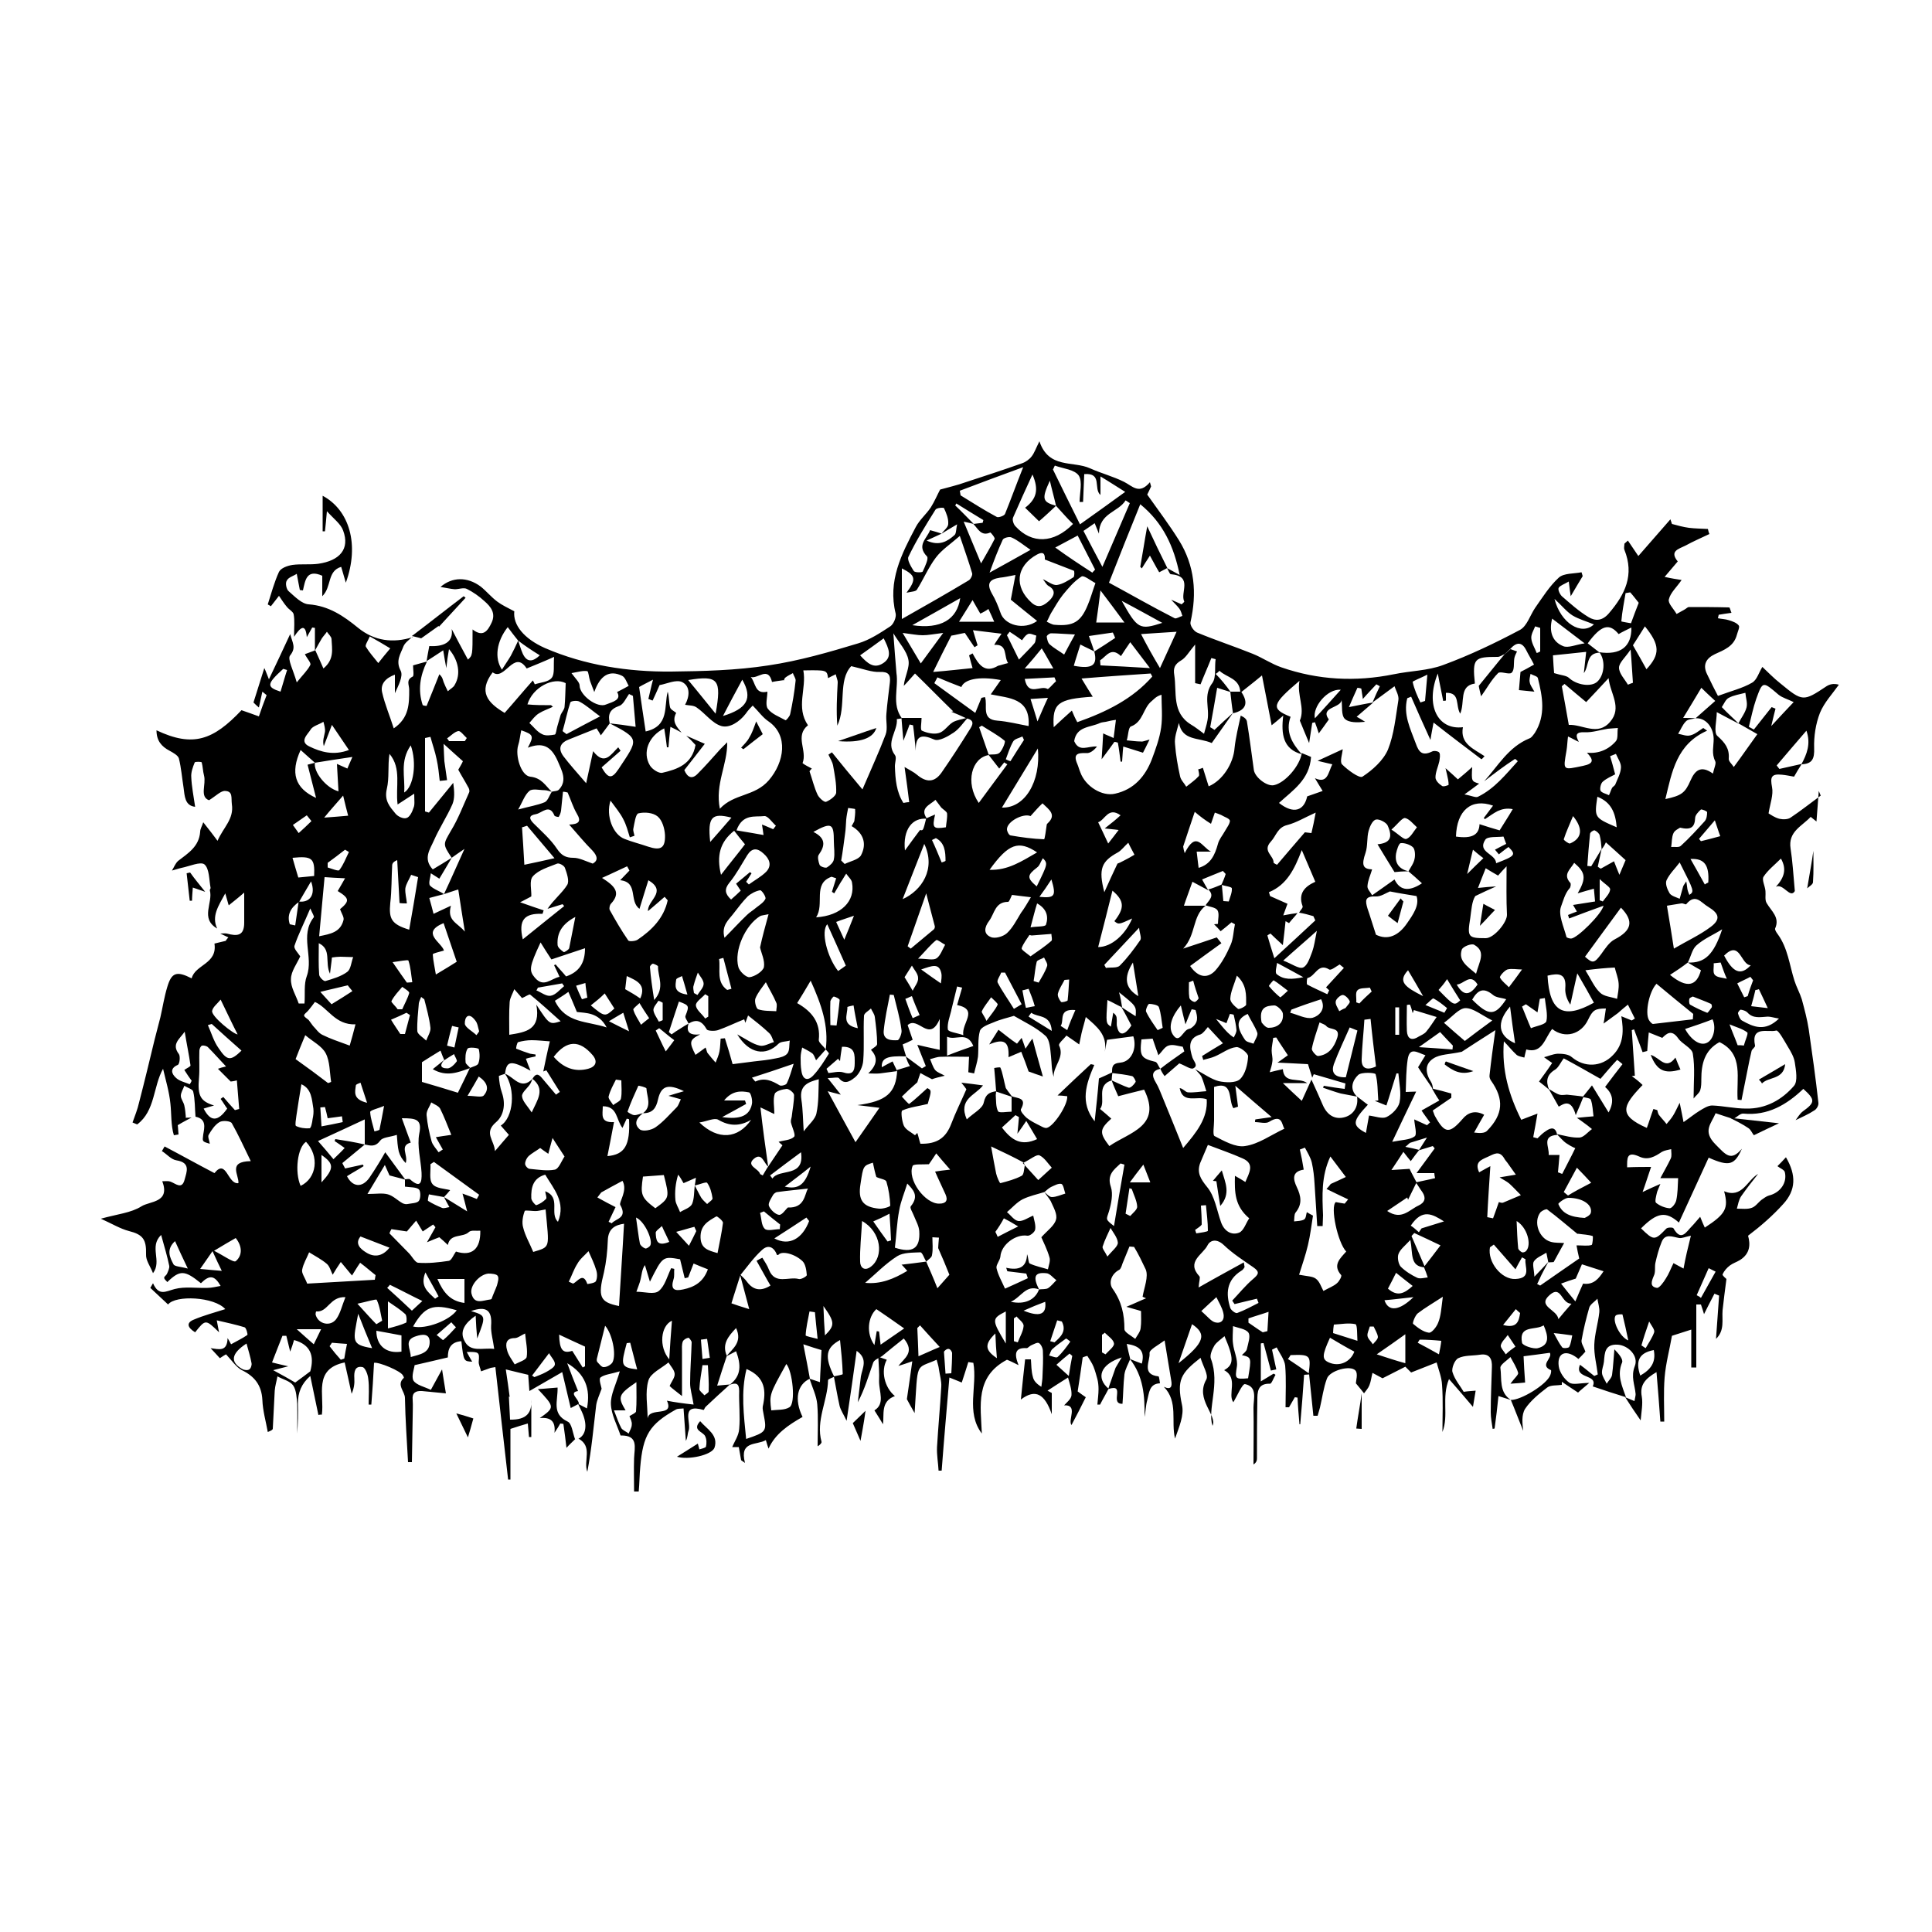 <?xml version="1.0" encoding="utf-8"?>
<!-- Generator: Adobe Illustrator 25.4.1, SVG Export Plug-In . SVG Version: 6.00 Build 0)  -->
<svg version="1.1" id="Calque_1" xmlns="http://www.w3.org/2000/svg" xmlns:xlink="http://www.w3.org/1999/xlink" x="0px" y="0px"
	 viewBox="0 0 500 500" style="enable-background:new 0 0 500 500;" xml:space="preserve">
<style type="text/css">
	.st0{stroke:#000000;stroke-width:4;stroke-linecap:round;stroke-linejoin:round;stroke-miterlimit:10;}
</style>
<g>
	<path d="M49.6,289.2c-1.1,0.6-2.3,1.2-3.6,2c0.1,0.6,0.1,1.5,0.2,2.4c-0.4,0.1-0.8,0.1-1.2,0.2c-0.8-2.6-0.6-5.5-0.9-8.2
		c-0.3-3-1.2-6-1.9-9c-2.6,4.6-2,10.9-6.7,14.4c-0.4-0.2-0.8-0.3-1.2-0.5c0.6-1.7,1.3-3.4,1.7-5.2c1.4-5.4,2.7-10.8,4-16.2
		c0.5-1.9,1-3.8,1.5-5.8c0.6-2.6,1-5.3,1.8-7.9c1.1-3.7,2.4-4.2,6.3-2.2c0.9-3.6,6.7-3.7,5.9-9c0.9-0.2,1.9-0.5,2.9-0.7
		c0.2-0.3,0.4-0.6,0.7-0.9c-0.7-0.3-1.4-0.7-2.1-1c0.6,0,1.2-0.1,1.7,0c2.6,0.7,4.5,0.7,4.5-2.8c0-2.3,0-4.6,0-7.8
		c-1.6,1.4-2.9,2.4-4,3.3c-0.2-0.5-0.4-1.5-0.9-3.1c-1.8,3.3-3.6,5.9-2.1,9.1c-4.5-2.6-1-6.7-1.9-9.9c0-0.2,0.2-0.4,0.2-0.6
		c-0.4-2.1-0.3-5-1.6-6.1c-1-0.8-3.9,0.5-5.9,0.9c-0.9,0.2-1.7,0.5-2.5,0.7c0.5-0.8,0.9-1.9,1.6-2.5c2.6-2,5.4-3.7,5.7-7.5
		c0-0.8,0.5-1.5,0.8-2.5c1.8,2.3,2.6,3.3,3.7,4.8c1.5-3.5,4.3-5.6,3.7-9.5c-0.2-1.7,0.3-3.3-1.7-3.4c-1.1-0.1-2.3,1.2-4.2,2.4
		c-2.5-0.9-0.7-4.1-1.3-6.4c-0.3-1.1-0.3-2.3-0.6-3.4c-0.1-0.2-1.7-0.2-1.8,0c-0.5,1.2-1,2.6-0.9,3.8c0.1,2.5,0.6,4.9,1,7.7
		c-2.7-0.3-2.7-2.8-3-5c-0.4-2.5-0.6-5.1-1.2-7.5c-0.2-0.8-1.5-1.5-2.4-2c-2.1-1.1-3.4-2.6-3.4-5.3c9.5,4.5,14.7,2.5,22-5.2
		c1.5,0.5,3.1,1.1,4.5,1.6c0.6-1.8,1.3-3.7,2-5.5c-0.4-0.3-0.7-0.6-1.1-0.9c-0.3,1.4-0.6,2.7-0.9,4.1c-0.5-0.4-0.9-0.8-1.4-1.3
		c1-3.1,1.9-6.1,2.8-8.9c0.1,0.1,0.4,0.9,1.2,2.9c2-4.2,3.6-7.6,5.5-11.7c0.6,2.3,1.6,3.5,0,5.5c-0.8,0.9,0.8,3.8,1.7,7
		c1.6-2,2.8-3.1,3.5-4.5c0.3-0.5-0.8-1.6-1.4-2.8c0.5-0.2,1.6-0.6,2.7-1c0.7,1.5,1.3,2.9,2.1,4.7c2.9-2.4,2.2-5.1,2.1-7.6
		c0-0.6-0.8-1.3-1.2-1.9c-0.4,0.6-0.9,1.1-1.3,1.7c-0.6,1-1.2,2.1-1.8,3.2c0-2,0-3.9,0-5.9c-0.2,0-0.4-0.1-0.7-0.1
		c-0.4,0.7-0.8,1.4-1.4,2.5c-0.3-3.6-1.6-2.7-3.3-0.1c0-2.5,0.2-4.2-0.1-5.8c-0.1-0.7-1.3-1.3-1.8-2c-0.7-0.8-1.3-1.8-2-2.8
		c-0.7,0.9-1.4,1.8-2.1,2.7c-0.4-0.3-0.8-0.4-0.8-0.5c0.9-2.8,1.7-5.8,2.9-8.4c0.5-1,2.2-1.6,3.5-1.8c2.2-0.3,4.5,0,6.7-0.3
		c5.5-0.8,8.2-3.8,6.4-8.6c-0.6-1.7-2.4-3-4.2-5c-0.2,2.1-0.3,3.6-0.5,5.2c-0.2,0-0.4,0-0.6,0c0-3.1,0-6.2,0-9.2
		c6.9,3.7,9.6,12.6,6,22.5c-0.5-1.7-0.8-2.8-1.2-4.1c-3.7,1.1-2.4,5.2-4.9,7.6c0-2.1,0-3.7,0-5.3c-4.1-1.8-4.4,1.2-5,3.8
		c-0.3,0-0.5-0.1-0.8-0.1c-0.2-1.2-0.5-2.4-0.8-4.2c-0.9,0.6-2.2,0.9-2.6,1.8c-0.4,0.6-0.1,2.2,0.5,2.7c1.6,1.4,3.4,3.3,5.2,3.4
		c5.2,0.4,9,3,12.8,6.1c4.2,3.4,9,4,14.1,2.4l-0.1-0.1c-0.8,0.8-1.9,1.5-2.3,2.5c-0.7,1.9-2.1,3.7-0.7,6.3c0.7,1.4-0.6,3.8-1.5,5.8
		c0-1.5,0-3,0-4.8c-2.5,0.9-3.8,2.5-3.3,4.6c0.7,3.1,2,6.1,3,9.3c4-2.7,4-6.4,4-10c0-1.3-0.9-2.5,0.9-3.4c0.4-0.2,0.1-1.8,0.1-2.9
		c1.1-0.3,2.4-0.7,3.6-1c-1.8,3.7-2.4,7.4-1.1,11.3c0.3,0.1,0.7,0.2,1,0.2c1.1-2.7,2.2-5.4,3.3-8.2c0.9,0.8,0.9,1.5,1.1,2
		c0.3,0.8,0.7,1.6,1.1,2.4c0.6-0.6,1.5-1,1.8-1.7c1.6-2.7,1-6.3-1.5-9.2c-0.3,1.7-0.5,3-0.7,4.9c-0.3-1.6-0.5-2.7-0.8-4.6
		c-1.7,1.1-3,2-4.3,2.8c0.2-1.2,0.4-2.4,0.7-3.9c3.6,0.2,6.3-0.9,5.8-4.4c1.1,2.1,2.6,5,4.2,7.9c1.2-1.1,1.2-1.1,1.2-7.8
		c2.7,2.1,3.9,0.4,4.9-1.7c1.2-2.5-0.2-4.2-1.8-5.6c-1.4-1.3-3-2.4-4.6-3.2c-0.8-0.4-2.1,0.1-3.1,0.1c-1.2-0.1-2.4-0.4-3.7-0.6
		c3-2.6,6.9-2.7,10.4-0.1c1.5,1.2,2.7,2.7,4.3,3.9c1.2,0.9,2.7,1.6,4.4,2.5c-0.4,3.5,2.5,7.1,7.9,9.5c10.4,4.5,21.6,6.2,32.7,6.1
		c8.3-0.1,16.8-0.3,25.2-1.6c8-1.2,15.6-3.4,23.2-5.7c3-0.9,5.7-2.7,8.3-4.4c0.9-0.6,1.6-2.4,1.4-3.3c-2.1-8.4,1.5-15.4,5.2-22.4
		c1-1.9,2.7-3.3,3.9-5.1c1-1.6,1.7-3.3,2.4-4.6c2.1-0.6,4.4-1.1,6.6-1.9c4.9-1.6,9.8-3.2,14.6-4.9c0.9-0.3,1.9-1,2.5-1.8
		c0.7-0.9,1.1-2.1,2-3.9c2.4,7.2,8.7,5,13.1,7c2.9,1.3,6,2.1,8.8,3.5c2.2,1.1,3.9,3.4,6.7,0.1c0.1,0.4,0.2,0.7,0.3,1.1
		c-0.4,0.9-0.8,1.7-1,2.1c2.9,4.1,5.7,7.8,8.2,11.8c4.1,6.6,4.7,13.7,3,21.2c-0.2,0.8,0.8,2.3,1.7,2.7c4.8,2,9.7,3.6,14.4,5.5
		c2.5,1,4.8,2.6,7.4,3.5c9.5,3.3,19.2,3.8,29.1,1.8c4.3-0.9,8.8-0.9,12.8-2.4c6.8-2.5,13.5-5.7,19.9-9.1c1.8-1,2.6-3.8,3.9-5.7
		c1.9-2.7,3.7-5.6,6.1-7.8c1.3-1.2,3.9-1,5.9-1.4c0.1,0.3,0.2,0.7,0.3,1c-1,1.6-1.9,3.2-3.1,5.2c-0.2-1.2-0.3-2.2-0.5-3.8
		c-1.2,0.7-2.2,1-2.6,1.6c-0.3,0.5,0.3,1.7,0.8,2.2c2.2,1.9,4.4,3.9,6.9,5.4c1.8,1.1,3.6,1,5.3-1c4.2-4.9,6.6-9.9,4-16.4
		c-0.2-0.5,0-1.1,0-1.6c0.3-0.3,0.6-0.5,0.9-0.8c0.8,1.2,1.6,2.4,2.7,4c2.9-3.3,5.6-6.4,8.3-9.5c0.1,0.4,0.3,0.8,0.4,1.2
		c1.5,0.4,2.9,0.8,4.4,1c1.6,0.2,3.3,0.2,4.9,0.3c0.1,0.4,0.2,0.9,0.4,1.3c-2.1,1-4.2,1.9-6.2,3c-1.8,0.9-4.2,1.4-2,4.1
		c-1.1,1.3-2.1,2.5-3.4,4c1.8,0.4,3.1,0.6,4.4,0.8c-1.3,1.9-2.9,3.3-3.3,5c-0.3,1,1.2,2.4,2,3.8c1-0.6,1.7-0.9,2.3-1.3
		c0.3-0.2,0.6-0.5,0.9-0.5c3.5,0,6.9,0,10.4,0.1c0.2,0,0.3,0.7,0.6,1.4c-1.3,0.2-2.3,0.3-3.3,0.5c-0.1,0.3-0.1,0.6-0.2,0.9
		c0.9,0.2,1.9,0.2,2.8,0.5c1,0.3,2.1,0.7,2.6,1.4c0.3,0.4-0.3,1.6-0.5,2.4c-0.8,3-3.3,3.9-5.7,5c-2.3,1.1-3.2,2.8-2,5.2
		c1,2.1,2.1,4.3,2.8,5.6c3.5-1.3,6.4-2,8.8-3.4c1.3-0.7,1.8-2.7,2.7-4.1c1.3,1.2,2.9,2.9,4.7,4.3c5.7,4.7,5.9,4.7,11.9,0.7
		c0.8-0.5,1.8-0.8,3.2-0.4c-1.7,2.4-3.8,4.6-4.9,7.3c-1.1,2.8-1.6,6.1-1.5,9.1c0.1,2.8-0.5,4.1-3.3,4.2c1.4-2.6,2.5-5.3,1.3-8.7
		c-2.8,3.2-5.2,6.1-7.7,9c0.2,0.3,0.5,0.6,0.7,0.9c1.9-0.4,3.9-0.9,5.8-1.3c-0.7,1.1-1.4,2.2-2,3.3c-1.1-0.2-2.1-0.4-3.1-0.5
		c-2.8-0.3-3.1,0.6-2.6,3.2c0.4,2-0.5,4.3-0.9,6.8c0.5,0.3,1.6,1.1,2.8,1.4c0.9,0.2,2.2,0.2,2.9-0.3c2.7-1.8,5.2-3.8,7.8-5.7
		c-0.2-0.4-0.3-0.8-0.5-1.2c-0.2,2.6-0.4,5.1-0.6,7.9c-0.4-0.3-0.9-0.7-1.5-1.2c-2.2,2.4-5.9,3.8-5.2,8.2c0.5,3.2,0.7,6.5,1.1,11
		c-1.2,2.1-3-2.1-4.9-1.1c2.1-2.3,2.9-4.5,1.3-7.3c-1.7,1.7-3.4,3-4.5,4.7c-0.5,0.8,0.4,2.4,0.5,3.7c0.1,1-0.2,2.3,0.3,3.1
		c1.2,2.1,3.5,3.7,2.2,6.6c-0.1,0.3,0.3,1,0.7,1.5c2.6,3.6,3,7.9,4.3,12c0.5,1.6,1.4,3.2,1.9,4.8c0.7,2.6,1.4,5.2,1.8,7.8
		c0.9,6.3,1.8,12.6,2.5,19c0.1,0.7-0.5,1.7-1.1,2c-1.5,1-3.2,1.7-4.8,2.5c0.6-0.8,1.1-1.7,1.9-2.3c3.2-2.3,3.2-3,0.1-5.8
		c-4.3,4.1-9.2,7-15.5,6.4c-0.8-0.1-1.7,0.9-2.6,1.4c-1.5-0.5-2.9-0.9-4.6-1.5c-1.1,2.7-3.5,4.6,0,8.1c2.6,2.6,3.9,4.5,6.8,1.1
		c-1.9,4.2-3.2,4.7-8.6,2.3c-2.5,5.5-5.1,11.1-7.7,16.8c-3.4-3-5.6-2.7-9.8,1.5c3.3,3.2,3.5,3.2,6.5,0.1c0.3-0.4,1.8-0.4,1.9-0.1
		c2,3.5,3.3,0.9,4.7-0.5c0.7-0.7,1.3-1.5,2.2-2.5c0.5,1.2,0.8,2,1.2,2.8c5.4-3.5,6.2-5,5-9.4c4.7,1.9,5.9-2.8,8.8-4.5
		c-1.5,1.9-3,3.8-4.4,5.8c-0.6,0.9-0.8,2.1-1.1,3.2c1.3,0,2.7,0.2,3.8-0.2c1-0.3,1.7-1.4,2.6-2.1c0.6-0.4,1.2-0.9,1.9-1.1
		c2.9-0.7,4.8-3.3,4.1-6.1c-0.2-0.6-1.3-1-1.9-1.5c0.7-0.7,1.4-1.4,2.2-2.3c2.7,4.6,2.6,8.5-0.7,12.1c-2.7,3-5.8,5.7-9.1,8.2
		c0.6,2.2,0.6,4.6-2.1,6.3c-0.8,0.5-1.8,0.8-2.6,1.4c-0.8,0.6-1.5,1.4-1.9,2.3c-0.1,0.3,0.9,1.1,1,1.2c-0.4,2.9-0.7,5.5-1,8.1
		c-0.2,2.5,0.6,5.2-1.7,7.4c0.3-3.7,0.5-7.4,0.8-11.2c-0.4-0.2-0.8-0.3-1.2-0.5c-1,1.9-2,3.9-2.7,5.3c-0.1-0.3-0.4-1.4-0.8-2.5
		c-0.4,0-0.8,0-1.2,0c0,5.4,0,10.9,0,16.3c-0.4,0-0.9,0-1.3,0c0-3.3,0-6.5,0-9.8c-1.9,0.6-3.5,1.1-5,1.6c-0.6,3.5-1.6,7.1-1.9,10.8
		c-0.3,3.8-0.1,7.6-0.1,11.4c-0.3,0-0.7,0-1,0c-0.3-4.1-0.6-8.2-1-12.8c-2.9,1.7-4.4,3.3-3.8,6.4c0.3,1.8-0.1,3.8-0.3,6.1
		c-1.6-2.3-2.8-4.1-4-6c0.7,0.3,1.5,0.6,2.4,1c0.1-0.7,0.3-1.3,0.3-1.8c-0.2-2.4-1.3-4.5-0.2-7.3c1-2.6-1.7-5.3-4.4-5.5
		c-3.4-0.2-3.4,2.1-3.6,4.4c-0.1,1-0.6,2-0.5,3c0.1,0.9,0.8,1.8,1.2,2.7c0.5-0.8,1.3-1.5,1.4-2.3c0.3-2.2,0.4-4.4,0.6-6.6
		c1.2,1.2,2.3,2.6,2,3.4c-1.4,3.3,0,6.1,1,9c-2.9-0.9-5.7-1.8-8.6-2.8c1.5-3.3-4.9-1.8-3.3-5.6c1.4,1,2.5,2,3.7,2.9
		c0.3-0.1,0.6-0.3,0.9-0.4c-0.3-2.6-1-5.1-0.9-7.7c0.1-2.8,1-5.6,1.3-8.4c0.1-1.1-0.3-2.3-0.5-3.5c-0.7,0.8-1.8,1.4-2.1,2.3
		c-0.8,2.8-1.5,5.6-2,8.5c-0.1,0.8,0.6,1.7,1,2.9c-0.4,0.5-1.1,1.2-1.8,1.9c-3.1-2.6-5.6-1.7-5.1,1.9c0.2,1.5,1.4,3.3,2.7,4.2
		c1,0.7,2.8,0.1,5.2,0.1c-1.5,1.3-2.3,1.9-2.9,2.5c-1.5-1-2.9-1.9-4.2-2.8c0,0.3,0,0.5,0,0.8c-1.3,0.2-2.9,0-3.8,0.7
		c-2.1,1.6-4.3,3.4-5.7,5.5c-1,1.6-0.7,3.9-0.5,5.7c-1.1-2.7-2.1-5.4-3.2-8c2.6,0.1,9.3-4,10.2-6.4c0.2-0.4,0.3-1.2,0.2-1.3
		c-3.1-1.3,0.5-3.1-0.3-4.5c-2.2,0.3-4.3,0.6-6.8,0.9c0.1,2.1,0.2,4.3,0.4,6.8c-1,0.1-2.1,0.2-3.8,0.3c1-1.4,2.1-2.3,2-2.8
		c-0.4-1.4-1.3-2.8-2-4.1c-0.9,0.9-2.7,2-2.6,2.8c0.4,2.9-0.4,6.3,2.7,8.3c-0.9-0.3-1.9-0.6-3.2-1c-0.3,2.9-0.6,5.6-1,8.4
		c-0.2,0-0.4,0.1-0.5,0.1c-0.2-1.4-0.5-2.9-0.5-4.3c0-3.9,0.2-7.8,0.3-11.7c0.1-2.1-0.6-3.6-3.1-3.2c-1.9,0.3-4,0.1-5.6,0.9
		c-0.9,0.4-1.8,2.6-1.5,3.6c0.6,2,2.1,3.7,2.9,5.1c1.3-0.2,2.2-0.2,3.1-0.3c-0.2,1.1-0.4,2.3-0.7,4.2c-2.2-2.6-4-4.7-6.2-7.2
		c-2,4.8,0,9.4-1.7,13.7c0-4.1,0.2-8.1-0.1-12.2c-0.1-2-0.9-3.9-1.4-5.8c-2,0.8-4.1,1.6-6.6,2.6c-0.1-0.1-0.8-0.8-1.5-1.5
		c-2,1-3.9,2-5.9,3c-0.7-0.4-1.7-0.9-2.6-1.4c-0.3,1.1-0.4,2.2-0.8,3.2c-0.3,0.8-0.9,1.4-1.4,2.1l0.1,0.1c-0.6-0.8-1.3-1.6-2.2-2.7
		c0-0.6,0.6-2.5-0.1-3.3c-1.3-1.5-6.7,0-7.4,2.1c-0.9,2.4-1.2,5-1.8,7.5c-0.2,0.7-0.4,1.4-0.6,2.1c-0.4,0-0.7,0-1.1,0
		c-0.4-3.6-0.7-7.1-1.1-10.7c-0.4,0-0.9,0.1-1.3,0.1c-0.3,4.3-0.6,8.5-1,12.8c-0.1,0-0.1,0-0.2,0c-0.2-2.3-0.4-4.6-0.5-6.9
		c-0.2,0-0.5-0.1-0.7-0.1c-0.5,0.9-1,1.7-1.5,2.6c-0.3,0-0.6,0-0.9,0c0-3.6,0.2-7.2-0.1-10.8c-0.2-1.6-1.4-3.1-2.2-4.7
		c-0.4,0.2-0.8,0.4-1.2,0.6c0.4,1.7,0.7,3.4,1.1,5.1c-0.5,0.1-0.9,0.2-1.4,0.3c-0.6-2.4-1.3-4.8-1.9-7.1c-0.2,0-0.5,0-0.7,0.1
		c0,3.1,0,6.2,0,9.8c1.2-0.7,2.3-1.4,3.3-2c0.2,0.1,0.4,0.2,0.5,0.3c-0.5,0.8-1,2.3-1.4,2.3c-3.3-0.1-3.3,2.2-3.3,4.4
		c-0.1,5-0.1,10-0.1,14.9c0,0.5-0.1,1.1-0.9,1.6c0-4.9,0.1-9.8,0-14.7c0-2.3,1.1-5.4-2.2-6.1c-0.7-0.1-2.1,3.2-3,4.7
		c-1.6-2,1.4-6.3-2.4-8.3c2.5-1.4,2.6-3,0.1-8.8c-0.9,0.8-2,1.5-2.6,2.4c-0.6,1-1.3,2.6-0.9,3.5c2.4,6.5-1,13,0.4,17.3
		c1.3-2.8-4.6-6.8-1.6-12c0.6-1.2-0.9-3.5-1.5-5.6c-5.1,4-6.2,5.7-4.8,12.2c0.6,2.7-0.8,5.8-1.8,8.7c-1.1-4.5,0.9-9.5-2.9-13.4
		c1.9,0.9,2.2-0.1,1.9-1.7c-0.5-3.2-1.1-6.4-1.7-10.3c-1.6,1.2-4,2.4-3.9,3.3c0.2,2-2.2,5.5,2.3,6c0.2,0,0.3,1.2,0.4,1.8
		c-2.8,0.1-2.8,2.5-3.3,4.4c-0.4,1.4-0.4,2.9-0.7,4.3c0.1-5.4-0.3-10.6-3.8-15c1,0.4,2,0.8,3.1,1.2c0.9-3.4-0.7-4.6-3.9-5.1
		c0.3,1.5,0.6,2.7,0.9,3.9c-0.5,1.3-1.3,2.6-1.5,4c-0.3,2.6-0.3,5.2-0.5,7.6c-3.5,0.1,1-5.4-3.7-3.8c0.5-1.6,1.1-3.1,1.9-5.5
		c0.2-0.4,0.9-1.5,1.6-2.7c-5.6,1.8-6.7,5.3-3.4,8.1c-0.7,1.4-1.5,2.7-2.2,4.1c-0.2,0-0.5,0-0.7,0c0.1-1.3,0.3-2.7,0.3-4
		c0-0.9-0.1-1.8-0.3-2.6c-0.3-1.1-0.6-2.2-1-3.2c-0.4-1-1-1.8-1.6-2.8c-0.4,0.1-0.8,0.2-1.2,0.4c-0.4,2.8-0.8,5.7-1.3,8.8
		c0.8,0.6,1.8,1.3,2.1,1.5c-1.3,2.6-2.5,5-3.7,7.2c-1-1.3,1.8-5.3-1.9-5.1c0.6-0.7,1.8-1.6,1.9-2.6c0.1-1.5-0.5-3.1-0.9-4.6
		c-1.8,1.1-3.6,2.3-5.3,3.4c0.4,0.2,0.7,0.4,1.1,0.6c0,1.8,0,3.6,0,5.5c-1.8-5.2-4.2-6.7-8-3.8c0.4-3.8,0.7-7.1,1.1-10.4
		c0.5,0,1,0,1.5,0c0.1,1.5,0.1,3.1,0.5,4.5c0.2,1,0.9,1.8,2.2,2.6c0.1-0.9,0.3-1.9,0.3-2.8c0.1-2.1,0.2-4.2,0.1-6.4
		c0-0.8-0.5-1.8-1-2.1c-0.4-0.3-1.4,0.3-2.1,0.6c-0.4,0.2-0.8,0.7-1.1,0.7c-3-0.2-3.3,1.4-2.1,4.4c-1.4-0.7-2.2-1.1-3-1.4
		c-8.3,4.4-6.8,11.9-6.5,19.1c-4.2-5.5-1.1-12.3-2.2-18.3c-0.4-0.1-0.9-0.1-1.3-0.2c-0.5,1.7-1.1,3.4-1.7,5.3
		c-0.5-0.2-1.4-0.6-3.2-1.3c-0.7,8.2-1.4,16.1-2,24.1c-0.3,0-0.5,0-0.8,0c-0.1-2-0.5-4.1-0.4-6.1c0.3-5.2,0.8-10.4,1.1-15.6
		c0.1-1.5-0.4-3-0.6-4.5c-0.1-0.9-0.4-1.7-0.6-2.5c-5.6,2.5-4.8,0.1-5.7,13.8c-0.8-1.4-1.6-2.8-2-3.6c0.5-3.3,0.9-6.3,1.4-9.8
		c-1.7,0.6-2.6,0.9-3.6,1.2c1.5-2,4.4-3.5,1.4-7.1c-2,1.6-3.9,3.1-5.8,4.7c0,0,0.1-0.1,0.1-0.1c-0.8,0.5-1.9,0.9-2.2,1.6
		c-1.2,3.4-2.2,6.9-4,10.3c0.3-2.2,0.5-4.5,0.8-6.7c0.4-2.2,1.9-4.5-1.1-6.6c-0.8,5.9-1.6,11.4-2.6,18.1c-0.8-1.7-1.5-2.7-1.8-3.8
		c-0.6-2.6-1-5.2-1.5-7.7c0.8-0.2,2.3-0.4,2.3-0.6c-0.1-3-0.4-5.9-0.7-8.8c-3.7,2-4.1,4.3-1.5,9.5c-0.6,0.3-1.6,0.6-1.6,0.9
		c-0.1,5.3-3.2,10.4-1.7,15.9c0.1,0.3-0.3,0.8-1,1.2c0-3.6,0.2-7.3-0.1-10.9c-0.2-2.2-1.3-4.4-2-6.6c0.8,0.3,1.6,0.5,2.7,0.9
		c0.1-3,0.3-5.6,0.4-8.3c-1.4-0.4-2.6-0.8-4.7-1.5c0.7,3.5,1.2,6.2,1.7,8.9c-3.3,1.5-4.1,5.4-1.9,9.9c-3.7,2.1-7.1,4.4-8.8,8.2
		c-0.1-0.3-0.4-1.1-0.7-2.2c-2.4,1.4-6.9,0.1-5.4,5.9c-0.3-0.2-0.7-0.5-1-0.7c-0.2-1.1-0.4-2.2-0.6-3.4c-0.9,0-1.7,0-1.7,0
		c0.6-1.5,1.7-3,1.8-4.7c0.3-3.3-0.1-6.5,0-9.8c0-2.1-0.9-2.2-2.5-1.6c3.1-2.3,3-5.2,1.7-8.7c-1,0.5-1.7,0.9-2.5,1.3
		c1.6-2,4.2-3.6,2.5-7.3c-2.1,2.2-3.7,4.2-2.4,7.2c-0.8,2.4-1.6,4.8-2.5,7.7c1.8-0.2,2.5-0.2,3.3-0.3c-2.1,1.9-4.2,3.8-6.3,5.8
		c-0.2,0.2-0.4,0.8-0.5,0.8c-6.2-1.8-3.1,3.3-3.9,5.4c-0.3,0.8-0.2,1.7-0.7,2.6c-0.2-2.7-0.4-5.4-0.6-8.4c-0.8,0.1-1.5,0-2,0.3
		c-6.8,3.8-8.5,6.6-9.2,14.8c-0.2,2.1-0.2,4.3-0.4,6.4c-0.4,0-0.8,0-1.2,0c0-2.9-0.1-5.8,0-8.6c0.1-2.8,1.2-6-3.5-5.9
		c-0.9-2.7-2.4-5.4-2.5-8.1c-0.1-2.5,1.3-5,2.3-8.5c-2.3,0.7-4,0.8-5,1.6c-0.5,0.4,0.2,2.3,0.3,2.9c-0.6,1.7-1.2,2.9-1.4,4.2
		c-0.7,5.8-1.2,11.5-2.3,17.3c-1.1-2.8,1.5-6.5-2.3-8.6l-0.1,0.1c2.1-1,2.5-3.7,1-7c-0.3-0.7-0.7-1.4-1-2.1c0.8,0.4,1.5,0.8,2.3,1.2
		c1-5.1-0.5-9-5.1-11.7c0.9,2.4,1.8,4.8,2.8,7.2c-2.6,0.4,0.3,2.1,0.2,3.3c-0.7,0.4-1.4,0.7-2.1,1.1c-0.7-2.9-1.4-6-2.2-9.3
		c-3.1,1.8-5.7,3.3-8.5,4.9c-0.1-1.2-0.2-2.7-0.3-4.2c-1.7-0.4-3.4-0.8-5.8-1.4c0.4,2.6,0.7,4.8,1,7.1c-0.1,0-0.1,0-0.2-0.1
		c0.1,2.1,0.2,4.2,0.3,6c4.4,0.1,5.7-1.9,5.5-5.2c0,3.2,0,6.5,0,9.7c-0.2,0-0.4,0-0.6,0c-0.1-1.2-0.2-2.3-0.3-3.5
		c-1.4,0.4-2.7,0.8-4.5,1.4c0,4.2,0,8.6,0,13.1c-0.2,0-0.4,0-0.6,0c-1.1-9.6-2.2-19.2-3.3-29.1c-0.4,0.1-0.8,0.1-1.2,0.2
		c-0.8,0.3-1.7,0.6-2.5,0.9c-0.2-0.9-0.7-1.8-0.6-2.6c0.2-2.3,0.1-2.5-3.1-2.4c0.5,0.9,0.9,1.7,1.4,2.5c-2.2-0.1-2.2-0.1-2.8-5.3
		c-2.9,0.2-3.5,2.1-3.5,4.2c-2.9,0.7-5.6,1.3-8.6,2c-0.1,0.9-0.9,2.9-0.3,4c0.8,1.2,2.9,1.6,4.5,2.4c1.2-2.2,2.1-3.8,2.9-5.3
		c0.3,2.1,0.7,4.2,1,6.2c-1.9-0.2-4.1-0.4-6.2-0.6c-1.7-0.1-2.6,0.5-2.4,2.3c0.1,1.5,0,2.9,0,4.4c-0.1,3.9-0.1,7.8-0.2,11.7
		c-0.3,0-0.6,0-1,0c-0.3-5.5-0.7-11-0.8-16.6c0-1.7-2.3-3.4-0.3-5.2c0.1-0.1-0.1-0.4-0.2-0.6c-0.5-1.2-6.4-3.6-7.5-3.3
		c-0.2,3.7-0.4,7.2-0.7,10.8c-0.2,0-0.4,0-0.7,0c0-2.2,0.2-4.5-0.1-6.7c-0.1-1.1-0.8-2.9-1.5-3c-2-0.4-2.2,1.3-2.1,2.9
		c0.1,1.3-0.1,2.7-0.7,4c-0.6-2.7-1.2-5.5-1.8-8.1c-8.2,1.7-5.2,8.4-5.9,13.5c-0.3,0-0.6,0-0.9,0.1c-0.7-3.2-1.3-6.4-2.1-10.1
		c-2.3,2-3.2,4.3-3.2,7.1c0.1,2.6,0,5.2-0.2,7.8c0-2.5,0.1-5.1,0-7.6c-0.1-1.6-0.2-3.6-1-4.8c-0.8-1.2-2.7-1.6-4.1-2.4
		c-0.2,1.2-0.6,2.4-0.7,3.7c-0.2,3.3-0.3,6.6-0.5,9.8c0,0.3-0.3,0.5-1.3,0.9c-0.5-2.8-1.3-5.5-1.4-8.3c-0.2-3.8-2-6.1-5.3-7.7
		c-1.5-0.8-2.6-2.5-4.1-4.1c-0.2,0.1-0.9,0.5-1.6,1c-0.7-0.8-1.4-1.5-2.4-2.6c2.2,0.3,4.3,1,4.4-2.6c0.3,0.5,0.6,1,0.9,1.6
		c1.4-0.8,2.9-1.5,4.2-2.4c0.2-0.1-0.3-1.9-0.7-2c-2.3-0.7-4.6-1.2-7.2-1.8c0.2,0.9,0.3,1.8,0.6,3.1c-3.5-3.4-3.5-3.4-6.2,0
		c-2.1-1.3-2.3-2.5-0.3-3.3c2.6-1.1,5.3-1.8,8.1-2.7c-2.8-3.2-12.9-3.7-14.8-1.2c-1.6-1.5-3.1-2.9-4.6-4.3c0.2-0.4,0.5-0.8,0.7-1.2
		c1.5,3.4,3.3,2.1,5.6,1.5c2.7-0.7,5.6-0.2,8.5-0.3c1.1,0,2.2-0.3,3.4-0.5c-1.6-2.8-2.9-2.9-5.1-0.7c-4.2-3.4-5.4-3.5-8.7-0.3
		c-0.3-0.4-0.8-0.7-0.8-1.1c-0.1-0.3,0.5-0.6,0.7-1c0.3-0.7,0.7-1.5,0.6-2.1c-0.5-2.4-1.2-4.8-2.1-8c-3.2,3.1,0.3,6.7-2.1,9.9
		c-0.7-1.8-1.9-3.3-1.8-4.9c0.1-3.8-0.8-5.1-4.4-6c-2.3-0.6-4.4-1.9-7.3-3.2c4.3-1.2,7.8-1.5,10.5-3.2c2.2-1.4,7.5-0.9,5.4-6.5
		c0.9,0,1.6-0.1,2.1,0.1c1.4,0.5,3,2.2,3.7-0.6c0.5-1.9,1.6-4.3-2.1-4.9c-1.4-0.2-2.5-1.6-3.8-2.4c0.2-0.4,0.5-0.8,0.7-1.2
		c4.2,2.2,8.3,4.5,12.9,6.9c3.1-3.9,3.4,3,6.2,2.6c0.2-2.1-2.9-5.6,3.2-5.7c-1.8-3.7-3.2-6.8-4.9-9.8c-0.3-0.6-2.4-0.8-3.2-0.3
		c-1.2,0.7-2.1,2.1-2.8,3.3c-0.3,0.5,0.2,1.5,0.3,2.3c-2.1-0.6-1.9-0.6-1.7-2.4c0.3-1.8,0.9-4-2-4.6c-0.2-2.2-0.1-4.4-0.6-6.5
		c-0.1-0.6-1.5-1-2.3-1.5c-0.3,0.9-0.9,1.7-0.9,2.6c0,0.8,0.7,1.6,0.9,2.5c0.2,0.9,0.3,1.8,0.4,3C47.6,289.3,48.6,289.3,49.6,289.2z
		 M77.3,233.3c2.8,0.4,4.5-1.7,3.2-5.2c-1.2,2-2.1,3.6-3.1,5.3c-2.2,1.5-3.2,3.4-2.4,5.8c0.5,0.1,1,0.2,1.4,0.3
		C76.7,237.5,77,235.4,77.3,233.3z M242,210.8c-0.8,3.5-0.5,3.8,2.8,3.3c0.1-1.2,0.4-2.4,0.3-3.6c-0.1-0.5-1-1-1.5-1.5
		c-0.5-0.7-1-1.3-1.5-2c-1.4,1.3-4.2,2.1-2.2,4.9c-3.7-0.4-6.3,2.7-5.7,8.2c1.6-2.2,2.6-3.6,3.9-5.3c0.8,0.2,0.8,0.2,1.6-3
		C240.4,211.5,241.2,211.1,242,210.8z M316.2,228.9c0.1,1.4,0.3,2.9,0.4,4.3c0.5,0,0.9,0.1,1.4,0.1c0.3-1.1,0.9-2.3,0.8-3.4
		c0-0.4-1.8-0.6-2.7-0.9c0.4-0.9,0.8-1.8,1.1-2.8c-0.2-0.3-0.5-0.5-0.7-0.8c-1.7,0.7-3.5,1.4-5.4,2.2c0.6,1.1,1.1,2,1.6,2.8
		c-1.3-0.7-2.6-1.4-4.1-2.2c-0.9,2.6-1.7,4.6-2.2,6.2c2,0,3.8,0,5.6,0c-3.5,2.7-2.4,7.5-5.8,11.1c3.6-1.2,6.1-2,8.7-2.9
		c0.4,0.5,0.8,1,1.2,1.5c-2.8,2-5.5,4-8.1,5.9c2.3,3.3,4.7,3.1,6.5,1.2c1.7-1.9,3-4.4,4-6.7c0.7-1.6,0.7-3.5,1.1-5.3
		c-0.3-0.2-0.6-0.3-0.9-0.5c-0.9,0.8-1.8,1.5-2.8,2.3c-0.5-0.6-1.1-1.2-1.7-1.8c0.3,0,0.7-0.1,1-0.1c0-1.2,0.4-2.6-0.1-3.5
		c-0.5-0.8-2-0.9-3.1-1.3c0.8-1.3,2.5-2.4,0.7-4.1C313.8,229.9,315,229.4,316.2,228.9z M268.9,333.7c0.8-0.1,1.7,0,2.3-0.3
		c0.8-0.5,1.5-1.4,2.2-2.1c-0.9-0.6-1.7-1.8-2.7-1.8C267.7,329.2,267.3,330.5,268.9,333.7c-3.4-1.3-4.6,2-7.3,3.2
		C265.2,337.7,267.9,336.4,268.9,333.7z M407.8,330.9c-1.3,0.4-2.5,0.8-3.8,1.3c1.4,1.8,2.3,2.9,3.7,4.6c0.8-1.9,1.4-3.3,2-4.6
		c2.8,0.4,4.1-1.4,5.3-3.2c-1.8-0.6-3.5-1.1-5.6-1.8C409,328.1,408.4,329.5,407.8,330.9z M283.2,168.6c-1.1-0.6-2.3-1.1-3.6-1.8
		c-0.6,2-1.2,3.7-1.7,5.5C282.7,173.2,284.1,172.2,283.2,168.6c1.8-1.1,3.6-2.3,5.4-3.5c-0.2-0.5-0.4-1-0.6-1.4
		c-2.1,0.3-4.1,0.6-6.2,0.9C282.3,166,282.8,167.3,283.2,168.6z M162.9,366.5c0.6-0.4,1.6-0.8,1.7-1.2c0.2-2.4,0.1-4.7,0.1-7.6
		c-4.7,3.2-4.9,3.8-2.8,7.3c-0.9,0-1.9,0-3,0c0.7,1.8,1.2,3.3,1.9,4.6c0.4,0.6,1.3,0.9,1.9,1.4c0.3-0.8,0.8-1.5,0.8-2.3
		C163.6,368,163.2,367.2,162.9,366.5z M414.5,219.8c-0.1-1.2-0.2-2.5-0.5-3.6c-0.1-0.5-0.8-1.1-1.3-1.3c-0.3-0.1-1.2,0.5-1.2,0.9
		c-0.3,2.8-0.5,5.5-0.7,8.3c0.3,0,0.7,0.1,1,0.1c0.9-1.5,1.8-3,2.7-4.5c-0.3,1.5-0.7,3.1-1,4.6c0.3,0.2,0.5,0.4,0.8,0.5
		c1.1-0.6,2.3-1.3,3.4-1.9c0.4,1.1,0.8,2,1.4,3.5c0.8-1.9,1.3-3.1,1.6-3.8c-1.9-1.7-3.5-3.2-5.1-4.6
		C415.3,218.7,414.9,219.3,414.5,219.8z M436.8,249.1c4.4,0.2,6.7-2,8.9-8.6c-2.2,1.4-4.7,2.4-6.7,4.2
		C437.9,245.7,437.6,247.6,436.8,249.1c-1.4,1.1-2.9,2.1-4.6,3.2c4.4,3.6,6.9,2.9,8-1.2C439,250.4,437.9,249.8,436.8,249.1z
		 M134.1,165.8c0.4,1.1,0.7,2.3,1.2,3.4c1.1,2.3,2.6,2.1,4.4,0.4C137.6,168.3,135.8,167.1,134.1,165.8c-0.9-1.1-1.8-2.3-2.7-3.5
		c-2.9,3.7-3.5,8-1.5,11c0.8-1.3,1.6-2.4,2.3-3.6C132.9,168.4,133.5,167.1,134.1,165.8z M290.4,260.7c-1.3-0.6-2.5-1.3-3.8-1.9
		c-0.4,6-0.4,6,0.9,6.9c0.2-1.2,0.4-2.4,0.6-3.6c0.8,0.6,0.9,1.1,0.9,1.6c0.1,0.7-0.1,1.4,0.1,2c0.5,2.5,2,2.3,3.7-0.3
		c-0.9-1.7-1.7-3.3-2.6-4.8c1.2,0.8,2.4,1.6,3.7,2.4c0.2-2.6,0.2-2.6-4.3-6.2C290,258.1,290.2,259.4,290.4,260.7z M368.5,327.9
		c1.4-1.8,2.8-3.6,4.3-5.6c-2.3-1.1-4.6-2.2-6.8-3.2c-0.2,0.3-0.5,0.5-0.7,0.8c1.2,2.7,2.3,5.4,3.5,8.1c-4-0.2-3.1-3.5-3.8-7.1
		c-1.5,1.6-2.7,2.5-3.1,3.7c-0.3,0.9,0,2.5,0.6,3.2c1.2,1.2,2.8,2.2,4.3,2.9c0.7,0.3,1.8,0,2.7-0.1
		C369.2,329.7,368.9,328.8,368.5,327.9z M252,135.6c-0.8-0.2-1.6-0.4-2.6-0.6c1.6,3.8,3,7.2,4.5,10.8c1.3-2.3,2.5-4.3,3.5-6.3
		c0.2-0.3-1-1.7-1.1-1.7c-2.4,1.1-3.2-1-4.4-2.2c0.8-0.1,1.6-0.2,2.4-0.3c0.1-0.2,0.1-0.5,0.2-0.7c-2.3-1.4-4.6-2.8-7-4.3
		c-0.1,0.2-0.2,0.4-0.3,0.5C248.8,132.3,250.4,134,252,135.6z M179.8,306.8c0.6,1.1,1.1,2.2,1.7,3.2c0.4,0.6,1,1.1,1.5,1.6
		c0.5-0.5,1.5-1.1,1.4-1.5c-0.2-1.4-0.6-2.9-1.4-4C182.7,305.8,180.9,306.6,179.8,306.8c0.1-0.5,0.2-1.1,0.3-2
		c-1.3,0.6-2.3,1-3.2,1.4c-0.5-0.9-0.9-1.6-1.4-2.2c-0.7,2.3-0.9,4.5-0.7,6.6c0.1,1,0.8,2,1.2,3.1c1.1-0.7,2.6-1.1,3.1-2.1
		C179.7,310.2,179.6,308.4,179.8,306.8z M114.9,231.4c1.7-3.6,3.3-7.3,5.3-11.7c-1.6,1.1-2.5,1.7-3.3,2.3c-2.4-3.6-2.2-3.5-0.2-7
		c1.9-3.1,3.2-6.6,4.7-9.9c0.2-0.4,0-1.1-0.3-1.5c-0.8-1.5-1.7-2.9-2.5-4.4c0.4-0.7,0.9-1.5,1.2-2.2c-1.6-1.4-3-2.7-5-4.5
		c0.1,2,0.1,3.3,0.2,4.5c0.2,1.6,0.5,3.3,0.7,4.9c-0.6,0.1-1.2,0.1-1.9,0.2c-0.2-1.9-0.4-3.8-0.8-5.6c-0.4-2-1.1-3.9-1.6-5.8
		c-0.5,0.1-0.9,0.2-1.4,0.3c0,6.3,0,12.6,0,19c0.3,0.1,0.6,0.2,1,0.3c2.1-2.6,4.2-5.1,6.3-7.7c0.3,2.2,0.4,4-0.2,5.5
		c-1.4,3.2-3.4,6.2-4.8,9.4c-1,2.3-2.9,4.7-0.3,7.5c1.7-1,3.3-2,4.9-3c-1.1,1.9-2.3,3.9-3.2,5.4c-0.6-0.4-1.4-0.9-2.2-1.4
		c-0.1,1.1-0.7,2.6-0.2,3.2C112.3,230.2,113.8,230.6,114.9,231.4c-1.3,0.3-2.6,0.7-3.8,1c0.4,1.4,0.8,2.9,1.1,4.1
		c1.5-0.7,3-1.4,4.5-2.1c-1.1,3.9,1.7,4.4,3.6,6.7c-0.7-4.3-1.2-7.6-1.7-10.9C117.5,230.5,116.2,231,114.9,231.4z M318.5,179.1
		c-1.1-0.3-2.2-0.7-3.5-1.1c-0.6,3.6-1.2,6.9-1.8,10.2c0.4,0.2,0.8,0.5,1.1,0.7c1.6-1.5,3.2-3,4.8-4.4c-1.9,2.7-3.8,5.4-5.5,7.8
		c-3.4-1.5-7.6-0.5-8.5-5.2c-0.6,2.2-1.2,3.8-1,5.5c0.2,2.8,0.7,5.6,1.3,8.3c0.2,1,1.1,1.8,1.6,2.7c1.1-0.9,2.3-1.7,3.2-2.7
		c0.3-0.3,0-1.2-0.1-1.8c0.4-0.1,0.8-0.2,1.2-0.4c0.5,1.6,1,3.2,1.5,4.8c3.6-1.5,6.4-5.9,6.7-9.9c0.3-2.8,1-5.6,1.6-8.4
		c1.1,0.5,1.5,1,1.6,1.5c0.7,4.2,1.2,8.4,1.8,12.6c0.3,1.9,3.4,4.3,5.2,3.9c2.9-0.6,6.7-5,7.2-8.3c1,0.4,2,0.8,2.4,1
		c-0.4,5.9-4.7,8.6-8.3,11.9c3.8,3,6.5,2,7.3-1.7c1.5-0.5,2.8-1,4-1.4c-0.6-1-1.3-2.1-2-3.3c3.3,1.5,3.4-1.4,4.5-3.6
		c-1.4-0.3-2.5-0.6-3.8-0.9c2.6-1.2,4.8-2.2,6.5-3c-0.1,1.2-0.8,3.2-0.2,3.9c1.5,1.5,4.5,3.7,5.3,3.2c2.6-1.7,5.4-4.2,6.6-7
		c1.6-4,2-8.5,2.7-12.8c0.2-1.2-0.7-2.6-1-3.6c-2.2,1.6-3.9,2.9-5.7,4.2c0.6-1.4,1.2-2.8,1.9-4.2c-0.3-0.2-0.6-0.3-0.9-0.5
		c-1.1,1.2-2.3,2.4-3.5,3.8c-0.1-1-0.3-1.8-0.4-2.7c-0.3-0.1-0.7-0.2-1-0.2c-0.8,1.7-1.5,3.4-2.2,5c2.5-0.5,4.4-0.9,6.3-1.2
		c-1.4,1.2-2.8,2.4-4.3,3.7c0.8,0.4,1.5,0.9,2.2,1.3c-1.9,0.2-4.2,0.3-5.3-0.8c-0.9-0.9-0.6-3.2-0.8-4.9c-0.1,2.2-5.7,1.8-3.3,5.1
		c-0.9,1.3-1.8,2.5-2.6,3.6c-0.3-0.9-0.6-1.9-1-2.9c-0.2,0.1-0.5,0.1-0.7,0.2c-0.3,1.7-0.5,3.5-0.8,5.2c-0.9-2.1-1.7-4.1-2.4-5.8
		c1.4-3.3-0.8-6.5-0.1-10.3c-7.2,6.1-7.5,7.2-2.3,9.3c-1.4,3.9,0.4,6.9,2.9,9.7c-4.8-1.3-5.4-5.1-4.8-10c-1.4,1.2-2.1,1.8-3,2.5
		c-0.8-4.3-1.6-8.2-2.5-12.9c-2.4,2-4,3.2-5.6,4.5c-0.1-3.8-3.5-3.9-5.4-5.7c-0.3,0.3-0.6,0.6-1,0.8
		C316,175.8,317.3,177.4,318.5,179.1z M81.5,197.4c-1.2-1.1-2.4-2.1-3.7-3.3c-2.7,5.9-1.5,9.9,4,12.4c-0.7-2.8-1.4-5.5-2.2-8.6
		C79.7,197.9,80.7,197.6,81.5,197.4c-0.4,2.3,2.8,6.5,6.1,7.4c-0.1-2.4-0.3-4.6-0.4-7.1c1.1,0.5,1.8,0.8,2.7,1.2
		c0.4-1,0.8-1.8,1.3-3C87.7,196.4,84.6,196.9,81.5,197.4z M366.4,306c1.7-0.4,3.4-0.7,5-1.1c-0.1-0.4-0.2-0.9-0.2-1.3
		c-1.4,0-2.8,0-4.6,0c1.8-2.4,3.2-4.4,4.7-6.4c-0.2-0.2-0.3-0.4-0.5-0.6c-1.2,0.4-2.4,0.7-3.6,1.1c0.7-1.1,1.4-2.2,2.1-3.3
		c-1.4,0.4-2.8,0.9-4.2,1.3c-0.4,0.1-0.6,0.5-1.4,1.1c1.5,0.3,2.5,0.5,3.6,0.8c-0.7,0.9-1.5,1.9-2.2,2.9c-0.6-0.7-1.2-1.5-1.9-2.4
		c-1,1.5-1.8,2.8-3.1,4.7c1.5-0.1,3-0.2,4.7-0.3c0.5,1.1,1.2,2.3,1.8,3.5c-0.7,1.5-1.5,3-2.2,4.5c-0.1-0.2-0.1-0.4-0.2-0.6
		c-1.6,1.1-3.3,2.2-5.2,3.5c3.7,2.5,5.7-0.3,8.1-1.4c1.7-0.8,2-2,1-3.5C367.5,307.7,367,306.8,366.4,306z M213.7,271.6
		c-0.8,0.9-1.6,1.8-2.5,2.8c-0.4-0.9-0.6-1.5-1-1.8c-0.8-0.6-1.7-1-2.6-1.5c-0.2,0.9-0.4,1.7-0.4,2.6c0,1.1,0,2.3,0.2,3.4
		c0.3,2.3,1.6,2.8,3.1,1.2c1.6-1.7,2.8-3.7,4-5.6C214.6,272.5,214,272,213.7,271.6c0.8-6.1-1.1-11.6-3.9-17.8
		c-1.3,2.2-2.3,3.9-3.5,5.8c3.9,2.2,6.1,5.1,5.6,9.5C211.8,269.8,213.1,270.7,213.7,271.6z M410.7,194.8c3,0.3,5.6-0.8,7.5-3
		c0.6-0.7,0.3-2.2,0.5-3.4c-0.9,0.1-1.8,0.1-2.6,0.2c-2,0.3-4,1-5.9,0.9c-2.5-0.1-2.5,0.8-1.6,2.5c-0.9-0.4-1.7-0.9-2.8-1.4
		c-0.2,1.5-0.2,2.6-0.4,3.7c-0.9,5.2-1,5,4.3,3.9C412.6,197.6,412.4,196.6,410.7,194.8z M239.7,326.5c0.9,2.1,1.8,4.1,2.9,6.9
		c1.6-1.8,2.4-2.7,3.1-3.5c-0.9-2.3-1.8-4.4-2.9-6.9c0-0.4,0.1-1.5,0.2-2.7c-0.6,0-1.2-0.1-1.7-0.1c0,1.5,0.2,3.1-0.1,4.6
		C241.2,325.4,240.2,326,239.7,326.5c-0.5-0.8-1-2.4-1.5-2.4c-2,0.1-4.4,0-6,1c-3,1.9-5.6,4.6-8.3,6.9c4,0.4,7.4-1,10.9-3.1
		c-0.8-0.9-1.4-1.6-1.5-1.6C235.2,327.1,237.4,326.8,239.7,326.5z M166.4,288.1c2.4-1.8,1-4.3,0.9-6.4c0-0.3-2.1-0.8-2.1-0.7
		c-1,2.2-2,4.4-2.8,6.7c0,0.1,1.2,0.9,1.8,0.9C164.9,288.6,165.7,288.2,166.4,288.1c-1.5,1.1-2.6,2.7-0.8,4.2c0.8,0.6,3,0.2,4.1-0.6
		c2-1.4,3.6-3.3,5.4-5.1c0.5-0.5,0.7-1.3,1.1-2.1c-1.3-0.4-2.2-0.6-3.2-0.9c1.2-0.4,2.3-0.7,4-1.2c-4.1-2-5.9-1.4-6.7,2.1
		C169.8,286.8,168.9,288.1,166.4,288.1z M121.7,276.4c-3.1,1.1-6.1,2.4-9.7,0.3c1.1-0.9,2.1-1.7,3.1-2.5c-1.2,1.2-1.4,2.3,0.7,2.3
		c0.8,0,1.8-1,2.4-1.8c0.2-0.3-0.5-1.3-0.7-1.9c-0.8,0.5-1.7,1-2.5,1.6c-0.3-0.7-0.6-1.4-1-2.5c-2,1.2-3.7,2.3-4.8,3
		c0,2.2,0,3.7,0,5.1c3.1,0.9,6.1,1.8,9.3,2.8c1.1-2.2,2.1-4.3,3.1-6.4c0.8-0.4,2-0.6,2.2-1.2c0.4-1.1,0.4-2.5,0.1-3.7
		c-0.1-0.3-2.6-0.6-2.9-0.1c-0.6,1-0.6,2.4-0.5,3.6C120.6,275.4,121.3,275.9,121.7,276.4z M114.9,309.8c1.8,1.1,3.6,2.2,6,3.7
		c-0.5-2-0.8-3.1-1.2-4.6c1.7,0.6,2.7,1,3.7,1.4c0.2-0.4,0.4-0.7,0.6-1.1c-3.9-2.8-7.8-5.7-11.7-8.5c-0.3,0.2-0.6,0.4-0.9,0.6
		c0.1,1.7-0.4,4,0.5,5.1c0.9,1.2,3.2,1.2,4.6,1.6C116,308.6,115.5,309.2,114.9,309.8c-1.3-0.2-2.6-0.5-3.9-0.7
		c-0.1,0.6-0.4,1.6-0.2,1.7c1.1,0.7,2.4,1.3,3.6,1.8c0.5,0.2,1.2-0.1,1.9-0.2C115.7,311.3,115.3,310.6,114.9,309.8z M400.7,326.7
		c-0.2-0.8-0.3-1.7-0.5-2.5c-1.1,0.7-2.5,1.2-3.2,2.2c-0.5,0.7,0,2,0.1,4c1.7-1.8,2.7-2.8,3.6-3.8c-0.6,1.1-1.2,2.2-1.8,3.4
		c-0.4,0.8-0.7,1.6-1.1,2.3c0.3,0.1,0.5,0.3,0.8,0.4c3.4-2.4,6.8-4.7,10.1-7c-0.3-1.2-0.5-2.3-0.7-3.4c1.7,0,2.9,0.2,3.9-0.1
		c0.3-0.1,0.4-2.3,0.3-2.3c-1.2-0.4-2.5-0.4-3.7-0.6c-0.1,0-0.2,0-0.3,0c-2.6-2.1-5.1-4.3-7.8-6.3c-0.2-0.2-1.3,0.3-1.7,0.7
		c-2,2.5-0.4,6.9,2.7,7.7c1.1,0.3,2.2,0.2,3.4,0.3c-0.8,1.4-1.6,2.9-2.7,4.9C402.3,326.6,401.5,326.7,400.7,326.7z M255.9,195.4
		c-4.4,0.7-6.2,7.1-2.6,12.4c2.6-3.5,5-6.8,7.4-10c-0.2-0.1-0.4-0.2-0.8-0.5c-0.6,0.7-1.1,1.4-1.3,1.6c-0.9-1.2-1.9-2.4-2.8-3.6
		c1-0.1,2.3,0.1,2.9-0.5c0.8-0.8,1.6-2.9,1.3-3.1c-1.8-1.5-3.9-2.6-5.9-3.9c-0.2,0.1-0.5,0.3-0.7,0.4
		C254.2,190.6,255.1,193,255.9,195.4z M234.4,273.4c1.4,1,2.8,2.1,4.2,3.1c0.3-0.2,0.7-0.4,1-0.6c-0.8-1.9-1.5-3.8-2.2-5.5
		c1.6,0.4,3.5,0.8,5.8,1.3c0-2.5,0-4.7,0-8c-2.7,6.4-5.6-0.9-8.3,1.6c0.4,1.2,0.8,2.4,1.3,3.8c-1,0.5-1.8,0.9-2.6,1.2
		c0.3,1.2,0.6,2.1,0.9,3.1c-4.9-0.2-6.4,0.4-6.3,2.8c0.9-0.5,1.8-1,2.8-1.5c0.4,0.9,0.8,1.7,1.2,2.5c-1.5,0.2-3,0.4-4.5,0.6
		c-1,0.1-2,0-3,0c2.4-2.3,2.5-4.2,0.7-6.1c0.6-0.5,1.6-1,1.6-1.5c0-2.3-0.3-4.7-0.6-7c-0.1-0.8-0.7-1.5-1-2.2
		c-0.6,0.6-1.8,1.2-1.8,1.9c-0.2,3.9,0.1,7.8-0.2,11.6c-0.1,1.5-1,3.4-2.1,4.3c-0.8,0.6-2.6,2.3-4.2,0.2c-0.3-0.3-1.4,0-2.9,0
		c1.4,1.7,2.2,2.8,3.4,4.3c-1-0.3-1.7-0.4-3.4-0.9c2.5,4.6,4.5,8.3,7.2,13.2c2.4-3.4,4.1-5.9,6.2-8.9c-2.4-0.3-4-0.5-5.7-0.7
		c7.5-1,10-3.1,10.3-9.1c1-0.3,2-0.6,3.3-1C235,275.2,234.7,274.3,234.4,273.4z M198.6,179c0,1.5-0.6,3.4,0.1,4.4c1,1.4,3,2.1,4.6,3
		c0.1,0.1,1.1-1,1.2-1.6c0.6-2.8,1.1-5.7,1.4-8.6c0.1-0.6-0.5-1.3-0.7-2c-0.7,0.4-1.4,0.7-2,1.2c-0.3,0.3-0.4,1-0.2,0.6
		c-1.4,0.2-2.3,0.3-3.2,0.5c-1-4.2-3.7-0.7-5.5-1.3C195.6,176.7,195.3,179.8,198.6,179z M243.7,138.1c-1.1,0.5-2.2,1-3.9,1.8
		c3.3,1.5,5.4,0.2,7.2-1.4c0.5-0.4,0.4-1.5,0.7-2.8C245.8,136.8,244.7,137.5,243.7,138.1c0.5-0.8,1.7-1.6,1.7-2.5
		c0.1-1.4-0.5-2.8-1.1-4.1c-0.1-0.2-1.9-0.1-2.2,0.4c-2.5,4-5,8-7,12.2c-0.4,0.8,0.7,2.6,1.4,3.7c0.3,0.4,2.2,0.4,2.3,0.1
		c0.6-1.3,1.6-3.4,1.1-3.9c-2.8-2.9,0-4.6,0.8-6.8C241.8,137.5,242.8,137.8,243.7,138.1z M269.9,149.9c1.2,0.5,2.5,1.6,3.6,1.5
		c1.5-0.2,3-1.2,4.3-2c0.3-0.2,0.3-1.6,0.1-1.7c-2.5-1-5-1.9-7.5-2.9c0.1-1.6-0.5-2.1-2-1.3c-5.5,3-6,8.4-1.4,12.5
		c1.9,1.7,3.4,0.5,4.6-0.6c1.1-1.1,1.9-2.6-0.3-3.8C270.8,151.3,270.4,150.5,269.9,149.9z M450,187.3c-1.7-0.9-3.5-1.8-5.7-3
		c0,2.3-0.9,5.3,0.2,6.2c1.9,1.7,3.1,3.2,2.9,5.8c-0.1,0.7,0.8,1.4,1.3,2.2c2.3-3.1,4.2-5.9,6.1-8.5c-1.5-0.9-3.2-1.8-4.9-2.8
		c0.7-1.4,1.7-2.6,2.1-4.1c0.3-1.2-0.2-2.5-0.3-3.8c-1.5,0.4-3,0.6-4.3,1.3c-0.8,0.4-1.2,1.5-1.8,2.4
		C447.1,184.6,448.6,185.9,450,187.3z M414,168.9c-3.6,0.1-2.7,3.5-4.1,5.3c0.2-1.8,0.4-3.7,0.6-5.5c-2.9,0.3-5.5,0.6-8.6,0.9
		c0.1,1.8,0.2,3.7,0.3,4.6c1.9,0.6,3.1,0.6,3.8,1.2c2,1.9,5.8,2.5,7.4,1c1.9-1.8,2.1-5.6,0.5-7.6c5.4,0.8,8.4-1.4,8.3-6.4
		c-1.2,0.6-2.3,1.1-3.3,1.7c-2.4-2.9-4.5-2.4-8,2.4C411.9,167.3,413,168.1,414,168.9z M336.2,236.2c0.3-0.6,1.1-1.3,0.9-1.7
		c-1.2-3.3,0.6-5.1,3.3-6.3c-1.1-2.6-2.1-4.9-3.5-8.2c-1.9,5-3.9,9-8.5,10.9c0.1,0.3,0.2,0.6,0.3,1c1.5,0.7,3,1.3,4.5,2
		c-0.2,0.5-0.5,1.4-1.1,3c1.6-0.3,2.7-0.5,3.7-0.6c-0.7,0.9-1.5,1.7-2.2,2.6c-0.3-0.2-0.6-0.3-0.9-0.5c-0.2,1.9-0.4,3.8-0.7,6.2
		c-1.4-1.3-2.3-2.1-3.2-3c-0.3,0.2-0.6,0.3-0.8,0.5c0.5,1.7,1,3.4,1.8,5.9c3.9-3.6,7.3-6.7,10.6-9.8c-0.2-0.4-0.3-0.7-0.5-1.1
		C338.6,236.7,337.4,236.4,336.2,236.2z M137.8,279.2c-0.2,0.5-0.4,1.1-0.7,1.5c-0.7,1-2.1,2.1-2,3c0.1,1.3,1.4,2.5,2.5,4.2
		C139.1,284.6,141.2,281.9,137.8,279.2c1.1-1.9,1.9-0.9,2.8,0.2c1.1,1.3,2.2,2.6,3.3,3.9c0.3-0.2,0.6-0.5,1-0.7
		c-1.2-1.9-2.3-3.7-3.5-5.6c-0.3,0.1-0.6,0.2-0.8,0.3c0.5-2.4,1-4.9,1.7-7.8c-1.6-0.1-3.2-0.3-4.7-0.3c-1.2,0-2.4,0.2-3.5,0.5
		c-0.3,0.1-0.6,1.6-0.5,1.7c1.2,0.5,2.4,0.9,3.6,1.3c0.4,0.1,0.9,0.1,1.4,0.2c0,0.2,0,0.3,0,0.5c-0.8,0.2-1.6,0.3-2.5,0.6
		c0.4,1.1,0.7,1.9,1.2,3.1c-5.1-2.8-6.2-2.6-6.6,0.8c-0.6,0.2-1.6,0.5-1.6,0.6c0.1,1.4,0.3,2.9,0.8,4.3c1,2.9,0.5,5.9-1.5,7.6
		c-3.3,2.8-0.5,4.6-0.3,7.5c1.5-1.8,2.5-2.9,3.6-4.2c-0.7-0.8-1.4-1.6-2.1-2.4c3.3-2.1,3.9-9.4,1.1-13.4
		C132.9,278.6,134.8,282.3,137.8,279.2z M118,323.9c4.1,1.3,6.4-0.6,6.3-5.4c-1,0.1-2.3-0.2-2.9,0.3c-1.6,1.6-4.9,0.3-5.5,3.4
		c-0.7-0.7-1.4-1.3-2.2-2c-0.8,0.3-1.6,0.6-3.2,1.3c1-1.8,1.6-2.8,2.2-3.9c-0.2-0.2-0.4-0.5-0.6-0.7c-1,0.7-2,1.3-2.7,1.8
		c-0.5-0.8-1.1-1.8-1.7-2.8c-0.9,1-1.7,2-2.4,2.8c-1.4-0.2-2.7-0.4-4-0.6c-0.2,0.4-0.4,0.7-0.5,1.1c1.7,1.7,3.3,3.4,5,5.1
		c0.8,0.8,1.6,2.4,2.4,2.5c2.6,0.2,5.3-0.1,8-0.5C116.9,326.1,117.4,324.7,118,323.9z M387.2,229.4c-1.8,0.8-3.6,1.6-5.4,2.5
		c-0.9,1.4-1,3.6-1.3,5.7c-0.8,4.9-0.6,5.2,4,5.2c2.2,0,5.6-4.2,5.5-6.1c-0.2-3.9-0.1-7.8-0.1-12.5c-0.8,0.8-1.5,1.6-2.2,2.4
		c-1.1-0.6-2.2-1.3-3.2-1.9c-0.7,1.8-1.3,3.2-2,5.1C384.2,229.6,385.7,229.5,387.2,229.4z M142.8,204.9c0.6-0.2,1.5-0.1,1.9-0.6
		c2.2-2.4,0.6-5-0.3-7.2c-1.8-4.2-4.1-5-7.8-3.6c1.6-3,1.5-3.4-1.7-4.5c-0.3,1.3-0.4,2.7-0.8,3.9c-0.8,2.6,0.7,7.8,3.1,8.1
		C140.2,201.3,141.2,203.4,142.8,204.9c-0.6-0.1-1.2-0.4-1.9-0.4c-1.3,0-3.1-0.5-3.9,0.2c-1.2,1-1.8,2.9-2.9,4.8
		c2.9-0.8,5-1.1,6.9-1.9C141.8,207.2,142.2,205.8,142.8,204.9z M191.5,329.8c0.6,0.6,1.3,1.2,1.8,1.9c1.7,2.3,3.7,2.5,6.1,1
		c-1.3-2.2-2.4-4.3-3.6-6.4c0.5-0.3,1-0.6,1.5-0.8c0.6,1,1.3,2,1.7,3.1c1.6,4,5.1,1.7,7.7,2.4c0.6,0.2,2.1-0.7,2.1-1
		c-0.1-1.2-0.3-2.8-1.1-3.6c-2.1-2-5.4-2.7-6.2-1.7c-0.1,0.1-0.3,0.1-0.4,0.1c-0.8-2.1-2.3-2.8-3.9-1.3c-2.1,1.9-3.8,4.3-5.6,6.5
		c-0.7,2.3-1.5,4.6-2.3,7.3c1.1,0.4,2.3,0.8,4.6,1.5C192.9,335.1,192.2,332.5,191.5,329.8z M273.3,130.9c-0.5-2.2-1.1-4.3-1.6-6.5
		C269.5,129.2,269.8,129.9,273.3,130.9c-1.5,1.4-3.1,2.9-4.4,4c-1.3-1.3-2.5-2.4-3.6-3.5c3-2.3,3.6-4.7,1.9-8.6
		c-1.7,3.7-3.4,7.4-5,11.1c-0.3,0.6,0.1,1.8,0.6,2.3c4.2,4.6,9.9,4.5,14.9-0.6C276.2,134.2,274.8,132.5,273.3,130.9z M198.8,301.9
		c1.2-1.8,2.4-3.6,3.7-5.5c-0.6-0.5-1-0.9-1-0.9c1.3-0.4,3.1-0.4,4-1.3c0.5-0.4-0.5-2.4-0.8-3.7c-0.1-0.5,0.1-1,0.2-1.5
		c0.2-1.9,0.6-3.7,0.6-5.6c0-0.6-1.3-1.6-1.9-1.6c-1.1,0.1-2.9,0.6-3.1,1.3c-0.5,1.5-0.1,3.3-0.1,5.2c-1-0.4-2-1-3.6-1.7
		C197.4,292,198.1,297,198.8,301.9c-1.1-0.8-1.6-3.8-3.7-2c-2.1,1.8,1.2,2.5,1.6,3.9c0,0.1,0.2,0.1,0.7,0.4
		C197.9,303.4,198.3,302.6,198.8,301.9z M257.3,166.9c0.5-0.9,1.1-1.7,1.9-2.9c-2.7-0.3-4.8-0.6-7.4-0.9c0.5,1.6,0.8,2.7,1.2,3.9
		c-0.3,0.2-0.5,0.3-0.8,0.5c-0.8-1.2-1.6-2.3-2.5-3.7c-1.2,0.2-2.7,0.6-3.5,0.7c-1.7,3.3-3.1,6.1-4.7,9.4c3.8-0.3,7.1-0.7,10.2-1
		c-0.3-1-0.6-2.1-0.9-3.3c0.3-0.2,0.6-0.3,0.9-0.5c1.5,2.8,3.1,5.3,6.6,3.2c0.9-0.2,1.7-0.5,2.6-0.7
		C259.7,169.9,260.9,166.6,257.3,166.9z M364.5,225.5c0.6-1.1,1.4-2.1,1.6-3.3c0.2-0.9,0.1-2.4-0.4-2.9c-0.7-0.7-2.2-1.2-3.2-1.1
		c-0.5,0.1-1,1.7-1.2,2.7C360.9,223.4,362.1,224.9,364.5,225.5c-1.4,0-2.9,0.1-3.6,0.2c-1.8-2.9-3.2-5.2-4.4-7.2
		c3.1-0.3,4.1-1.6,2.6-4.9c-0.4-0.8-2.2-1.7-3-1.5c-0.9,0.2-1.6,1.8-1.9,2.9c-0.5,1.8-0.2,3.9-0.8,5.7c-1.1,3.2-0.7,4.2,1.7,4.3
		c-0.4,1.4-1.1,2.8-1.2,4.3c-0.1,0.8,0.8,1.6,1.2,2.4c1.9-1.3,3.8-2.7,5.8-4.1c1.2,2.5,3.3,3.5,7.1,1
		C366.6,227.3,365.6,226.4,364.5,225.5z M287.7,279.6c-4.2,1.3-1.4,5.4-3,7.4c1.1,0.9,2,1.7,2.9,2.5c-3.1,2.8-3.1,3.7-0.5,7.1
		c5.2-3.6,13.7-5.1,9-14.6c-2.4,0.6-4.9,1.2-6.7,1.7C288.7,282.1,288.1,280.8,287.7,279.6c1.4,0.6,2.9,1.4,4.4,1.9
		c0.5,0.1,1.4-0.8,1.8-1.5c0.1-0.2-0.5-1.4-0.9-1.5c-1.7-0.4-3.5-0.6-5.2-0.8c0-1.5-0.1-2.5,2.2-2.7c2.9-0.3,4.3-3.8,3.3-6.8
		c-2.3,0.3-4.6,0.6-6.8,0.9c-0.2,1.1-0.4,2.1-0.6,3.1c0.8-4.3-2-6.5-4.9-9c-0.4,1.7-0.8,2.9-1.1,4.2c-0.2,1-0.4,1.9-0.6,2.9
		c-0.9-0.6-1.8-1.3-3.3-2.3c-0.6,0.8-2.2,2.1-1.9,2.6c1.5,3.1-1.6,5.3-1.4,8.1c-0.6-1.8-0.5-3.6-0.7-5.3c-0.2-1.9-0.3-4.3-1.4-5.3
		c-2.4-2.2-5.5-3.6-8.2-5.2c-1.6,0.5-3.5,0.9-5.3,1.7c-1.3,0.5-3.2,1.2-3.5,2.2c-0.6,2.1-0.3,4.5-0.5,6.7c-0.2,1.5-0.7,2.9-1,4.3
		c-0.5-0.1-1-0.2-1.5-0.3c0.1-1.4,0.1-2.9,0.2-4c-2.6,0-5-0.1-7.4,0c-0.9,0-1.8,0.4-2.7,0.6c0.4,0.9,0.7,2,1.3,2.8
		c0.6,0.7,1.7,1,2.5,1.5c-1.3,0.3-2.5,0.6-3.3,0.9c-1.2-0.6-2.1-1.1-3-1.6c-0.4,1.1-0.7,2.1-0.8,2.4c-1.7,1.5-2.9,2.6-4,3.7
		c0.6,0.7,1.8,2,1.9,1.9c1.6-1.2,3-2.6,4.7-4.1c1.1,0.6,1.1,0.6,0.1,4.1c-2.4,0.6-4.6,0.8-6.6,1.7c-0.4,0.2-0.1,2.7,0.4,3.9
		c0.5,1.1,1.9,1.7,2.9,2.5c0.2-0.2,0.4-0.4,0.6-0.6c0.3,0.9,0.5,1.9,0.8,2.8c4.3,0.1,6.6-1.5,8-5.2c1.1-2.9,2.5-5.7,3.9-8.9
		c-0.2-0.3-0.7-1-1.3-1.7c1.7,0.2,3.5,0.4,5.6,0.7c-2,2.6-6.5,3.5-4.2,8.8c1.8-1.7,4.1-2.8,4.4-4.4c0.5-2.2,1.5-2.6,3.2-2.9
		c0,0.3-0.1,0.7-0.1,1c0.1,1.4,0,3.1,0.6,4.2c0.3,0.5,2.3,0.1,3.5,0.1c0-1.3,0-2.7,0-4c1.5,0.6,4.1,0.3,2.4,3.4
		c-0.2,0.4,0.8,1.6,1.5,2.2c1,0.8,2.2,1.4,3.4,2c0.6,0.3,1.2,0.7,1.8,0.6c1.8-0.4,5.5-6,5.3-8.2c-0.9-0.1-1.8-0.2-2.5-0.2
		c2.9-2.8,5.8-5.5,8.6-8.1c0.3,0.1,0.6,0.1,0.9,0.2c-2.1,4.9-3.8,9.7,0.1,14.6c0.4-3.7,0.8-7.4,1.1-11.1c1.2-0.5,2.4-1.1,3.5-1.6
		C287.8,278.3,287.7,279,287.7,279.6z M438.8,185.9c1.6-1.4,3.2-2.8,5.1-4.5c-1.4-1.3-2.4-2.2-3.6-3.4c-1.6,2.7-3,5-4.7,7.8
		C437.1,185.8,438,185.8,438.8,185.9c-0.8,0.2-2,0.2-2.5,0.8c-0.9,0.9-1.3,2.1-2,3.2c1.1,0.2,2.2,0.7,3.2,0.4
		c1.2-0.3,2.2-1.2,3.3-1.9c0.3,0.2,0.7,0.5,1,0.7c-7.9,3.5-9.1,10.6-10.8,17.7c4.2-0.9,5.1-1.6,6.5-4.8c1.1-2.5,2.6-4.1,5.8-1.8
		c0.3-1.4,0.9-2.6,0.6-3.2c-1-2-0.4-3.8-0.4-5.8C443.4,187.9,441.2,185.7,438.8,185.9z M351.2,283.8c-1.4-0.3-2.8-0.5-4.2-0.8
		c-1.5-0.4-3.1-1-4.6-1.5c0.1-0.2,0.1-0.3,0.2-0.5c1.8,0.3,3.6,0.6,5.4,0.8c0.1-0.5,0.1-0.9,0.2-1.4c-2.7-0.8-5.5-1.6-8.2-2.4
		c-0.1,0.3-0.3,0.6-0.4,0.9c-0.3-1.1-0.7-2.1-1.1-3.5c-2.5-0.1-5.1-0.3-7.9-0.4c1.1-0.7,1.8-1.3,2.7-1.9c-1.1-1.7-2.1-3.1-3-4.6
		c-0.3,0-0.6,0.1-0.8,0.1c-0.1,1.1-0.4,2.2-0.4,3.3c0,0.9,0.3,1.8,0.2,2.7c-0.1,1-0.4,1.9-0.7,2.9c1.1-0.3,2.1-0.5,3.4-0.8
		c0.3,4,4.2,2,6.3,3.6c-1.8,0-3.5,0-6.3,0c1.8,1.7,2.9,2.8,4.9,4.6c0.9-2,1.6-3.5,2.5-5.5c1.4,3.1,2.2,4.8,2.9,6.5
		c1.1,2.6,3.1,4,5.8,3.2C350.4,288.4,351.6,286.3,351.2,283.8c0.9,0.6,1.8,1.4,2.8,2.1c-4,4.3-4.2,5.3-0.5,7.3
		c0.3-1.7,0.6-3.3,0.8-4.5c1.6,0.2,3.4,0.9,4.5,0.4c1.5-0.7,3.1-2.4,3.4-3.8c0.5-2.4-0.1-5-0.3-7.5c0,0-0.4,0-0.5,0
		c-0.9,2.8-1.7,5.6-2.6,8.3c-1-0.4-2-0.8-3-1.2c0.3,0,0.6-0.1,0.9-0.1c-0.2-2.3-0.1-4.7-0.7-6.8c-0.1-0.4-3.7-0.6-4.5,0.2
		C350.1,279.5,349.1,281.8,351.2,283.8z M157.8,187.2c-0.7,1-1.5,2-2.3,3.1c-0.3-0.5-0.7-1.2-1.1-1.8c-2.5,1-4.8,1.9-7,2.8
		c-2.2,0.8-3.2,2.2-1.6,4.4c1.6,2.1,3.4,4.1,5.9,7c0.7-3.3,1.2-5.5,1.8-8.3c3,3.9,4.6,0.8,6.5-1c0.2,0.3,0.4,0.6,0.6,0.9
		c-1.6,1.4-3.3,2.9-4.9,4.3c1.7,2.9,2.6,3.1,4.4,0.4C165.2,191.3,165.7,191.3,157.8,187.2c2,0.2,4.1,0.5,6.7,0.9
		c-0.2-2.7-0.5-5.3-0.7-8c-0.3-0.2-0.7-0.3-1-0.5c-0.8,1.1-1.5,2.8-2.6,3.1C157.7,183.6,157.3,185,157.8,187.2z M94.4,296.2
		c0-2.3,0-4.5,0-6.5c-4.1,1.9-7.7,3.6-12.1,5.6c1.4,1.6,2.7,3.1,4,4.7c1.1-1.1,2-1.9,2.9-2.9c-1-0.7-1.8-1.3-2.6-1.8
		c0.1-0.2,0.1-0.4,0.2-0.5C89.4,295.2,91.9,295.6,94.4,296.2c-1.9,1.6-3.9,3.2-5.8,4.8c0.2,0.5,0.5,0.9,0.7,1.4
		c1.5-0.3,3.1-0.7,4.6-1c0.1,0.1,0.1,0.2,0.2,0.4c-1.4,0.9-2.9,1.7-4.3,2.6c1.4,2.8,3.9,3.1,5.8,0.4c1.5-2.2,2.9-4.5,4.1-6.6
		c1.7,2.3,3.4,4.7,5.2,7.1c-1.3-0.4-2.7-0.7-4.1-1.1c-0.2-0.4-0.5-1.2-1.2-2.7c-1.7,2.8-2.9,4.8-4.5,7.5c2.3,0,3.9-0.3,5.3,0.1
		c1.4,0.4,2.5,1.6,3.8,2.3c0.4,0.2,0.9,0.3,1.3,0.2c1-0.2,2.4-0.2,2.9-0.8c0.5-0.7,0.5-2.5,0-3c-0.7-0.6-2.2-0.5-3.6-0.7
		c0-0.4,0-1.1,0-1.9c0.4,0,1-0.2,1.3,0c2.7,2.4,3.1,0.9,3-1.7c-0.2-3.4-1.2-6.9-0.6-10.1c0.8-3.8-0.9-4-4.5-4
		c0.8,2.3,1.5,4.1,2.3,6.3c-3,0.8-0.6,3.2-1.3,5.3c-0.9-0.9-1.5-1.9-1.8-3c-0.3-1.3-0.4-2.8-0.5-4.3c-1.8,0.6-3.7,0.6-4.3,1.5
		C97.1,296.9,95.9,296.5,94.4,296.2z M178.2,264.9c-0.3-0.7-1-1.5-0.8-2c1-2.6,1-2.7-1.7-3.7c-0.9,2.6-1.7,5.2-2.6,7.9
		c0.2,0.2,0.5,0.4,0.7,0.6c0.7-0.5,1.4-1,2.1-1.4C176.8,265.7,177.5,265.3,178.2,264.9c-0.7,2.2,0.3,3.1,3,2.8
		c-2.8,1.4-2.9,2-1.2,5.3c0.8-0.6,1.7-1.2,2.6-1.9c0.3,0.7,0.3,1.1,0.5,1.4c0.7,0.9,1.4,1.7,2.1,2.5c0.4-1,0.8-1.9,1-2.9
		c0.2-1.1,0.2-2.2,0.3-3.3c0.4,0,0.7-0.1,1.1-0.1c0.7,2.2,1.4,4.5,2,6.7c1.9-0.2,3.7-0.5,5.5-0.7c1.9-0.2,3.8-0.4,5.7-0.8
		c1.1-0.2,2.4-0.5,3-1.3c0.6-0.8,0.4-2.2,0.6-3.3c-1,0.3-2.3,0.2-2.9,0.8c-3.3,3.3-7.6,2.7-10.7-2.4c2.4,1.3,4,2.5,5.8,2.9
		c1.1,0.3,2.5-0.6,3.7-0.9c-0.4-0.8-0.6-1.8-1.3-2.4c-1.7-1.6-3.5-3-5.4-4.5c-0.1,0.3-0.4,1.1-0.7,1.9c-0.1-0.3-0.2-0.6-0.3-0.9
		c-2.3,0.9-4.5,2-6.8,2.8c-0.9,0.3-2.7,0.2-2.9-0.2C181.6,264.1,180.2,263.7,178.2,264.9z M233.4,185.9c-0.4,0.1-1.3,0.2-1.3,0.2
		c0.3,3.1-3,6-0.5,9.3c0.5,0.6,0,1.9,0,2.9c0.1,3.4,0.4,6.7,2.2,9.5c0.5-0.1,1-0.2,1.5-0.2c-0.3-2.7-0.7-5.4-1.2-9.1
		c1.3,0.8,2.4,1.3,3.2,2c2.5,2.1,4.6,2,6.4-0.6c2.5-3.6,4.9-7.3,7.2-11c0.8-1.2,1.5-2.5-0.8-3c-1.3-0.6-2.6-1.2-3.9-1.7
		c0.2,0,0.3-0.1,0.5-0.1c-3.3-3.2-6.5-6.5-9.9-9.8c-1.2,1.3-2,2.3-2.9,3.2c0.2-2.4,1.6-4.7,1.2-6.7c-0.4-2.3-2.4-4.4-3.9-6.9
		c0.3,3.8,0.5,7.1,0.8,10.3C232.6,178,230.7,182.2,233.4,185.9z M270.3,308.5c-1.9,0.6-3.9,1-5.7,1.9c-1.5,0.8-2.7,2.2-4,3.3
		c1,0.8,1.9,2.2,3,2.3c1.2,0.1,2.5-0.9,3.8-1.4c0.2,1.1,0.7,2.4,0.5,3.6c-0.1,0.7-1.4,1.7-2,1.6c-3-0.5-6.8,2.3-7,5.4
		c-0.1,1-1.2,2.2-1,3c0.4,1.8,1.4,3.5,2.2,5.3c2-0.9,4-1.8,5.9-2.7c-0.1-0.4-0.3-0.8-0.4-1.2c-1.6-0.2-3.3-0.4-4.9-0.6
		c-0.1-0.3-0.2-0.6-0.3-0.9c3.2,0.7,5.3,0,5.4-3.5c0.4,0.9,0.3,2.2,0.7,2.4c1.5,0.7,3.1,1,4.7,1.5c0.2-1,0.7-2.2,0.4-3.1
		c-0.6-2.1-1.6-4-2.1-5.2c1.6-1.8,3.4-3,3.8-4.6c0.4-1.4-0.7-3.2-1.4-4.8C271.5,310.1,270.8,309.3,270.3,308.5
		c0.6,0.5,1.3,1.3,1.9,1.3c1.2,0,2.4-0.6,3.5-0.9c-0.3-0.9-0.5-2.3-1-2.5c-0.8-0.2-1.8,0.4-2.7,0.8
		C271.4,307.5,270.8,308.1,270.3,308.5z M302,147c1.1,0.6,2.2,1.2,3.3,1.8c-1.5-7.4-4.3-13.5-10.2-18.3c-2.7,6.6-5.3,13.2-8.1,20.3
		c5.4,2.9,11.1,6.2,17,9.2c0.4,0.2,1.3-0.4,2-0.6c-0.2-0.6-0.4-1.4-0.8-1.9c-0.6-0.8-1.4-1.5-2.1-2.3c0.9,0.4,1.8,0.8,2.7,1.2
		c0.2-0.2,0.5-0.4,0.7-0.7c-1.2-2.3,2.4-6.6-3.5-7.1C302.7,148.6,302.4,147.6,302,147z M370.6,281.7c1.7,0.4,3.3,0.8,5,1.3
		c0,0.4,0,0.7,0,1.1c-1.6,1.1-3.2,2.2-4.8,3.3c0.3,0.7,0.4,1.2,0.6,1.5c2.5,4.5,3.7,4.6,7.1,0.7c1.3-1.6,3.2-2.4,5.6-1.1
		c-0.9,1.6-1.8,3.1-2.6,4.6c1.5,0.2,2.8,0.2,3.4-0.5c4.1-4.2,4.4-8.1,1-12.9c-0.3-0.4-0.5-1-0.4-1.5c0.4-3.7,0.9-7.3,1.5-11.6
		c-3.9,2.5-6.9,4.4-8.7,5.6c-3.2,0.7-5.6,0.6-7.3,1.7c-2.4,1.5-2.1,3.9-0.6,6.2c0.3,0.5,0.4,1.2,0.5,1.9c-1.3-2-2.7-3.9-3.9-5.8
		c0.7-1.1,1.2-2,1.9-3.1c-2.1-0.7-4.1-2.3-4.6,1.1c-0.4,2.7-0.4,5.5-0.5,8.4c0.8,0,1.6-0.1,2.7-0.1c-2.1,4.3-4,8.4-6.2,13
		c2.5-0.5,4.6-0.5,5.8-1.4c0.7-0.5,0-2.8-0.1-4.4c1.1,0.5,2.2,1,3.3,1.5c0.3-0.2,0.5-0.5,0.8-0.7c-0.8-1.1-1.7-2.3-2.2-3.1
		c1.4-0.8,3-1.7,4.6-2.6C371.7,283.7,371.2,282.7,370.6,281.7z M300.3,276.6c-2.2,0.5-2.3,1.7-1.2,3.5c0.8,1.3,1.3,2.8,1.9,4.2
		c1.7,4.2,3.5,8.5,5.2,12.8c3.5-4.1,6.4-7.7,6.1-12.6c-2.5-1-6.2,1.3-7-2.9c0.9,0.1,1.5,1.1,2.2,1.1c1.5,0.1,3.1-0.2,4.7-0.3
		c-0.4-1.2-0.7-2.4-1.2-3.6c-0.3-0.7-0.9-1.2-1.7-2.1c2.4,1.3,4.2,2.6,6.1,3.1c1.8,0.4,4.4,0.5,5.5-0.5c1.4-1.3,2-3.9,2.1-5.9
		c0.1-0.8-2.2-2.6-3.1-2.4c-1.9,0.2-3.6,1.6-5.5,2.4c-0.9,0.4-2,0.6-3,0.9c-0.1-0.3-0.2-0.7-0.3-1c1.9-1.2,3.7-2.3,5.4-3.3
		c-1.6-1.7-2.8-3-3.9-4.2c-0.6,0.7-1.2,1.6-1.9,1.9c-3.5,1-2.8,3.7-2.1,6c0.4,1.1,1.6,2.1,0.2,2.8c-0.7,0.3-2-0.7-3.6-1.3
		c-0.9,0.8-2.3,2-3.8,3.3C300.8,277.7,300.5,277.1,300.3,276.6c2-1.6,4.1-3,6.2-4.5c-0.1-0.4-0.3-0.8-0.4-1.2
		c-1.3-0.2-2.6-0.7-3.7-0.3c-1,0.3-1.7,1.6-2.6,2.5c-0.5-1.4-1-2.8-1.5-4.3c-1,0.1-2,0.1-2.9,0.2c-0.5,4.3-0.1,4.9,3.6,5.8
		C299.5,274.9,299.8,276,300.3,276.6z M177.6,190.4c1.6,0.7,3.2,1.4,4.8,2.1c-1.9,2.5-3.6,4.6-5.3,6.8c0.8,1.9,2,2.5,3.5,0.9
		c2-2,3.9-4.2,5.8-6.3c0.6-0.6,1.2-1.2,1.8-1.8c0.1,5.8-3.2,10.8-1.9,17.2c3.7-4,9-3.1,12.7-7.4c4-4.7,5.1-11.6-0.1-15.2
		c-1.5-1-2.6-2.6-4.1-4.1c-0.4,0.4-1.2,1.2-1.8,2.1c-1.6,2.1-4.2,3.8-6.3,3.2c-2.4-0.7-4.2-3.3-6.4-4.8c-0.8-0.6-2-0.5-3-0.7
		c1.2-2.2,1.4-4.8-0.8-5.9c-1.6-0.7-4,0.5-5.8,0.8c-0.6,1.4-1.2,2.7-1.8,4c-0.4-0.1-0.7-0.3-1.1-0.4c0.4-1.6,0.7-3.2,1.2-5
		c-1.5,0.8-2.6,1.3-3.6,1.9c0.5,3.6,1.1,7.5,1.7,11.5c6.2-1.4,4.7-6.5,5.7-10.3c0.4,1.4,0.3,2.8,0.6,4c0.1,0.6,1,1,1.6,1.5
		c-1.2,2.2,0.1,3.6,1.4,5.1c-0.9-0.5-1.8-1-2.9-1.5c-0.2,2.1-0.4,3.7-0.5,5.3c-0.1,0-0.3,0-0.4,0c-0.2-1.6-0.4-3.2-0.7-4.9
		c-4.1,2-5.7,6.3-3.7,9.6c0.6,1,2.3,2.1,3.2,1.9c3.9-0.9,7.7-2.2,8.6-7.2C179.2,191.9,178.4,191.1,177.6,190.4z M418.7,262.2
		c-1.1,0.8-2.2,1.6-3.7,2.7c0.3-1.5,0.4-2.7,0.6-3.9c-2.8,0-3.4,0.4-4.6,2.9c-1.8,3.8-6,5-9.3,2.4c-1.9,2.3-2.5,6.5-6.7,5.3
		c-0.2,0.8-0.4,1.5-0.5,2.1c-0.7-0.2-1.5-0.3-2-0.7c-1.2-1.1-2.2-2.4-3.3-3.5c-0.6,7.4,1.3,13.9,4.5,20.3c1.5-0.6,2.9-1.1,4.2-1.6
		c-0.4,2.2-0.7,4.1-1.1,6.1c0.4,0.1,0.7,0.2,1.1,0.3c0.7-0.7,1.4-1.4,2.2-1.9c1.4-1,2.5-1,2.9,1c-4.1,0.3-2,3.1-2.2,5.2
		c1.1,0,1.9,0,2.8,0c-0.1,1.6-0.3,3.1-0.4,4.5c0.4,0.1,0.7,0.3,1.1,0.4c1.1-2.2,2.3-4.4,3.4-6.7c0.5,0.3-1-0.3-2.3-1.2
		c-0.9-0.6-1.7-1.6-2.5-2.4c2,0.4,3.9,1,5.9,0.9c1.1-0.1,2.1-1.4,3.2-2.2c-0.7-0.6-1.5-1.2-2.2-1.7c-0.5-0.4-1-0.7-1.7-1.2
		c1.9-0.2,3.1-0.3,4.3-0.4c-0.2-1.4-0.2-2.9-0.7-4.3c-0.1-0.4-1.3-0.5-2.1-0.7c0.8-1,1.6-2,2.4-3c1.3,2.1,2.7,4.4,4.3,7
		c1.7-3.1,0.8-5.1-0.9-6.6c1.5-2,3-4,4.5-5.9c-0.5-0.4-0.9-0.8-1.4-1.1c-1.6,1.7-3.1,3.5-4.3,4.9c-3.2-1.8-6.3-3.6-9.5-5.3
		c-0.8,1-1.3,2.3-2.2,2.9c-2.2,1.3-2.5,3-1.6,5.2c-0.8-0.7-1.7-1.4-2.6-2.1c1-1.4,2-2.7,3.4-4.8c-0.9-0.6-1.7-1.2-2.1-1.5
		c0.9-0.2,2.2-0.8,3.5-0.9c1.3,0,2.8,0.1,3.7,0.9c3.2,2.7,7.6,2.6,10.6-0.5c2.9-2.9,2.8-6.5,2.2-10.1c0.9,0.4,1.8,0.7,2.7,1.1
		c0.3-0.2,0.5-0.3,0.8-0.5c-0.6-1.2-1.2-2.4-1.8-3.6C420.4,260.7,419.6,261.4,418.7,262.2z M384.1,202.2c3.6-4,6.3-8.9,11.7-11.1
		c0.6-0.2,1-0.9,1.4-1.4c2.9-4.6,2-9.4,0.8-14.2c-0.1-0.5-1.2-0.7-1.9-1.1c-0.1,0.7-0.4,1.5-0.2,2.2c0.1,0.7,0.6,1.3,1.2,2.4
		c-1.9-0.2-3-0.3-4-0.4c0.1-1.6,0.3-3.1,0.4-4.7c1-0.5,2.1-1.1,3.5-1.9c-0.7-1.4-1.4-2.5-2-3.7c-1.1-2.2-2.5-2.2-4.1-0.4
		c-0.5,0.5-1,0.9-1.5,1.4c-0.6,0.2-1.2,0.7-1.8,0.7c-6,0-6.6,0.3-5.9,6.9c-4.2,0.6-2.5,4.8-3.8,7.8c-1.3-2.2,0.1-5.5-3.7-5.4
		c0,0.8,0,1.4,0,2c-0.2,0-0.4,0.1-0.7,0.1c-0.4-2.2-0.9-4.3-1.4-7.1c-3.3,8.1-0.1,14.7,6.5,13.9c-0.8,4.3,2.8,5.6,5.6,7.5
		c-0.3,0.3-0.5,0.6-0.8,0.8c-4.1-3.1-8.2-6.2-12.4-9.5c-0.2,1.2-0.5,2.5-0.8,4.5c-1.9-4.2-3.5-7.7-5-11.2c-0.3,0.1-0.7,0.3-1,0.4
		c-1.1,4.2,0.8,7.9,2.2,11.7c0.8,2.3,1.7,3.3,4.2,2.1c0.5-0.3,1.7-0.1,1.9,0.3c0.3,0.5,0.1,1.5,0,2.2c-0.3,1.4-1,2.8-1,4.2
		c0,0.8,0.9,1.7,1.7,2.2c0.3,0.3,1.7-0.2,1.7-0.3c0-0.9-0.2-1.7-0.4-2.6c-0.1-0.4-0.2-0.8-0.4-1.7c1.4,1.2,2.3,2.1,3.2,2.9
		c1.3-1.1,2.3-1.9,3.7-3.2c-0.2,3.7-0.2,3.7,1.8,4.3c-0.9,0.7-1.9,1.4-3.8,2.8c1.8,0.3,2.9,0.9,3.5,0.6c4.3-2.1,7.2-5.8,10.3-9.2
		c-0.2-0.2-0.4-0.4-0.7-0.6C389.3,198.2,386.7,200.2,384.1,202.2z M425.1,280.8c-5.2,5.4-6.4,7.8,1.1,11.1c0.6-1.6,1.1-3.3,1.7-4.9
		c0.3,0.1,0.7,0.2,1,0.3c0.1,0.4,0.2,0.9,0.4,1.2c0.6,0.8,1.4,1.6,2,2.4c0.6-0.7,1.2-1.4,1.7-2.2c0.5-0.8,0.9-1.7,1.7-3.3
		c0.4,2.1,0.7,3.3,1,5c1.6-1.1,2.8-2.1,4.1-2.9c1-0.6,2.2-1.4,3.3-1.4c2.9,0.1,5.8,0.8,8.8,0.8c5.1,0.1,9.3-2.3,12.4-5.9
		c1-1.2,0.5-4,0.2-6c-0.2-1.4-1-2.8-1.8-4.1c-0.9-1.5-2.4-4.3-3-4.2c-2.1,0.6-6.6-1.4-5.5,3.9c0.1,0.4-0.8,0.9-0.9,1.4
		c-0.4,1.6-0.7,3.2-1,4.7c-0.5,2.7-1.1,5.3-1.6,8c-0.3,0-0.7-0.1-1-0.1c-0.4-5.5,1.7-11.8-4.7-14.9c-3.9,2.1-4.7,5.7-4.7,9.6
		c0,1,0,2-0.3,2.9c-0.3,0.8-1.2,1.4-1.7,2.1c0-4.3,0.4-8-0.2-11.6c-0.2-1.5-2.8-2.5-3.8-4c-1.7-2.4-3-1.2-4.1-0.1
		c-1.2-0.5-2.3-0.9-3.5-1.4c-0.2,2-0.3,3.4-0.4,4.8c-0.4,0.1-0.8,0.2-1.2,0.3c-0.7-2-1.5-3.9-2.2-5.9c-0.2,0.1-0.4,0.1-0.6,0.2
		c0.3,3.9,0.5,7.9,0.8,11.8c-0.3,0-0.5,0.1-0.8,0.1C423.3,279.2,424.2,279.9,425.1,280.8z M210.1,198.9c-0.2,0.2-0.4,0.4-0.6,0.7
		c0.7,2,1.2,4.2,2.1,6.1c0.4,0.8,1.7,2,2.2,1.8c1-0.4,2.5-1.5,2.6-2.3c0.1-2.4-0.4-4.8-0.8-7.1c-0.2-1-0.8-1.9-1.2-2.8
		c0.3-0.2,0.6-0.4,0.9-0.6c2.4,3,4.8,5.9,7.9,9.6c2.3-5.4,4.3-9.7,6-14.2c0.6-1.6,0-3.6,0.2-5.4c0.2-2.7,0.6-5.4,0.9-8.1
		c0.2-1.9-0.3-2.8-2.6-2.7c-2.1,0.1-4.3-0.8-7.4-1.5c-3.5,3.7-1.2,10.3-3.6,15.4c-0.3-3.8-0.1-7.5,0.1-11.2c0-0.7-0.4-1.4-0.5-2.1
		c-0.7,0.3-1.4,0.7-2,1c-0.3-2.1-0.3-2.1-6.4-2c0.9,4.7-2,9.5,1.2,14.2c-3.5,2.8-0.1,6.5-1.4,9.8C208.3,198,209.2,198.4,210.1,198.9
		z M297.5,191.4c-0.9,1.9-1.4,2.8-1.7,3.4c-2-0.6-3.4-1.1-5.1-1.6c-0.2,1.8-0.2,2.9-0.3,3.9c-0.1,0-0.3,0-0.4,0
		c-0.2-1.6-0.4-3.3-0.7-4.9c-0.3-0.1-0.6-0.2-0.9-0.2c-0.9,1.3-1.9,2.6-3.3,4.5c0.2-2.8,0.3-5,0.4-6.7c1,0.5,1.9,0.8,2.7,1.2
		c0.2-1.6,0.4-3.1,0.6-4.7c-0.9,0.1-1.8,0.3-2.6,0.5c-0.5,0.1-1,0.1-1.5,0.3c-2.5,1.2-6.1,0.8-6.7,4.7c1.3,3,3.6,1.2,5.9,1.4
		c-0.8,1-1.8,1.8-2.8,1.7c-2.3-0.1-3.4,0.3-2.3,2.8c0.3,0.7,0.5,1.5,0.8,2.2c1.3,3.6,5.6,6.3,9,5.5c4.9-1.1,7.8-4.5,9.5-8.9
		c1-2.7,2-5.4,2.4-8.2c0.4-2.8,0.1-5.6,0.1-8.5c-1.4,0.4-1.9,1.1-2.5,1.6c-2.3,1.8-2.2,5.4-5.4,6.6c-0.7,0.2-0.7,2.4-1.1,3.6
		c1.2,0.1,2.5,0.3,3.7,0.3C295.6,192,296,191.8,297.5,191.4z M337.4,302.7c-3.2,0.5-2.7,2.6-1.8,4.5c1.1,2.3,1.5,4.4-0.3,6.6
		c-0.4,0.5-0.3,1.5-0.4,2.3c0.9-0.1,1.9-0.1,2.6-0.5c0.5-0.3,0.5-1.2,0.7-1.9c0.5,0.3,1,0.6,1.6,0.9c-0.4,2.5-0.7,5.1-1.3,7.6
		c-0.6,2.6-1.5,5.1-2.3,7.7c2.1,0.4,3.5,0.4,4.3,1c1,0.7,1.4,2.1,2,3.2c1.4-0.8,2.6-1.2,3.5-2c0.6-0.5,1.3-1.8,1.1-2.1
		c-2.3-2.6-0.3-4.3,1.3-6.1c-2.2-2.3-4.2-11.6-2.7-12.8c0.7,0.1,1.5,0.3,2.3,0.4c0.3-0.4,0.6-0.7,0.9-1.1c-1.9-0.9-3.8-1.8-5.6-2.7
		c0.4-0.4,0.8-0.9,1.1-1.3c1.3-0.6,2.5-1.1,3.9-1.8c-1.4-1.9-2.6-3.4-4-5.3c-2.4,5.1-2.1,10.2-1.9,15.2c0,0.9-0.1,1.9-0.1,2.8
		c-0.5,0-0.9,0-1.4,0c-0.2-3.7-0.5-7.4-0.7-11c-0.1-1.8-0.3-3.6-0.7-5.4c-0.3-1.3-1.1-2.6-1.8-3.9c-0.4,0.2-0.8,0.3-1.3,0.5
		C336.8,299.2,337.1,300.8,337.4,302.7z M314.2,281.3c0,3,0,5.8,0,8.7c0,1.4-0.4,3.7,0.1,4c2.5,1.3,5.5,3,7.9,2.6
		c3.5-0.5,6.6-2.8,10.2-4.5c-0.7-1-0.5-3.9-3.9-1.8c-0.9,0.6-2.5,0.1-3.7,0.1c0-0.2,0-0.5,0.1-0.7c1.2-0.2,2.3-0.3,4.2-0.6
		c-3.4-2.9-6.2-5.3-9.4-8.1c0.3,2.4,0.5,3.9,0.7,5.4c-0.4,0.1-0.8,0.3-1.2,0.4C317.8,284.7,319.3,279.6,314.2,281.3z M233.4,160.2
		c6.2-3.5,11.8-6.7,17.3-10c0.5-0.3,1-1.3,0.9-1.8c-0.9-3.1-2-6.1-3.2-9.7c-2.4,2.1-4.7,3.6-6.2,5.6c-1.9,2.5-3.2,5.6-4.9,8.3
		c-0.3,0.5-1.4,0.5-2.7,0.8c2.6-3.5,2.4-4.5-1.2-6.3C233.4,151.7,233.4,155.9,233.4,160.2z M312.6,296.3c-0.7,1.7-1.4,3.2-2,4.7
		c-0.9,2.5,0.1,4.1,1.8,6.2c2,2.4,2.5,6,3.6,9.1c0.8,2.3,2.7,3.5,4.7,2.7c1.2-0.5,1.8-2.6,2.6-3.7c-3.8-3.2-3.8-6.8-3.7-11
		c1.1,0.6,1.9,1.1,2.7,1.6c1-2.4,2.5-4.7-0.7-6.1C318.7,298.5,315.7,297.5,312.6,296.3z M278.8,186.9c7.6-2.7,14.3-6,19.4-11.8
		c-0.1-0.3-0.3-0.5-0.4-0.8c-5.9,0.4-11.9,0.8-17.9,1.3c1,1.7,1.9,3.1,2.9,4.7c-9,0.6-10.5,1.7-10.1,7.9c1.5-1.4,3-2.8,4.7-4.3
		C277.8,184.9,278.2,185.8,278.8,186.9z M160.5,227.8c0.9-0.9,1.6-1.7,2.4-2.5c-0.2-0.4-0.4-0.7-0.6-1.1c-2,0.9-4,1.9-6.5,3
		c3.3,2.1,5,3.8,2.3,6.7c-0.3,0.3-0.5,1.2-0.3,1.6c1.5,2.7,3,5.3,4.8,7.9c0.2,0.3,1.8,0.2,2.4-0.2c3.7-2.5,6.8-5.6,7.8-10.2
		c-0.3-0.3-0.5-0.6-0.8-0.9c-1.3,1.1-2.6,2.3-4.3,3.7c-0.2-2.8,5.1-5,0.1-8c-0.8,2.5-1.5,4.8-2.3,7.4
		C162.7,233.2,165.3,228.3,160.5,227.8z M314.6,170.6c-0.4-0.1-0.7-0.2-1.1-0.3c-0.9,2.3-1.9,4.5-2.8,6.8c-0.5-0.1-0.9-0.2-1.4-0.3
		c0-3.1,0-6.3,0-10c-1.6,1.9-2.4,3.4-3.6,4.1c-1.7,1-2.1,2-1.8,3.8c0.7,4.5-0.7,9.7,4.3,12.8c1.2,0.7,2.3,1.6,3.4,2.4
		c0.3-1.2,0.7-2.3,0.9-3.5c0.6-3.2-1.2-6.5,1.3-9.7C314.8,175.2,314.3,172.6,314.6,170.6z M254,180.6c0.3-0.1,0.6-0.1,0.9-0.2
		c0.8,2.1-1.1,5.8,3.2,6.1c2.7,0.2,5.4,0.9,8.1,1.4c0.5-7.3-5.1-7.2-9.8-8.2c1.1-1.5,1.8-2.6,2.6-3.7c-5.9-1.1-9.5-0.1-10.2,1.8
		c-2.1-0.8-4.1-1.6-6.2-2.5c-0.3,0.5-0.5,1-0.8,1.5c3.4,2.5,6.9,5,10.6,7.7C253.2,182.6,253.6,181.6,254,180.6z M319.5,337.5
		c-0.2-0.3-0.4-0.6-0.6-0.9c1.8-1.9,3.5-4,5.4-5.6c1.4-1.2,1.8-1.8,0.1-3c-2.6-1.8-5.4-3.6-7.7-5.8c-1.8-1.7-3.5-1.3-4.2,0.1
		c-1.2,2.4-5.6,4.2-2.1,8c0.3,0.3-0.1,1.3-0.2,2.9c4.2-2.4,7.9-4.4,11.7-6.5c0.1,0.8,0.2,1.1,0.2,1.2c-0.2,0.4-0.5,0.8-0.9,1
		c-3.8,2.4-4,5.9-2.8,9.6c0.2,0.6,1.4,1.5,1.8,1.3c1.9-0.7,3.7-1.7,5.5-2.6c-0.1-0.4-0.3-0.7-0.4-1.1
		C323.3,336.6,321.4,337,319.5,337.5z M127.5,174c-3.8,5-1.3,7.9,3.1,10.5c2.4-2.7,4.8-5.6,7.3-8.4c0.2,0.3,0.3,0.6,0.5,1
		c1.5-0.5,3.6-0.6,4.4-1.7c0.8-1,0.4-3.1,0.6-5.4c-2.9,1.3-4.9,2.1-7.1,3C133,167.9,130.6,176.4,127.5,174z M146.9,205.1
		c-0.4-0.1-0.8-0.2-1.2-0.2c-0.2,1.6-0.3,3.2-0.5,4.9c-0.1,0.6-0.3,1.1-0.6,1.6c0,0.1-1-0.1-1.1-0.3c-1.3-3.2-3.2-0.7-4.8-0.4
		c-1.8,0.3-1.9,1.1-0.6,2.4c2.1,2.1,4.4,4.1,6,6.5c1.2,1.8,2.3,2.4,4.3,2.4c1.5,0,3,0.8,5,1.5c1.3-0.7,1.4-1.8-0.1-3.4
		c-2-2-3.8-4.2-6-6.7c2.5-0.1,3.2-0.8,2-2.8C148.3,208.9,147.7,206.9,146.9,205.1z M284.8,128.1c-1.9-1.6,0.6-5.8-4.2-5.4
		c-0.1,2.6-0.2,4.9-0.3,7.2c-0.3,0-0.6,0-0.9,0c0-2.3,0.8-5.2-0.2-6.8c-1.1-1.6-4-1.8-6.2-2.6c-0.2,0.3-0.3,0.7-0.5,1
		c2.3,4.7,4.6,9.4,7,14.2c4.1-2.9,7.7-5.5,11.7-8.4c-2.1-1.3-3.9-2.5-6.4-4C284.8,125.5,284.8,126.8,284.8,128.1z M134.6,233.5
		c2.5,0.9,4.3,1.5,6.1,2.1c-0.1,0.3-0.2,0.6-0.3,0.9c-4.7-0.2-6.3,1.6-5.1,6.6c3.7-3,7.2-5.8,10.7-8.6c-0.1-0.2-0.3-0.3-0.4-0.5
		c-1.3,0.4-2.6,0.8-3.9,1.2c1.7-2.5,3.8-4.1,5.1-6.2c0.6-1-0.1-3-0.6-4.4c-0.2-0.6-1.5-1.3-2-1.1c-2.2,0.9-4.8,1.6-6.3,3.3
		c-1,1.1-0.3,3.6-0.4,5.2C136.3,232.6,135.3,233.2,134.6,233.5z M293.5,322.7c-0.4,0-0.8-0.1-1.2-0.1c-0.6,1.5-1.2,2.9-1.8,4.4
		c-0.2,0.6-0.4,1.3-0.8,1.6c-2.3,1.2-2.8,3.6-1.7,5c2.3,3.3,3,6.6,3,10.4c0,0.8,1.8,1.7,2.8,2.5c0.5-0.9,1.3-1.8,1.4-2.8
		c0.2-1.4,0.1-2.9,0.1-4.4c-1.2-0.4-2.2-0.6-3.8-1.1c2.2-0.9,3.6-1.6,5.1-2.2c-0.3-0.1-0.6-0.3-0.9-0.4c0.4-2.4,1.6-5.2,0.8-7.1
		C295.6,326.6,294.6,324.5,293.5,322.7z M60.8,287.3c0.4-0.1,0.7-0.2,1.1-0.3c-0.2-2.5-0.4-4.9-0.6-7.4c-0.7,0.2-1.5,0.3-1.6,0.3
		c-1.2-1.2-2.3-2.3-3.3-3.3c0.5-0.2,1.2-0.4,2.1-0.6c-1.7-1.8-3.2-3.5-4.7-5c-0.3-0.3-1.1-0.5-1.5-0.4c-0.4,0.1-0.7,0.9-0.7,1.3
		c-0.1,2.4,0.1,4.7-0.1,7.1c-0.4,4.5,0.3,6,3.9,7.1c-1,0.3-1.8,0.5-2.7,0.8c1.8,3.5,3.7,3.4,6.1,0c-0.6-0.8-1.1-1.7-1.7-2.5
		c0.2-0.2,0.4-0.3,0.7-0.5C58.8,285.1,59.8,286.2,60.8,287.3z M179.5,363.5c-0.4-2.5-0.9-4-0.9-5.5c0-3.5,0.3-7.1,0.4-10.6
		c0-0.4-0.7-1.2-0.8-1.2c-0.6,0.1-1.3,0.5-1.5,1c-0.3,0.8-0.2,1.8-0.2,2.6c0,3.7,0,7.4,0,11.5c-1.6-1.3-2.5-1.9-3.2-2.6
		c0.5-1.2,1.4-2.2,1.3-3.2c-0.1-1-1-1.9-1.6-2.9c-1.8,1.5-4.7,2.8-5.2,4.7c-0.9,3-0.2,6.5-0.2,9.8c0.4-3.1,7-0.2,5-4.6
		C174.6,362.9,176.8,363.2,179.5,363.5z M410.5,181.7c-1.7-1.4-3.6-3-5.6-4.7c-0.2,0.2-0.5,0.4-0.7,0.6c0.6,3.3,1.2,6.5,1.8,10
		c3.5-0.2,7.5,3,10.7-0.8c3.2-3.7,0-7.3-0.4-11.3C414.1,177.9,412.1,180,410.5,181.7z M264.8,120.9c-5.8,2.1-11.1,4.1-16.4,6.1
		c0.1,0.4,0.1,0.8,0.2,1.2c3.1,1.9,6.2,3.9,9.4,5.6c0.4,0.2,1.9-0.3,2.1-0.8C261.6,129.3,263,125.4,264.8,120.9z M433.2,245.5
		c3.4-2,6.7-3.5,9.5-5.6c2.7-2,2.2-3.5-0.6-5.2c-1.9-1.1-3.3-3.6-5.7-0.7c-0.1,0.2-0.8-0.3-1.3-0.2c-1.5,0.2-2.9,0.5-3.7,0.6
		C432,238.1,432.6,241.5,433.2,245.5z M407.4,223.3c-1,1.7-3,3-1,5.2c0.2,0.2,0.1,1.1-0.2,1.4c-1.2,1.3-1.7,3.4-2.2,4.7
		c-0.8,2.1,0.7,5.2,1.4,7.9c0.1,0.2,0.8,0.4,1.2,0.4c1.6-0.1,7.8-6.2,8.4-8.5c-3.1,1.1-6,2.2-8.9,3.3c-0.1-0.3-0.2-0.6-0.3-0.9
		c0.7-0.3,1.5-0.6,2.3-0.9c-0.4-0.7-0.7-1.2-1-1.7c1.9-0.3,3.7-0.6,5.7-0.9c-0.1-1.2-0.2-2.2-0.3-3.3c-1.5,0.4-2.6,0.7-4.2,1.2
		C410.6,227.2,410.3,225.8,407.4,223.3z M359.7,230.7c-1,0.4-2.4,1.4-3.7,1.3c-2.8-0.1-2.7,1.1-2.1,3.1c0.7,2,1.3,4.1,2.2,6.8
		c3,1.5,5.8,0.3,8-2.9c1.6-2.3,3.3-4.7,2.5-7.1C364.2,231.5,362.2,231.2,359.7,230.7z M427.3,302c-0.9,2.6-1.4,4.3-2.2,6.5
		c1.7-0.8,2.7-1.3,4.6-2.1c-0.5,1.3-0.8,1.8-0.9,2.3c-0.2,0.9-0.6,2.3-0.2,2.6c1,0.8,2.3,1.3,3.5,1.4c0.6,0,1.5-1.2,1.7-2
		c0.4-1.8,0.4-3.7,0.5-5.8c-2.1,0-3.7,0-4.6,0c0.9-1.7,1.9-3.4,2.7-5.1c0.3-0.7,0.1-1.6,0.1-2.4c-0.8,0.2-1.7,0.3-2.4,0.7
		c-1.8,1.2-3.6,2.3-5.9,1.2c-3.3-1.5-3.1,0.6-3.1,2.8C423.3,302,425.4,302,427.3,302z M158,207.2c-1.3,4,0.7,8.8,3.6,9.9
		c2,0.8,4.1,1.3,6.1,2c3.3,1.1,4.5,0.4,4.4-3c-0.1-1.7-0.7-3.8-1.9-4.8c-1.2-1-3.4-1.2-5-0.8c-0.7,0.2-1,2.5-1.3,4
		c-0.1,0.5,0.2,1.2,0.3,1.8c-0.4,0.1-0.8,0.3-1.2,0.4c-0.5-1.6-0.9-3.2-1.7-4.7C160.5,210.4,159.3,209,158,207.2z M388.1,304.7
		c1.7-0.3,3-0.5,4.2-0.7c-0.7-1-1.5-2.1-2.2-3.1c-0.3-0.4-0.6-0.7-0.8-1.1c-1.3-2.2-2.7-1.1-4.3-0.4c-1.8,0.8-3.4,1.4-2.2,4
		c1.1-0.6,2.1-1.2,2.9-1.6c-0.3,4.6-0.6,8.9-0.8,13.2c0.5,0.1,1,0.2,1.5,0.3c0.5-1.4,1-2.7,1.5-4.2c0.4,0.1,0.8,0.3,1.2,0.1
		c1.5-0.6,3-1.3,4.5-1.9c-1-1-2-2.1-3-3C389.9,305.7,389,305.3,388.1,304.7z M142.6,182.5c0.2,0.1,0.3,0.3,0.5,0.4
		c-1.2,0.6-2.5,1-3.6,1.7c-1,0.6-1.7,1.6-2.5,2.5c1.1,1,2,2.3,3.3,2.9c0.9,0.5,2.2,0.3,3.3,0.1c0.3-0.1,0.4-1.3,0.6-2
		c0.3-1,0.6-2.1,0.9-3.1c0.3-0.7,0.9-1.3,1-2c0.2-2,0.2-4,0.3-6.2c-3.2-1.7-8.6,1.1-9.9,5.5C138.5,182.5,140.5,182.5,142.6,182.5z
		 M164.7,334.3c2.1,0,4.6,0.8,5.8-0.2c1.6-1.3,2.2-3.9,3.2-5.9c0.3,0.1,0.6,0.1,0.8,0.2c-0.1,0.9,0.1,1.8-0.2,2.7
		c-0.8,2.6,0.2,3.1,2.5,2.6c2.9-0.6,5.2-1.9,6.4-5.2c-1.3-0.5-2.5-1-3.7-1.5c-0.5,1.2-0.9,2.4-1.4,3.6c-0.3,0.1-0.6,0.1-0.9,0.2
		c-0.4-1.6-0.8-3.2-1.2-4.9c-4.5-0.8-4.5-0.8-7.8,5.8c-0.5-1.7-0.9-3-1.3-4.3c-0.8,1.2-0.8,2.4-1.1,3.6
		C165.6,332,165.1,333.1,164.7,334.3z M283.5,150.9c-1.2-0.6-3-2.1-3.6-1.7c-1.9,1.2-3.4,3-4.8,4.7c-1.2,1.5-2.1,3.2-3.1,4.8
		c-0.4,0.7-0.7,1.5-1.1,2.2c0.7,0.3,1.4,0.8,2.1,0.8c4.7,0.4,6.7-0.7,8.5-5.1C282.2,155,282.7,153.1,283.5,150.9z M309.2,210.1
		c-1.1,3.3-2.1,6.2-3,9c0.1,0.6,0.2,1.1,0.4,1.7c3-6,4.4-1.6,6.8-0.4c-1.6,0-2.7,0-3.7,0c0.2,1.5,0.3,2.8,0.5,4.2
		c3.1-0.9,4.2-3.3,5-6.2c0.3-1.2,1.2-2.2,1.8-3.3c0.5-0.9,1.3-1.9,1.3-2.7c-0.1-0.6-1.5-1-2.3-1.5c-0.5-0.2-1-0.4-1.6-0.6
		c-0.4,1.1-0.7,2-1,2.9C311.8,212.2,310.6,211.3,309.2,210.1z M193.1,372.4c5.3-1.8,5.4-1.9,4.5-6.5c-0.1-0.6-0.3-1.3-0.2-1.9
		c0.9-4,0.7-7.6-4.2-9.7C191.7,360.3,192.5,366.2,193.1,372.4z M161.5,316.7c-2.1,0.3-4.1,1.1-4.2,4.3c-0.1,2.8-0.4,5.6-1,8.3
		c-1.6,6.3-1.1,7.7,3.9,8.7C160.6,331.1,161.1,324.1,161.5,316.7z M198.9,236.6c-1.4,0.3-1.9,0.3-2.2,0.5c-3.8,2.3-6.8,8.9-5.6,13.2
		c0.3,1.1,2,2.7,2.9,2.6c1.4-0.2,3.4-1.5,3.7-2.6c0.3-1.7-0.7-3.7-1-5.1C197.3,242.4,198,239.9,198.9,236.6z M91.1,330.1
		c-1-1.2-1.9-2.3-2.9-3.5c-0.9,1.3-1.5,2.3-2.1,3.3c-0.5-1-0.8-2.2-1.5-2.8c-1.4-1.2-3-2-4.6-3c-0.6,1.5-1.5,2.9-1.8,4.5
		c-0.2,0.9,0.7,2,1.3,3.6c5.9-0.3,11.7-0.7,17.5-1c0.1-0.4,0.1-0.8,0.2-1.2c-1.3-1-2.5-2.1-4-3.2C92.3,328.1,91.8,329,91.1,330.1z
		 M135.1,258.3c-0.5-0.6-1.3-1.5-2-2.3c-0.4,1.1-1.1,2.2-1.2,3.3c-0.2,2.8-0.1,5.5-0.1,8.5c4.4-0.7,8.2-1.3,7-7.8
		c3.4,5.2,3.4,5.2,6.3,4.3c-2.8-2.5-5.3-4.8-7.9-6.9C137,257.2,135.9,258,135.1,258.3z M87.4,230.6c0.6-1.1,1.2-2,1.9-3.3
		c-2.2-0.1-4-0.2-5.3-0.3c-0.5,5.2-0.9,10-1.4,15.3c2.9-0.6,5.5-1,6.3-4.2c0.2-0.7-0.5-1.7-0.9-2.8
		C90.5,233.2,90.5,232.5,87.4,230.6z M151.4,245.4c-2.9,1-6.1,2-8.7,2.9c-1.1-1.7-1.9-2.9-2.8-4.4c-3,6.4-3,7.3-1.5,9.1
		c2.3,2.7,4.1,0.3,6.4-0.2c-0.5-1.2-1-2.1-1.4-3c0.1-0.1,0.2-0.1,0.4-0.2c0.9,1.1,1.9,2.1,2.7,3.1
		C150,251.5,151.4,249.1,151.4,245.4z M268.4,160.7c-2.4-1.9-4.7-3.8-6.8-5.5c0.3-1.7,0.7-3.8,1.2-6.4c-2,0.4-3,0.6-4,0.7
		c-2.6,0.4-3.6,1.4-2.1,4.1c0.9,1.5,1.6,3.2,2.2,4.9C259.9,161.8,265,163.2,268.4,160.7z M76.1,346.8c-0.3,1.1-0.6,1.9-1,3
		c-0.4-1.6-0.7-2.9-1-4.1c-0.3,0-0.7,0-1,0c-0.9,2.2-1.7,4.4-2.7,6.9c1.7,0.4,2.8,0.7,4.2,1c-1.3,0.3-2.3,0.6-3.9,1
		c2.4,1.3,4.2,2.3,5.7,3.2c1.6-1.2,2.9-2.1,3.9-2.9C81.4,350.9,80.4,348,76.1,346.8z M438.1,263.8c0-0.5,0.1-0.9,0.1-1.4
		c-3.2-2.6-6.4-5.2-9.5-7.8c-1.9,2-3,7.4-2,9.3c0.2,0.4,0.8,1.1,1.1,1.1C431.2,264.6,434.7,264.2,438.1,263.8z M437.6,319.8
		c-1.5,0.3-2.3,0.7-3,0.6c-1.8-0.3-3.7-1.3-4.6,1.1c-0.7,1.7-1.2,3.6-1.6,5.4c-0.2,1.1,0.1,2.3-0.4,3.3c-0.6,1.4-1.1,2.8,0.8,3.1
		c0.6,0.1,1.7-1.4,2.3-2.4c0.8-1.2,1.3-2.6,2-4c0.8,0.4,1.4,0.8,2.6,1.4C436.2,325.5,436.8,323,437.6,319.8z M283.3,135.4
		c-1.1,0.8-1.9,1.3-2.9,2c1.6,3.1,3.1,5.9,4.9,9.3c2.6-6.1,4.9-11.3,7.1-16.5c-0.4-0.2-0.7-0.5-1.1-0.7c-1.9,3.1-6.8,3.2-6.9,8.6
		C283.9,136.9,283.7,136.4,283.3,135.4z M159.7,179.1c1.2-0.6,2.1-1.1,3-1.6c-0.5-0.9-0.9-2.2-1.7-2.6c-3.3-1.6-5.7-0.1-7.2,4.2
		c-0.4-1.1-0.8-2-1.1-2.9c-0.3-0.9-0.4-2.4-0.7-2.5c-1.1-0.2-2.4,0.2-4.1,0.5c1.1,1.5,2.1,2.4,2.1,3.2c0,2.5,4.6,6,6.9,4.9
		C158.7,181.6,160.9,181.1,159.7,179.1z M386.4,208.5c-5.6-2-9.4,1.2-9.6,8c4.1,0.6,6-0.4,6.1-3.2c1.8,0.6,3.5,1.1,5.2,1.6
		c1.1-1.8,2.3-3.6,3.4-5.5c-1.6-0.3-2.8,0-3.9,0.5c-1.2,0.6-2.2,1.4-3.3,2.1c-0.1-0.1-0.2-0.2-0.3-0.3
		C384.8,210.6,385.6,209.6,386.4,208.5z M242,303.2c1.2-0.2,2.1-0.3,3.9-0.5c-1.5-1.7-2.6-3-3.6-4.2c-0.8,1.2-1.6,2.4-1.9,2.8
		c-1.7,0.1-3.9-0.1-4.2,0.4c-1.5,3.5,3.2,9.9,6.9,9.8c1.7,0,2.3-0.8,1.6-2.4C243.9,307.3,243,305.5,242,303.2z M234.8,306.3
		c-0.7,2.3-1.7,4.6-2.1,7c-0.6,3.1-0.7,6.4-1.1,9.6c4.6,1.5,6.6,0.2,6.3-4.3c-0.1-1.4-0.9-2.7-1.4-4c-0.3-0.8-1.1-2-0.8-2.4
		C238,309.4,236.2,307.8,234.8,306.3z M105.3,233.8c-0.6,0-1.3,0-1.9-0.1c-0.2-3.7-0.4-7.4-0.6-11.1c-1,0.4-1.2,0.8-1.3,1.2
		c-0.2,3.3-0.1,6.6-0.5,9.9c-0.4,4.1,0.3,5.5,4.9,6.9c0.8-4.6,1.6-9.1,2.3-13.6c-0.6-0.2-1.2-0.4-1.8-0.6c-0.5,1.2-1.3,2.3-1.5,3.5
		C104.8,231.2,105.2,232.5,105.3,233.8z M266.8,232.2c-2.3-0.3-3.6-0.4-4.9-0.6c-0.3,0.6-0.7,1.8-1,1.8c-3.4,0-3.5,3-4.9,4.9
		c-1.3,1.7-1.5,3.4,0.4,4.2c1.1,0.5,3.2-0.1,4.2-1c1.5-1.4,2.5-3.4,3.6-5.2C265.1,235.1,265.9,233.7,266.8,232.2z M400.5,252.5
		c0.5,9.4,4.1,11.4,12,7c-1.2-2.2-2.5-4.5-4.3-7.6c-0.7,3.2-1.3,5.7-1.8,8.1c-1-1.5-1.4-3-1.3-4.3
		C405.4,251.9,403.4,251.8,400.5,252.5z M340.5,210.3c-2.9,1.3-5,2.6-7.3,3.2c-2.6,0.6-2.9,2.8-4.3,4.3c-2.3,2.5,0.8,3.6,0.7,5.5
		c0.3,0.2,0.6,0.4,0.9,0.5c2.3-2.7,4.6-5.4,7.2-8.4c0.1,0,0.8,0.1,1.7,0.2C339.8,213.9,340.1,212.5,340.5,210.3z M225.9,300.9
		c-2.5,0.8-2.5,0.8-3.2,5.5c-0.7,4.2,0.6,6,4.8,6.4c1,0.1,2.9-0.5,2.9-0.8c-0.1-2.1-0.4-4.2-1-6.2c-0.2-0.6-1.6-0.7-2.6-1.2
		C226.5,303.7,226.2,302.3,225.9,300.9z M266.7,211.2c-1.9-0.8-6.1,1.4-6.1,3.4c0,0.6,0.5,1.5,0.9,1.6c2.9,0.5,5.8,0.9,8.7,1
		c0.2,0,0.5-2.5,0.7-3.8c0-0.1,0.1-0.2,0.2-0.3c2.4-2.2,0.5-3.5-1.3-5.2C268.7,208.9,267.8,210,266.7,211.2z M90.5,270.6
		c0.5-1.7,1-3.5,1.5-5.5c-5.3,0.2-7.1-4.3-10.5-5.8c-0.6,0.8-1.1,1.5-1.7,2.2c-0.4,0.5-1.1,0.9-1.1,1.3c0,0.4,0.8,0.8,1.2,1.2
		c0.4,0.5,0.7,1,1.1,1.5c0.8,0.8,1.4,1.8,2.4,2.3C85.4,268.8,87.5,269.5,90.5,270.6z M77.3,259.7c0.5,0,1,0,1.5,0
		c0.2-2.4-0.2-5,0.6-7.1c1.8-5-1.9-10.5,1.8-15.2c0.2-0.2-0.3-0.9-0.9-2.3c-1.6,3.8-3.1,6.7-4.1,9.7c-0.2,0.7,0.9,1.8,1.5,2.7
		c-0.9,2-2.4,3.9-2.4,5.9C75.2,255.5,76.6,257.6,77.3,259.7z M211.2,237.4c6.5-0.4,10.2-4.2,9.3-9c-0.1-0.8-1-1.5-1.5-2.3
		c-0.5,0.7-0.9,1.5-1.4,2.2c-0.6,1-1.1,1.9-1.7,2.9c-0.2-0.1-0.4-0.3-0.6-0.4c0.4-1.2,0.7-2.3,1.1-3.5c-0.4-0.1-0.8-0.3-1.2-0.4
		C210.2,228.7,213.5,234,211.2,237.4z M458.5,183c0.3,0.1,0.7,0.3,1,0.4c-0.3,1.2-0.6,2.3-1.1,4.5c2.3-2.5,3.9-4.2,5.8-6.2
		c-1.4-0.7-2.9-1.1-3.9-1.9c-4.1-3.5-4.1-3.6-5.8,1.1c-0.8,2.3-1.3,4.8-1.9,7.2c0.4,0.2,0.9,0.5,1.3,0.7
		C455.4,186.9,457,184.9,458.5,183z M193.1,228.2c0.2,0.2,0.5,0.5,0.7,0.7c1.5-1.1,3.2-2,4.5-3.3c1.5-1.6,0.9-3.3-0.7-4.7
		c-1.6-1.5-3-1.5-4.2,0.4c-1.5,2.4-2.8,4.9-4.6,7.1c-1.4,1.7-1.2,2.9,0.4,4.4c0.9-0.8,1.7-1.5,2.5-2.3c-0.4-0.6-0.8-1.2-1.2-1.8
		c1.3-1.1,2.5-2.1,3.6-3c0.1,0.1,0.2,0.2,0.4,0.3C194.1,226.7,193.6,227.4,193.1,228.2z M138,324c4.6-1.4,4.1-0.9,3.2-11
		c-0.7,0.1-1.4,0.3-2.2,0.4c-1.1,0.1-3.1-0.3-3.2,0c-0.5,1.3-0.8,3-0.4,4.3C135.9,319.8,137.1,321.8,138,324z M199.6,365
		c1.6-0.2,3.4,0,4.7-0.8c1.7-1,0.8-9.4-0.8-11.2C199.1,360.9,199.1,360.9,199.6,365z M84.9,280.3c0.3-0.1,0.6-0.2,0.8-0.3
		c-0.4-2.5-0.3-5.3-1.4-7.4c-1-1.9-3.3-3-5.3-4.7c-1,2.4-1.9,4.6-2.5,6.2C79.6,276.3,82.3,278.3,84.9,280.3z M419.5,234.9
		c-3.2,4.3-6.2,8.5-9.3,12.7c2,1.8,2.4,1.7,4.2-0.7c1-1.4,2.1-3.1,3.5-3.8C422.3,240.8,422.9,238.4,419.5,234.9z M386.2,264.1
		c-2.8-1.4-4.9-3.2-6.9-3.2c-1.7,0-3.5,2.3-5.6,3.8c1.8,1.6,3.4,3,5.4,4.7C381.2,267.8,383.3,266.2,386.2,264.1z M127.9,349.1
		c-0.3-2.3-0.9-4.2-0.8-6c0.3-4-1.2-5.2-5.2-3.8c3.9,1.2,3.9,1.2,1.6,7.1c-0.2-2-0.3-3.6-0.4-5.9c-2.8,1.9-4.1,4-3,6.3
		C121.6,350.2,124.9,348.7,127.9,349.1z M287.9,230.5c-1.3,5.3-2.5,9.9-3.7,14.6c3.5,0,7.1-3.3,8.8-7.4c-3.5,1.6-3.5,1.6-4.6,0.7
		C291,235.1,291.1,233.2,287.9,230.5z M220.4,213.8c0.4-0.8,0.6-1,0.7-1.3c0.1-1,0.3-2,0.2-3.1c0-0.1-1.2-0.2-1.8-0.3
		c-0.2,1-0.4,2-0.5,3c-0.1,1.2-0.1,2.4-0.3,3.7c-0.3,2.3-0.6,4.6-1,6.9c0.3,0.3,0.6,0.6,0.9,0.9c1.4-0.7,3.5-1.1,4.2-2.2
		C224.4,218.4,223.5,215.6,220.4,213.8z M107.2,205.4c-1.7,1.1-2.6,1.7-4.3,2.8c-0.6-4.6,1.1-9.3-2.1-13.1c-0.5,3.1,0,6.2-0.7,9.1
		c-0.7,3,0.8,4.6,2.2,6.3c0.6,0.8,2.1,1.5,2.9,1.2c0.8-0.2,1.5-1.6,1.8-2.6C107.4,208.3,107.2,207.2,107.2,205.4z M90.3,194.1
		c-1.5-2.2-2.7-4-4.4-6.5c-0.9,2.4-1.5,3.9-2.1,5.5c-0.4-1.4,0.1-2.5,0.3-3.7c0.1-0.9-0.2-1.8-0.4-2.6c-1.1,0.7-2.8,1.1-3.3,2
		c-0.7,1.2-3.1,3.1-0.3,4.4C83,194.6,86.3,195.6,90.3,194.1z M256.5,296.7c0.5,2.9,0.9,5,1.3,7c0.2,0.9,0.9,2.5,1.1,2.5
		c1.9-0.5,3.8-1,5.5-1.9c0.6-0.3,0.6-1.7,0.8-2.6c0-0.3-0.2-0.8-0.4-0.9C262.2,299.4,259.7,298.2,256.5,296.7z M143.3,273.5
		c2.5,2.9,5.5,4,8.9,3.1c1.9-0.5,2.6-1.8,1.2-3.5C150,269.1,146.7,269.1,143.3,273.5z M85.4,252c-1.4-2.9,0.5-6.3-2.9-7.9
		c0,3.1-0.1,5.6,0.1,8.1c0,0.7,1.2,1.8,1.6,1.7c2-0.6,4.1-1.2,5.7-2.4c0.9-0.7,1-2.5,1.5-3.8c-1.1,0-2.2-0.1-3.3-0.1
		c-0.7,0-1.5,0.1-2.2,0.2C85.8,249.1,85.6,250.1,85.4,252z M323,356.7c0.9-5.4,0.9-5.4-1.6-6c0.5-0.5,1.2-1,1.3-1.6
		c0.3-1.4,1-3.3,0.4-4.2c-0.7-1-2.6-1.2-4-1.7c0,1.5-0.2,3.1,0,4.5c0.2,2,1.3,4.1,1,6C319.6,356.8,319.6,357,323,356.7z
		 M116.8,293.7c-1.1-2.7-1.9-4.8-2.9-6.8c-0.4-0.7-1.5-1.1-2.3-1.6c-0.4,1.1-1.3,2.2-1.2,3.3c0.2,2.3,0.7,4.6,1.3,6.8
		c0.3,1,1.2,1.9,1.8,2.8c0.4-0.2,0.7-0.5,1.1-0.7c-0.6-1-1.1-2-1.8-3.2C113.9,294.1,114.8,294,116.8,293.7z M158.9,290.4
		c-0.6,3.1-1.1,5.9-1.7,8.8c4.5-0.4,5.9-2.8,5.6-9.5c0-0.1-0.4-0.1-0.6-0.2c-0.4,0.8-0.7,1.5-1.1,2.4c-1.7-2.1-1.2-5.6-5.1-5.6
		C156,288.4,155.2,290.6,158.9,290.4z M410.3,251.1c1.5,2.4,2.3,4.4,3.8,5.8c1,1,2.9,1.1,4.4,1.6c0.2-1.3,0.5-2.7,0.4-4
		c-0.1-1.4-0.7-2.8-1-4.1C415.6,250.5,413.5,250.7,410.3,251.1z M268.6,193.7c-2.9,4.8-6.2,10.2-9.3,15.3
		C265.2,209.2,269.4,202.3,268.6,193.7z M223.1,316c-0.2,3.9-0.6,7.2-0.5,10.5c0,1.5,1.1,2.6,2.8,1.3
		C228.8,325.2,228.1,318.8,223.1,316z M226.3,348.1c0.3-1.6,0.4-2.6,0.6-3.6c0.2,0,0.4,0.1,0.6,0.1c0.1,0.9,0.2,1.8,0.4,3.4
		c2.2-1.5,3.9-2.7,6.1-4.2c-2.8-2-5-3.5-7.2-5C224.6,340.8,224.1,345.1,226.3,348.1z M139.8,297.1c-1.1,0.8-2.1,1.3-3,2.1
		c-0.5,0.5-0.9,1.3-0.9,2c0,0.5,0.7,1.3,1.2,1.3c2.2,0.2,4.5,0.6,6.5,0.2c1-0.2,1.7-2.2,2.5-3.4c-1-1.6-2-3-3.1-4.8
		c-0.5,1.7-0.7,2.7-1.1,4.1C140.9,297.9,140.3,297.5,139.8,297.1z M114.9,246c-1.3,0.4-2.9,0.7-2.9,1c0.1,1.7,0.5,3.3,0.8,5.2
		c2.4-1.4,4.1-2.5,5.4-3.3c-1.2-3.5-2.3-6.8-3.4-10C108.8,241.4,114.2,243.8,114.9,246z M143.5,222.1c-2.8-3.3-5-5.9-7.1-8.4
		c-0.4,0.1-0.8,0.3-1.3,0.4c0.2,3,0.4,6,0.6,9.7C138.7,223.2,140.8,222.7,143.5,222.1z M169.6,312.7c3.7-2.7,3.7-2.7,2.2-8.6
		c-1.8,0.1-3.6,0.3-5.4,0.4C165.7,309.2,165.9,309.9,169.6,312.7z M145.6,189.2c0.3,0.3,0.7,0.5,1,0.8c2.8-1.5,5.6-3,8.7-4.6
		c-2.2-1.6-3.6-2.9-5.3-3.8c-0.6-0.4-2.3-0.2-2.4,0.2C146.8,184.2,146.3,186.8,145.6,189.2z M256.1,225.1c4.7,0.2,8.3-2.2,12.3-4.5
		C263.6,217.4,261,218.3,256.1,225.1z M364.9,260c-0.3,0-0.5,0-0.8,0.1c0,2.2-0.1,4.4,0,6.7c0.1,1.9,1.1,2.7,3,1.5
		c0.7-0.4,1.5-0.7,2-1.3c1-1.2,1.8-2.5,2.7-3.8c-2-0.6-4-1.2-5.9-1.8c-0.1,0.3-0.2,0.6-0.3,0.8C365.4,261.4,365.2,260.7,364.9,260z
		 M373.4,335.6c-2.6,1.7-4.7,2.9-6.5,4.3c-0.7,0.6-1.4,2.5-1.2,2.7c1.2,1,2.6,2.1,4.1,2.3c0.7,0.1,2-1.5,2.4-2.6
		C372.9,340.6,373,338.7,373.4,335.6z M208,292.8c1.3-1.8,3-3.1,3.3-4.7c0.6-2.8,0.5-5.7,0.6-8.8c-2.6,0.7-5.1,1.5-4.5,5.3
		C207.8,287.2,207.8,289.9,208,292.8z M290.1,169.8c-2.6-2.5-3.8,0.1-5.4,1.1c0,0.4,0.1,0.9,0.1,1.3c4.1,0.2,8.1,0.4,12.8,0.7
		c-2-2.6-3.4-4.5-5.1-6.7C291.6,167.5,290.8,168.7,290.1,169.8z M187.5,242.7c2.2-2.2,3.9-4.1,5.8-5.9c0.7-0.7,1.6-1.2,2.4-1.9
		c0.9-0.7,2-1.4,2.4-2.3c0.2-0.5-1-2.3-1.4-2.2c-1.1,0.2-2.3,0.8-3.2,1.6c-1.3,1.3-2.4,2.8-3.5,4.2
		C188.7,238,186.6,239.4,187.5,242.7z M266.7,142.3c-1.9-1.3-3.3-2.5-4.9-3.2c-0.6-0.3-2.1,0.1-2.3,0.6c-1.2,2.6-2.2,5.2-3.4,8.5
		C259.7,146.2,263,144.4,266.7,142.3z M386.6,322.1c-0.3,0.2-0.7,0.5-1,0.7c-0.7,3.8,3,8.4,6.6,8.2c4.3-0.2,2.3-3.2,2.6-5.1
		c-0.3-0.2-0.6-0.3-0.9-0.5c-0.7,1.2-1.3,2.3-1.7,3.1C390.4,326.4,388.5,324.3,386.6,322.1z M300.2,172.9c1.6-3.5,2.8-6.1,4.3-9.4
		c-3.4,0.2-6,0.4-9.2,0.6C296.9,167.2,298.3,169.7,300.2,172.9z M147.2,331.7c0.4,0.2,0.7,0.3,1.1,0.5c1.2-0.5,2.6-3.1,3.7,0.1
		c0,0,1.9-0.2,2.2-0.7c0.4-0.8,0.4-2,0.1-2.9c-0.5-1.7-1.3-3.3-2-4.9c-1,1.1-2.2,2-2.9,3.3C148.5,328.5,148,330.1,147.2,331.7z
		 M239.2,218.4c-1.8,4.5-3.5,9-5.6,14.3C238.5,230.5,242.3,224.9,239.2,218.4z M351.3,266.7c-0.7-0.3-1.3-0.5-2-0.8
		c-1.4,3.2-2.9,6.3-4.1,9.5c-0.7,2,0,3.5,3.1,3.4C349.3,274.8,350.3,270.8,351.3,266.7z M436.4,228.1c0.2,1,0.2,1.5,0.3,2
		c0.1,0.5,0.3,1,0.5,1.5c1.3-0.9,1.3-0.9-2.5-8.4c-1.2,1.6-2.6,2.9-3.4,4.6c-0.4,0.9,0.2,2.4,0.8,3.4c0.5,0.7,1.7,1,2.6,1.4
		c0.3-1.1,0.6-2.1,0.9-3.2C435.7,229.1,435.9,228.9,436.4,228.1z M185.7,324.3c0.5-2.7,1.1-5.3,1.4-7.8c0.1-0.5-1.5-1.8-1.7-1.7
		c-2.1,1.2-4.2,2.3-4.1,5.5C181.4,323.1,183.2,323.6,185.7,324.3z M341.5,264.6c-0.8,2.5-1.6,4.7-2,6.8c-0.1,0.5,1.1,1.9,1.6,1.9
		c2.8-0.3,4.2-2.3,5-4.8c0.8-2.7-1.9-1.9-2.8-2.9C343,265.2,342.4,265,341.5,264.6z M426.1,173.2c3.6-3.9,3.5-6.3-0.4-11.1
		c-1.1,1.7-2.1,3.4-3.1,4.9C423.8,169.1,424.9,171,426.1,173.2z M185.2,184.7c1.6-8.9,0.7-10-7.1-8.7
		C180.7,179.1,182.9,181.9,185.2,184.7z M144.4,316.2c2.1-5.1-1.1-8.5-3.3-12.2c-3.2,0.9-3.7,3.4-3.6,6.1c0,0.6,1,1.8,1.3,1.8
		c0.9-0.3,1.8-0.9,2.5-1.6c0.3-0.3-0.1-1.1-0.2-2C145.3,309.9,142.1,314,144.4,316.2z M209.1,307.6c-2.4,0.3-5.1,0.5-7.9,0.9
		c-0.4,0-0.9,0.4-1.1,0.7c-0.5,0.9-1.4,2.2-1.1,2.9c0.4,1,1.7,2.2,2.6,2.3c0.8,0.1,1.7-1.4,2.3-1.9
		C208.3,312.7,208.2,309.1,209.1,307.6z M234.9,244.9c0.3,0.2,0.5,0.4,0.8,0.6c2-1.7,4-3.3,6-5c0.2-0.2,0.3-0.7,0.2-0.9
		c-0.6-2.4-1.3-4.8-2.2-8.4C237.9,236.3,236.4,240.6,234.9,244.9z M77.8,306.9c4.2-2,4.9-7.7,1.4-11.4
		C77,296.9,76.2,303.3,77.8,306.9z M127.2,336.2c0.5-1.4,1-2.4,1.4-3.5c0.2-0.8,0.6-1.9,0.2-2.5c-0.3-0.5-1.6-0.6-2.4-0.6
		c-2.3,0.2-4.8,3.1-4.4,5.1c0.7,3.1,3,1.8,4.9,1.6C127,336.3,127.1,336.2,127.2,336.2z M282.7,148.2c0.2-0.3,0.5-0.5,0.7-0.8
		c-1.5-3-3.1-6-4.5-8.8c-2.1,1.1-3.7,2-5.8,3.1C276.4,144.1,279.6,146.2,282.7,148.2z M231.3,257.5c-0.3,0-0.7-0.1-1-0.1
		c-0.6,3.1-1.3,6.2-1.6,9.4c-0.2,2.4,2,2.5,3.6,2.4c0.4,0,1.2-1.8,1-2.7C232.9,263.4,232,260.4,231.3,257.5z M210.5,215.3
		c3.2,1.6,3.1,3.5,1.4,5.9c-0.4,0.5-0.1,1.8,0.2,2.6c0.2,0.5,1.5,0.9,1.9,0.7c0.8-0.5,1.7-1.3,1.8-2.1c0.3-1.5,0-3.1,0-4.7
		C215.8,213.1,215.2,212.7,210.5,215.3z M78,280.6c-0.5,2.9-0.9,5.6-1.3,8.2c-0.1,0.9-0.4,2.4-0.1,2.6c1,0.5,2.4,0.7,3.5,0.6
		c0.4,0,0.7-1.5,0.8-2.4c0.2-0.9,0.3-1.8,0.2-2.7C80.7,284.6,80.7,281.8,78,280.6z M233.6,163.8c1.8,3,3.2,5.4,4.7,7.9
		c1.9-2.6,3.5-4.8,5.8-7.9c-2.5,0.3-3.9,0.6-5.3,0.6C237.4,164.4,236,164.1,233.6,163.8z M106.9,343.3c3.3,0.8,9.5-1.6,11.3-4.2
		C112,337.3,109.9,338.1,106.9,343.3z M246.2,261.4c0,0,0,0.1,0,0.1c-0.4,1.6-1.1,3.4-0.9,4.9c0.1,0.7,2.4,0.9,4,1.5
		c-0.5-3.2,4.1-6.6-1.6-7.8c0.5-1.7,0.9-3.1,1.3-4.5c-0.4-0.1-0.9-0.2-1.3-0.3C247.2,257.4,246.7,259.4,246.2,261.4z M291,301.4
		c-0.3-0.1-0.7-0.2-1-0.3c-1.7,1.6-3.6,2.9-2.5,6.1c0.6,1.8,0.1,4.3-0.5,6.3c-0.7,2.2-1,2,1.3,3.8
		C289.2,311.7,290.1,306.6,291,301.4z M190,215c-3.7,2.9-4.6,6.5-3.4,11.4c2.3-3,4.3-5.4,6.2-7.9C191.8,217.3,190.9,216.2,190,215z
		 M347.8,250.5c-0.4-0.3-0.7-0.6-1.1-0.9c-0.9,0.5-2.2,1.6-2.7,1.3c-2.9-1.8-3.6,1.8-5.6,2.2c-0.2,0-0.3,1.6-0.1,1.7
		c1.7,0.9,3.5,1.7,5.2,2.5c0.2-0.3,0.3-0.7,0.5-1c-0.5-0.5-1-0.9-0.8-0.8C344.8,253.8,346.3,252.1,347.8,250.5z M161.1,305.6
		c-1.9,1-3.7,2-5.5,3c-0.3,0.4-0.7,0.9-1,1.3c1.6,0.9,3.3,1.8,4.7,2.5c-0.8,1.7-1.3,2.7-1.8,3.8c0.3,0.1,0.6,0.3,0.8,0.4
		c1.1-1.3,4.2-1.3,2.2-4.8C160.2,311,162.5,308.1,161.1,305.6z M289.2,223.5c0.1,0,1-0.4,1.9-0.9c0.8-0.4,1.5-0.8,2.5-1.4
		c-0.5-1-1.1-2-1.6-3.1c-1.1,1-1.8,2-2.7,2.5c-4.2,2.3-5.1,4.2-3.5,10.3C287.1,228,288,226,289.2,223.5z M434.8,214.2
		c-0.3,0.2-1.4,0.7-1.7,1.4c-0.5,1.1-0.4,2.4-0.6,3.6c0.8-0.1,2,0.2,2.5-0.3c2.2-2,4.2-4.2,6.2-6.4c0.5-0.6,0.6-1.6,0.6-2.3
		c0-0.3-1.4-0.8-1.6-0.7c-0.7,0.6-1.5,1.5-1.5,2.2C438.6,214,437.7,214.9,434.8,214.2z M143.6,259c2.8,5.9,8.3,5.2,13.4,6.9
		c-2.1-4-5.5-3.7-7.7-4c-0.8-1.9-1.4-3.4-2.2-5.2C145.7,257.7,144.7,258.3,143.6,259z M47.7,276.9c0.7-0.5,1.7-0.9,1.6-1.2
		c-0.4-2.8-1-5.6-1.5-8.7c-1.3,1.9-3.5,3.2-1.5,5.8c0.4,0.6,0.2,2.6-0.3,2.8c-2.1,0.9-1.6,2.3-0.5,3.3c0.9,0.9,2.4,1.2,3.6,1.7
		c0.2-0.3,0.4-0.6,0.5-0.9C49,278.9,48.4,278,47.7,276.9z M410.1,315.2c0.2-0.1,1.4-0.6,1.6-1.3c0.5-2.1-2.1-3.9-5.8-3.9
		c-0.9,0-2.7,1.4-2.6,1.6C404.3,314.1,406.5,315,410.1,315.2z M344.2,346.2c-2.1,4.6-2.1,5.6-0.3,6.4c2.7,1.2,5.6-0.1,6.6-2.8
		C348.4,348.7,346.4,347.5,344.2,346.2z M194.4,289.8c-2.9,1.7-5.6,1.7-8.5,0c-1-0.6-2.9,0.4-4.9,0.7
		C185.9,295.2,191,294.7,194.4,289.8z M340.8,240.9c-3.1,2.8-5.6,4.9-8.7,7.7c2.2,0.8,4,2.2,5.1,1.8c1.2-0.5,1.8-2.6,2.4-4.1
		C340.1,244.9,340.3,243.4,340.8,240.9z M354.7,263.7c-0.5,0.1-1.1,0.1-1.6,0.2c-0.2,3.4-0.6,6.8-0.7,10.2c-0.1,2.2,1.1,3.1,3.7,1.9
		C355.6,271.9,355.1,267.8,354.7,263.7z M399.8,258.3c-0.4,0.1-0.9,0.1-1.3,0.2c-0.2,1.1-0.4,2.3-0.6,3.5c-1.2-0.8-2.1-1.5-3-2.1
		c-0.3,0.2-0.7,0.4-1,0.6c0.8,1.9,1.5,3.8,2.3,5.6c1.4-0.6,3.7-0.9,4-1.8C400.6,262.5,400,260.3,399.8,258.3z M236.1,161.8
		c7.4,1.1,11.6-1.5,12.4-7C244.6,157,240.6,159.3,236.1,161.8z M135.9,345.1c-1.1,0.5-1.9,1.2-2.7,1.2c-2.3,0-2.4,1.6-2,3
		c0.3,1.4,1.3,2.6,2,3.8c1.1-0.6,2.9-1.1,3.1-1.9C136.6,349.4,136.1,347.3,135.9,345.1z M156.6,343.1c-0.7,2.8-1.4,5.6-2.1,8.4
		c-0.1,0.3-0.1,0.8,0.1,1c0.5,0.5,1.1,1.4,1.7,1.3c0.8,0,1.8-0.6,2.2-1.2C159.6,350.5,158.4,345.1,156.6,343.1z M263.3,293.4
		c0.2-1.8,0.3-3.1,0.4-4.3c-0.3-0.2-0.6-0.3-0.9-0.5c-1.2,1.1-2.4,2.2-3.5,3.2c2.5,3.3,5,4.9,9.1,3c-0.9-1.5-1.7-2.9-2.8-4.7
		C264.7,291.4,264.2,292.2,263.3,293.4z M200.1,214.6c0.2-0.3,0.5-0.6,0.7-0.9c-1-0.9-2.1-2.6-3-2.5c-2.4,0.3-5.6-0.7-7.2,3.7
		c2.5,0.4,4.7,0.8,7,1.2c-0.1-1-0.3-1.9-0.4-2.7C198.1,213.7,199.1,214.2,200.1,214.6z M399.5,343c-2.2,1.4-6.5-0.2-5.6,4.5
		c0.1,0.7,2.9,1.7,4.1,1.4C401.1,348.1,400.7,345.8,399.5,343z M120.2,331c-2.2,0-4.4,0-7,0c1.5,3.4,3.2,5.7,7,6.2
		C120.2,335,120.2,333.2,120.2,331z M264.7,301c1.8,2,2.9,3.2,4,4.4c1.2-1.1,2.3-2.1,3.5-3.2c-1-1.1-1.9-2.6-3.2-3.2
		C268.2,298.7,266.8,300,264.7,301z M54.8,265c-0.3,0.1-0.7,0.2-1,0.3c0.9,2,1.5,4.2,2.8,6c2.2,3.3,3.1,3.3,5.9,0.6
		C59.9,269.6,57.3,267.3,54.8,265z M228.7,165.2c-2,1.5-3.9,2.8-6.1,4.4c1.9,2.1,3.6,3.6,6,2C231,170,230,167.8,228.7,165.2z
		 M436.1,266.3c1.6,2.9,3.9,4.4,5.6,3.6c1.8-0.8,2.5-4,1.5-6.1C440.9,264.7,438.5,265.5,436.1,266.3z M266.7,247.5
		c2-1.4,3.8-2.6,5.4-4c0.3-0.3,0-1.2,0-1.8c-1.7,0.1-3.4,0.3-5.1,0.4c-0.2,0-0.6-0.2-0.6-0.1c-0.7,1.1-1.6,2.2-2,3.4
		C264.3,245.8,265.6,246.6,266.7,247.5z M283.7,161.1c2.4,0,4.5,0,7.3,0c-2.1-2.9-3.8-5.1-6.2-8.3
		C284.4,156,284.1,158.5,283.7,161.1z M205.4,275.3c-4.1,1.4-7.3,2.5-10.8,3.6c0.4,0.4,0.8,1,0.9,1c2.4-1.1,4.3-0.2,6.3,1
		c0.4,0.2,1.6-0.1,1.8-0.5C204.4,278.8,204.8,277.1,205.4,275.3z M381,258.7c4.3,4.3,5.9,4.3,8.8-0.1c-1.2-0.4-2.6-0.4-3.4-1.1
		C384,255.5,382.5,256.1,381,258.7z M294.8,240.1c-3.3,3.5-6.2,6.6-9,9.6c0.1,0.3,0.3,0.5,0.4,0.8c1.2-0.2,2.9,0.1,3.6-0.6
		c2-2,3.7-4.3,5.3-6.6C295.5,242.7,294.9,241.5,294.8,240.1z M198.2,254.2c-1,1.4-2.1,2.7-2.7,4.2c-0.3,0.8,0.2,2.6,0.7,2.8
		c1.5,0.5,3.1,0.4,4.7,0.5c0-0.7,0.3-1.6,0-2.2C200.2,257.8,199.2,256.2,198.2,254.2z M305.6,260.2c-2.4,2.8-3.3,5.6-2.1,7.5
		c1.7,2.7,2.6-1,4.1-1.4c0.2-0.1,0.5-0.1,0.6-0.2c2.1-1.4,1.7-3,1.2-4.7c-0.3-0.1-0.6-0.1-1-0.2c-0.5,1.2-1,2.3-1.6,3.9
		C306.4,263.5,306.1,262.4,305.6,260.2z M218.9,249.9c-1.7-3.8-3.2-7.2-4.8-10.7c-1.7,1.8-0.1,8.4,2.8,12.1
		C217.6,250.8,218.4,250.3,218.9,249.9z M213.9,276.6c0.2,0.4,0.3,0.7,0.5,1.1c1.2-0.1,2.6-0.5,3.7-0.2c2.4,0.8,3.1-0.1,3.1-2.3
		c0-2.2,0.2-4.4-3.3-4.3c-0.2,1.3-0.4,2.5-0.5,3.7c-0.2-0.2-0.4-0.4-0.5-0.6C215.9,274.9,214.9,275.7,213.9,276.6z M95.7,164.7
		c-0.5,1.2-1.3,2.3-1,2.7c0.9,1.5,2.1,2.8,3.2,4.2c1-1.3,2.1-2.6,3.1-3.8C99.4,166.8,97.8,165.9,95.7,164.7z M410.1,166.5
		c-3.3-2.5-5.8-4.4-8.4-6.4c-0.9,3.4,0.1,6,2.8,7.1C405.8,167.8,407.9,166.8,410.1,166.5z M389.8,218.4c-0.2-0.6-0.5-1.3-0.7-1.9
		c-1.6,0.2-4.1-0.1-4.7,0.8c-2.2,3.3,2.7,3.6,2.8,6.1c5-1.9,5.2-2.2,3.2-4.2c-0.9,0.6-1.7,1.3-2.5,1.9c-0.3-0.4-0.7-0.8-1-1.2
		C387.8,219.4,388.8,218.9,389.8,218.4z M326.5,264.6c0.1,0.1,1,1.4,1.8,1.4c2.1,0,4-1.1,3.7-3.7c-0.1-0.8-1.5-2.1-2.2-2.1
		C327.9,260.3,325.7,260.5,326.5,264.6z M97.4,344.4c0,3.9,2.6,6,6.5,5.4c0-1.4,0-2.8,0-4.2C101.7,345.2,99.7,344.8,97.4,344.4z
		 M363.7,352.8c0-2.7,0-4.8,0-7.5c-2.5,1.8-4.5,3.2-7.4,5.2C359.1,351.4,361.1,352.1,363.7,352.8z M109.8,258.6
		c-0.3-0.2-0.6-0.4-0.8-0.6c-0.2,0.5-0.5,1.1-0.6,1.6c-0.2,2.4-0.5,4.9-0.4,7.3c0.1,0.8,1.5,1.6,2.3,2.4c0.4-1.1,1.2-2.3,1.1-3.3
		C111.1,263.4,110.4,261,109.8,258.6z M186.9,289.1c4.8,0.7,7.1-0.4,7.7-3.4c0.2-1-0.3-3-0.8-3c-2-0.4-4.3-0.5-6.4,2.1
		c2.3,0,3.8,0,5.4,0c0.1,0.3,0.2,0.6,0.3,0.9C191.3,286.7,189.5,287.7,186.9,289.1z M382,252c0.8-3.1,2.7-5.7-0.5-7.5
		c-0.7-0.4-3,0.5-3.2,1.3C377.4,248.6,379.6,250,382,252z M261.3,163.5c-0.2,0.3-0.5,0.6-0.7,0.9c1,2,1.9,3.9,3.1,6.3
		c1.7-1.8,2.9-2.9,4-4.2c0.4-0.5,0.3-1.3,0.5-2c-0.7-0.2-1.7-0.7-2.2-0.4c-0.8,0.4-1.3,1.4-1.5,1.6
		C263.4,164.9,262.4,164.2,261.3,163.5z M89.4,335.7c-4.1-0.2-4.5,4-7.6,3.7c0,0-0.2,0.6-0.1,0.9c0.7,2.4,3.8,3.1,5.3,1.1
		C88.1,339.9,88.5,337.9,89.4,335.7z M192.1,175.9c-1.8,3.3-3.3,6.1-5,9.4C193.3,183.4,194.9,180.8,192.1,175.9z M253.7,158.8
		c-0.8-1.4-1.4-2.4-2-3.5c-1.4,2.2-2.4,3.9-3.5,5.6c3,0,5.9,0,9.1,0c-0.5-1.2-1-2.2-1.5-3.3C255.1,158.1,254.4,158.5,253.7,158.8z
		 M418,200.4c-0.9,0.5-2.2,1-3.2,1.9c-0.5,0.4-0.8,1.7-0.6,2.3c0.3,0.6,1.4,0.8,2.2,1.2c0.3-0.6,0.5-1.3,0.8-1.9
		c0.2-0.3,0.6-0.5,0.8-0.8c0.6-1.5,1.4-2.9,1.5-4.4c0.1-1.2-0.8-2.4-1.3-3.6c-0.5,0.2-1,0.4-1.5,0.6
		C417.1,197,417.5,198.5,418,200.4z M290.3,155.5c4.1,7.3,4.6,7.6,10.5,5.7C297.3,159.3,294.3,157.6,290.3,155.5z M148.1,349.6
		c0.9,1.4,1.8,2.9,2.7,4.3c0.2-0.1,0.4-0.2,0.6-0.3c0-1.8,0-3.6,0-5.1c-2.4-1.1-4.6-2.1-6.7-3.1
		C144.8,349.3,145.6,350.4,148.1,349.6z M262.4,261.1c0.7-0.4,1.3-0.8,2-1.2c-1.4-2.7-2.9-5.5-4.3-8.2c-0.3,0-0.6,0-1,0
		c-0.3,0.9-1.2,2-0.9,2.6C259.4,256.6,261,258.8,262.4,261.1z M424.1,156c-0.5-0.6-1.3-1.7-2.2-2.7c-0.4,0.1-0.8,0.1-1.2,0.2
		c-0.4,2.4-0.9,4.8-1.1,7.3c0,0.1,2,0.4,2.5,0.5C422.8,159.4,423.3,158,424.1,156z M209.4,316c-0.2-0.3-0.5-0.6-0.7-0.9
		c-2.6,1.7-5.3,3.5-8.3,5.4C204.3,322.6,207.7,320.5,209.4,316z M418.4,214.1c-0.3-3.7-1.4-6.5-5-7.9
		C412.6,211.6,412.6,211.6,418.4,214.1z M345.2,342.8c-0.1,0.7-0.2,1.5-0.2,2.2c2.1,0.7,4.2,1.3,6.3,2c-0.1-1.5,0-4.1-0.5-4.3
		C349,342.3,347.1,342.7,345.2,342.8z M320.1,252.5c-0.7,2.3-1.6,4.1-1.7,5.9c-0.1,0.9,1.1,2,2,2.7c0.3,0.2,2.1-0.7,2.1-1.1
		C322.5,257.5,322.7,254.9,320.1,252.5z M305,352.8c6.7-5.3,7.4-7.5,3.5-10.1C307.4,345.9,306.3,349.1,305,352.8z M310.9,339.3
		c1.7,1.5,2.5,2.6,3.5,2.9c1.8,0.5,2.6-0.8,2.2-2.4c-0.3-1.4-1.2-2.8-1.8-4.1C313.8,336.6,312.7,337.6,310.9,339.3z M411.8,306.1
		c-1.3-1.4-2.5-2.7-3.7-3.9c-1.1,2.1-2.3,4.2-3.4,6.3c0.4,0.3,0.7,0.6,1.1,0.9C407.4,308.4,409.1,307.5,411.8,306.1z M100.4,336.8
		c0,2.1,0,4.2,0,7c1.9-0.5,3.4-0.9,4.7-1.5c0.2-0.1,0.2-1.8-0.2-2.2C103.6,338.9,102,337.9,100.4,336.8z M460.4,263.6
		c-1.3-0.2-2.1-0.5-2.9-0.5c-1.9,0.1-3.8,0.6-5.3-1.1c-0.4-0.4-1.1-0.6-1.7-0.7c-0.2,0-0.8,0.7-0.7,1c0.2,0.7,0.5,1.5,1,1.8
		C453.8,265.8,456.8,267.1,460.4,263.6z M402.3,155c1.6,6.3,7,9.6,10.2,6.6c-1.9-0.8-3.8-1.3-5.5-2.3
		C405.4,158.3,404.2,156.7,402.3,155z M322.9,262.4c-2.9,1.3-3.1,3.2-0.7,6.7c0.4,0.6,1.4,0.7,2.2,1c0.4-1,1.2-2.1,1-2.8
		C324.8,265.6,323.7,264.1,322.9,262.4z M406.7,337.4c-2.7,0-2.6-4.9-5.6-2.3c-3.5,3,2,3.8,2.2,6.3
		C404.2,340.3,405.2,339.1,406.7,337.4z M106.3,192.9c-2.9,4.2-1.4,8.1-1.7,12.2C107.1,203.6,107.9,197.3,106.3,192.9z M278.2,164.2
		c-2.5-0.1-4.4-0.3-6.2-0.3c-0.4,0-1.2,0.6-1.1,0.9c0.1,0.7,0.3,1.6,0.8,2c1,0.9,2.3,1.6,3.7,2.6C276.3,167.7,277.2,166,278.2,164.2
		z M75.7,222c0.5,1.8,1,3.4,1.5,5.1c1.4-0.1,2.8-0.3,4.1-0.4C81.5,222.1,80.8,221.5,75.7,222z M360.1,214.7c1.9,1.2,3.2,2.7,3.9,2.4
		c1.1-0.4,1.8-1.9,2.7-3c-1-0.9-2-2.2-3.1-2.4C362.8,211.7,361.8,213.2,360.1,214.7z M148.9,237.3c-3.4,1.8-4.8,4.1-4.6,7.2
		c0,0.7,0.9,1.4,1.6,1.9c0.1,0.1,1.3-0.6,1.4-1C147.8,242.9,148.3,240.4,148.9,237.3z M453.1,249.8c-2.6,0-2.7-6.7-6.9-2.5
		C448.5,251.7,450.5,252.6,453.1,249.8z M106.3,351.2c2.4-0.7,4.9-1,4.9-3.9c0-2.3-2-2-3.5-1.5C104.4,346.8,106.3,349,106.3,351.2z
		 M55.4,323.7c2.4,1.2,5,3.1,5.6,2.7c1.8-1.5,1.7-3.9,0-6C59.4,321.3,57.9,322.2,55.4,323.7z M57.1,258.7c-0.9,1.1-2,1.9-2.2,2.9
		c-0.3,1.4,5.6,6.1,6.6,6.1C60.2,265.2,58.9,262.4,57.1,258.7z M334.2,261.3c-0.1,0.3-0.2,0.5-0.3,0.8c2,0.5,4.1,1.7,5.8,1.3
		c1.5-0.4,3.6-2.1,2.2-4.8C339.4,259.4,336.8,260.3,334.2,261.3z M96.3,348.9c-1.4-3.3-2.5-6.1-3.6-8.9
		C91.4,347,90.7,348,96.3,348.9z M97.4,342.7c0.5-0.3,1-0.6,1.5-0.9c-0.4-1.8-0.6-3.7-1.4-5.4c-0.1-0.3-2.6,0.5-5,1
		C94.7,339.8,96,341.3,97.4,342.7z M100.9,332.5c-0.2,0.3-0.5,0.6-0.7,0.8c2.1,1.9,4.2,3.8,6.4,5.9c1.1-1,1.8-1.7,2.7-2.5
		C106.2,335.2,103.6,333.8,100.9,332.5z M238.1,343c-0.2,0.2-0.5,0.5-0.7,0.7c0.1,2.2,0.2,4.3,0.3,7.3c1.9-0.8,3.3-1.5,5.5-2.4
		C241,346.2,239.5,344.6,238.1,343z M251.9,270.7c-1.7-4-4.5-1.3-6.8-2.4c0,1.7,0,2.9,0,4.9C247.6,272.2,249.6,271.5,251.9,270.7z
		 M290,211c-3.2-2.3-4,1.2-5.8,1.8c0.8,1.7,1.6,3.3,2.6,5.5c1.1-1.4,1.8-2.3,2.7-3.5c-1.4-0.2-2.1-0.2-3.6-0.4
		C287.7,213,288.8,212.1,290,211z M392.1,270c-0.5-3.3-0.9-6.3-1.3-9.5C387.2,264.6,387.7,268.1,392.1,270z M63.8,347.7
		c-4,2.6-4.3,4.8-1.1,6.6c0.5,0.3,1.4,0.4,1.8,0.1c0.4-0.2,0.7-1.1,0.6-1.6C64.8,351.1,64.3,349.6,63.8,347.7z M93.3,320
		c-1.6,1.9,0.1,3.3,1.4,4.1c2,1.3,4.2,1.2,6.1-1.2C98.2,321.9,95.9,321,93.3,320z M372.7,267.1c-1.8,1.3-3.4,2.4-5.5,3.9
		c3.3,0.2,6,0.4,8.7,0.6c0-0.3,0.1-0.7,0.1-1C375,269.6,374,268.5,372.7,267.1z M422,168.1c-1.4,2.1-3,3.4-3,4.7
		c0,1.5,1.5,3,2.3,4.4c0.4-0.2,0.8-0.3,1.3-0.5C422.4,174.1,422.3,171.6,422,168.1z M367.2,318.9c0.2-0.3,0.5-0.7,0.7-1
		c1.9-0.6,3.8-1.2,5.8-1.8c-3-1.9-5.6-3.4-8.6,1.1C365.8,317.6,366.5,318.3,367.2,318.9z M199.3,304.2c0.2,0.3,0.4,0.5,0.6,0.8
		c1.8-2.7,8.4-0.1,7.4-6.8C204.3,300.4,201.8,302.3,199.3,304.2z M91.2,256.5c-0.6-0.7-1.2-1.5-1.2-1.5c-2.8,0.7-4.8,1.1-7.1,1.7
		c1,1.1,2.1,2.3,2.9,3.2C87.9,258.6,89.4,257.7,91.2,256.5z M299.6,266.6c0.4-0.2,0.9-0.4,1.3-0.6c-0.3-1.8-0.4-3.7-1-5.4
		c-0.2-0.5-1.7-0.8-2.5-0.8c-0.3,0-1,1.6-0.8,2C297.4,263.5,298.5,265,299.6,266.6z M237.6,248.1c2.3,0,3.9,0.5,4.8-0.1
		c1-0.7,1.5-2.3,2.2-3.5c-0.8-0.4-2-1.4-2.3-1.2C240.9,244.4,239.7,245.9,237.6,248.1z M183.8,217.9c2.1-2.4,3.7-4.2,5.5-6.3
		C184.2,210.3,183.1,211.4,183.8,217.9z M359.2,333.5c2.5,2.2,4.3,1.2,6.4-0.7c-1.6-1.2-2.9-2.3-4.3-3.4
		C360.6,330.8,360,332,359.2,333.5z M169.3,258.8c2.9-3.2,0.9-6.1,1-8.7c0-0.2-0.9-0.6-1.3-0.7c-0.3,0-0.8,0.6-0.8,0.8
		C168.4,252.9,168.8,255.6,169.3,258.8z M286.6,325.2c1.3-1.6,2.7-2.6,2.7-3.6c-0.1-1.3-1.2-2.6-1.9-3.8c-0.7,1.6-1.5,3.1-2,4.7
		C285.1,323,285.9,323.8,286.6,325.2z M407.1,211.2c-0.9,2.2-1.8,4.1-2.4,6c-0.1,0.2,1.3,1.2,1.6,1.1
		C409.4,217,409.8,214.5,407.1,211.2z M392.5,316c0.1,2.7,0.2,4.9,0.4,7c0,0.4,0.6,0.9,1,1.1c0.3,0.1,0.9-0.1,1.1-0.4
		C396.4,322.1,395.3,317.7,392.5,316z M164.6,315.1c0.4,2.6,0.6,4.7,1,6.7c0.1,0.5,0.8,1.1,1.4,1.3c0.3,0.1,1.1-0.4,1.3-0.8
		C169,321,166.9,316.1,164.6,315.1z M326.8,344.8c0.4-0.1,0.8-0.2,1.2-0.3c0.1-1.7,0.2-3.4,0.3-5c-1.7,0.6-3.5,1.1-5.2,1.7
		c0,0.4,0,0.7,0,1.1C324.3,343.1,325.5,344,326.8,344.8z M152.9,260.2c3.6,3,3.7,3,6.1,0.8c-0.8-1.2-1.5-2.4-2.5-3.9
		C155.4,258.2,154.3,259.1,152.9,260.2z M173.2,351.8c0.2-3.3,0.4-6.5,0.7-10C171,343.1,170.4,348.5,173.2,351.8z M105.3,254.3
		c0.5,0,0.9-0.1,1.4-0.1c-0.3-1.9-0.4-3.8-1-5.6c-0.1-0.3-2.4,0.2-4.1,0.4C103.2,251.3,104.2,252.8,105.3,254.3z M102.9,261.2
		c0.4,0,0.8,0,1.2,0c0.6-1.4,1.4-2.8,1.8-4.2c0.1-0.4-1.1-1.1-1.8-1.6c-1,1.2-2.1,2.3-2.8,3.7C101.2,259.4,102.4,260.4,102.9,261.2z
		 M273.3,176.3c-0.1-0.3-0.3-0.7-0.4-1c-2.5,0.1-5,0.3-7.7,0.4c0.9,4.7,4.1,1.5,5.9,2.6C271.3,178.5,272.5,177,273.3,176.3z
		 M424.5,356c2.8-1.6,4.1-3.5,3.5-6.6C424.2,350.1,423.2,352.2,424.5,356z M137.7,356c0.2,0.1,0.4,0.3,0.6,0.4c1-0.4,2.1-0.8,3-1.3
		c0.9-0.5,2.3-1.3,2.3-2c0.1-0.9-1-1.9-1.5-2.9C140.3,352.6,139,354.3,137.7,356z M160.8,279.6c-0.5-0.1-0.9-0.1-1.4-0.2
		c-0.7,1.4-1.5,2.8-1.9,4.4c-0.1,0.6,0.8,1.5,1.2,2.2c0.7-0.6,1.9-1,2-1.7C161,282.8,160.8,281.2,160.8,279.6z M340.3,185.9
		c2.2-2.4,4.3-4.7,6.7-7.4C343.5,178.2,339.6,183,340.3,185.9z M272.6,173c-1-1.7-1.7-3.1-3-5.2c-1.6,2-2.9,3.5-4.4,5.2
		C267.7,173,269.9,173,272.6,173z M372.3,256.2c4,4.1,4,4.1,5.6,2.7c-1.1-1.7-2.2-3.5-3.4-5.5C373.7,254.6,373.1,255.3,372.3,256.2z
		 M449.7,270.5c0.5,0,1.1,0,1.6,0.1c0.3-1.2,1.2-3.1,0.9-3.4c-1.3-1-3-1.4-4.6-2.1C448.2,266.8,449,268.6,449.7,270.5z M226,316.1
		c1.4,2,2.5,3.6,3.7,5.2c0.3-0.1,0.6-0.2,0.9-0.3c-0.1-2.1-0.2-4.3-0.4-6.9C228.5,315,227.4,315.5,226,316.1z M260.3,347.7
		c0-3.2,0-5.7,0-8.3C256.6,341.3,256.6,341.5,260.3,347.7z M367.6,181.8c0.4-0.1,0.8-0.3,1.2-0.4c0.2-1.9,0.3-3.8,0.6-6.8
		c-1.8,0.9-3.9,1.7-3.8,1.9C366,178.4,366.8,180.1,367.6,181.8z M234.1,252.9c0.8,1.3,1.5,2.4,2.1,3.5c0.5-1.1,1.5-2.2,1.4-3.3
		c0-1.1-1-2.1-1.6-3.2C235.5,250.7,234.9,251.6,234.1,252.9z M266.7,240c1.7-0.3,3.8-0.1,4-0.7c0.7-2.1,0.2-4.1-2.3-5.5
		C267.8,235.7,267.4,237.4,266.7,240z M441.2,228.9c0.3-0.2,0.6-0.4,0.9-0.5c0.3-4.5-1-6.3-4.6-6.1
		C438.8,224.6,440,226.7,441.2,228.9z M269.9,222.1c-0.6,0.9-0.8,1.9-1.5,2.4c-2.6,2-2.7,2.7-0.1,4.9
		C271.2,223.5,271.2,223.5,269.9,222.1z M214.9,265.3c0.5,0,1.1,0.1,1.6,0.1c0.3-2.2,0.6-4.4,0.8-6.6c0-0.3-1-0.8-1.5-0.9
		c-0.2,0-0.8,0.8-0.9,1.2C214.8,261.3,214.9,263.3,214.9,265.3z M334,350.7c-0.2,0.3-0.4,0.7-0.7,1c1.7,1.1,3.4,2.3,5.4,3.7
		C339.3,350.7,339.1,350.5,334,350.7z M210.9,339.6c-0.5-0.1-0.9-0.1-1.4-0.2c-0.4,2.1-0.9,4.2-1,6.2c0,0.2,1.9,0.6,3.1,0.9
		C211.3,343.8,211.1,341.7,210.9,339.6z M88.8,205.9c-1.8,2.1-3.2,3.6-4.9,5.7c2.5-0.2,4.2-0.3,6.2-0.5
		C89.7,209.5,89.3,208.1,88.8,205.9z M197.7,313.5c-0.3,0.1-0.7,0.3-1,0.4c0.4,1.4,0.3,3.2,1.2,4.1c0.7,0.7,2.6,0.1,3.9,0.1
		c0-0.4,0.1-0.8,0.1-1.2C200.5,315.8,199.1,314.7,197.7,313.5z M255.3,264.2c1.3-1.8,2.3-2.9,2.9-4.2c0.1-0.3-1.1-1.3-1.7-1.9
		c-0.8,1.2-1.8,2.3-2.4,3.6C253.9,262,254.7,262.8,255.3,264.2z M183.2,353.3c-0.5,0-1,0-1.4,0c-0.3,2.1-0.7,4.1-0.8,6.2
		c0,0.5,0.9,1.1,1.3,1.6c0.4-0.3,1.1-0.7,1.1-1C183.5,357.7,183.3,355.5,183.2,353.3z M163.1,347.5c-0.3,0-0.6,0.1-0.9,0.1
		c-1.5,5.6-1.7,6.3,2.7,6.8C164.2,351.9,163.7,349.7,163.1,347.5z M45.3,321.2c-2.4,2.2-1.3,4.3-0.4,6c0.3,0.6,1.9,0.6,3.7,1.1
		C47.2,325.4,46.3,323.4,45.3,321.2z M393.9,250.9c-1.3,0-2.7-0.3-3.8,0c-0.8,0.3-2.1,1.8-1.9,2.1c0.6,1.1,1.7,1.8,2.3,2.5
		C391.8,253.8,392.6,252.7,393.9,250.9z M267.5,253.9c0.4,0.1,0.9,0.3,1.3,0.4c0.8-1.4,1.7-2.8,2.2-4.3c0.2-0.6-0.5-1.5-0.8-2.2
		c-0.6,0.4-1.7,0.6-1.9,1.1C267.9,250.5,267.8,252.2,267.5,253.9z M337.3,252.9c-2.7-1.5-4.4-2.4-6.8-3.7c-0.1,0.9-0.6,2.5-0.1,2.9
		C332.2,253.6,334.3,253.5,337.3,252.9z M74.3,173.4c-0.3-0.1-0.6-0.2-1-0.3c-4.3,3.9-4.4,4.7-0.7,5.9
		C73.2,177.1,73.7,175.2,74.3,173.4z M84.8,223.3c0,0.4,0,0.8,0,1.2c1,0.3,2.7,1,3,0.7c1.1-1.4,1.7-3.1,2.5-4.7
		c-0.3-0.2-0.7-0.4-1-0.6C87.8,221.1,86.3,222.2,84.8,223.3z M101.2,263.9c0.9,1.5,1.7,2.6,2.4,3.7c0.4,0,0.8,0,1.2,0
		c0.4-1.6,0.9-3.3,1.3-4.9c-0.3-0.2-0.6-0.4-0.9-0.6C104,262.7,102.8,263.2,101.2,263.9z M88.7,290.4c-0.1-0.5-0.1-1-0.2-1.5
		c-1.2,0.2-2.4,0.3-3.7,0.5c-0.2-0.9-0.4-1.9-0.7-2.9c-0.4,0-0.8,0.1-1.2,0.1c0.1,1.6,0.2,3.3,0.3,4.9
		C85,291.2,86.8,290.8,88.7,290.4z M314.7,263.7c1.3,1.6,2.1,2.6,3,3.5c0.5,0.5,1,0.9,1.6,1.3c0.3-0.6,0.7-1.3,0.7-1.9
		c-0.1-1.3-0.4-2.6-0.7-3.9c0-0.2-0.6-0.2-1-0.3c-0.3,0.8-0.6,1.6-0.9,2.4C316.5,264.4,315.9,264.2,314.7,263.7z M309.3,318.3
		c0.1,0.3,0.2,0.6,0.3,0.9c1.1-0.2,3-0.4,3-0.7c0-2.2-0.3-4.4-0.5-6.6c-0.4,0-0.9,0.1-1.3,0.1c0.1,1.6,0.2,3.2,0.2,4.9
		C310.8,317.3,310,317.8,309.3,318.3z M96.9,292.8c0.4-0.1,0.9-0.2,1.3-0.4c0.4-1.8,0.7-3.6,1.2-6.2c-1.6,0.7-3.6,1.1-3.6,1.6
		C95.9,289.5,96.5,291.1,96.9,292.8z M381.2,219.9c-0.6,2.6-1.2,4.9-1.5,6.3c1.3-1.3,2.8-2.8,4.4-4.3c0.2,0.3,0.4,0.6,0.7,0.8
		C383.7,222,382.7,221.2,381.2,219.9z M123.9,278.6c-0.9,1.6-1.6,2.8-2.9,5c1.9,0,3.7,0.5,4.2-0.1
		C126.7,281.8,126.1,280.1,123.9,278.6z M55,323.8c-1.3,1.8-1.9,2.8-3.2,4.6c2.5,0.2,4,0.4,5.6,0.5C56.7,327.5,56,326,55,323.8z
		 M278.3,261.4c-4.5-0.4-2.8,2.7-3.8,4.1c0.6,0.4,1.1,0.7,1.7,1.1C276.8,264.9,277.5,263.2,278.3,261.4z M183.3,257.8
		c-0.3-0.2-0.5-0.3-0.8-0.5c-0.9,1-2.5,2-2.4,2.9c0.1,1.2,1.6,2.2,2.4,3.4c0.3-0.2,0.5-0.3,0.8-0.5
		C183.3,261.4,183.3,259.6,183.3,257.8z M294.6,257.8c-0.5-3-0.9-5.6-1.4-8.7C290.7,253,291.2,255.8,294.6,257.8z M188.2,256.2
		c0.4-0.1,0.8-0.2,1.1-0.3c-0.7-2.7-1.4-5.3-2.1-8c-0.4,0.1-0.7,0.2-1.1,0.3C186.5,251,185.3,254.1,188.2,256.2z M168,263.5
		c-1-1.5-1.8-2.7-2.5-3.9c-0.6,0.6-1.7,1.4-1.6,1.7c0.4,1.4,1.3,2.6,2,3.9C166.5,264.7,167.1,264.2,168,263.5z M220.9,260.2
		c-0.5,0.1-1.1,0.2-1.6,0.4c0.1,2-1.7,4.6,2.7,5.5C221.6,264.1,221.2,262.2,220.9,260.2z M364.4,251.1c-2.7,2.9-0.9,4.3,3.9,6.7
		C367,255.5,365.7,253.3,364.4,251.1z M438.1,257.9c-0.2,0.1-0.8,0.3-0.9,0.6c-0.1,0.4-0.1,1.3,0.2,1.5c1.4,0.8,2.9,1.5,4.4,2.1
		c0.2,0.1,0.8-0.9,1.2-1.4c0.1-0.2,0-0.8-0.2-0.9C441.3,259.1,439.8,258.6,438.1,257.9z M263.1,340.7c-0.2,0.2-0.5,0.3-0.7,0.5
		c0,2,0,3.9,0,5.9c0.3,0.1,0.7,0.2,1,0.3c0.5-1.4,1.4-2.8,1.5-4.2C265,342.3,263.7,341.5,263.1,340.7z M443.8,212.3
		c-1.6,1.9-2.9,3.4-4.1,4.8c0.2,0.2,0.3,0.4,0.5,0.6c1.6-0.4,3.2-0.8,5-1.3C444.7,215.1,444.4,214,443.8,212.3z M180.2,318.6
		c-0.2-0.4-0.3-0.7-0.5-1.1c-1.6,0.4-3.1,0.9-4.7,1.3c1,1.1,2,2.2,3.3,3.6C179.1,320.8,179.7,319.7,180.2,318.6z M444,329.1
		c-0.6-0.3-1.2-0.6-1.8-0.9c-1,2.3-2.1,4.7-3.1,7c0.4,0.2,0.8,0.4,1.1,0.7C441.5,333.6,442.7,331.4,444,329.1z M421.4,346.9
		c-0.5-2.5-1-4.6-1.5-6.7c0-0.1-1.5-0.1-1.8,0.3C417.2,341.8,419.2,346,421.4,346.9z M83.2,306c3.3-3.6,3.3-4.8,0-7.1
		C83.2,301.2,83.2,303.3,83.2,306z M291.3,314.1c0.4,0.2,0.8,0.4,1.2,0.6c0.7-0.8,1.9-1.7,1.8-2.5c-0.1-1.5-0.9-3-1.4-4.5
		c-0.2-0.1-0.4-0.1-0.6-0.2C292,309.7,291.6,311.9,291.3,314.1z M238.4,250.9c2.1,1.5,3.6,2.6,5.1,3.6c0.1-0.9,0.3-1.8,0.1-2.7
		C243,249.2,241.3,249.9,238.4,250.9z M165.7,258.4c1.6-3.6-0.9-4.6-3.5-5.8c-0.2,1.5-0.3,2.8-0.4,3.4
		C163.4,256.9,164.4,257.5,165.7,258.4z M398.6,162.5c-0.4-0.1-0.9-0.3-1.3-0.4c-0.4,1-1.1,2.1-1,3.1c0.1,1.3,0.9,2.5,1.4,3.8
		c0.3-0.1,0.6-0.2,0.9-0.4C398.6,166.5,398.6,164.5,398.6,162.5z M453.7,253.7c-0.2-0.3-0.5-0.6-0.7-0.9c-1.1,0.6-2.3,1.1-3.4,1.7
		c0.6,1.2,1.2,2.4,1.8,3.6c0.3-0.1,0.6-0.2,0.9-0.3C452.7,256.4,453.2,255,453.7,253.7z M139.2,255.6c-0.1,0.2-0.2,0.5-0.4,0.7
		c1.2,0.5,2.6,1.6,3.7,1.4c1.3-0.2,2.4-1.6,3.5-2.5c-0.2-0.2-0.4-0.5-0.5-0.7C143.4,254.9,141.3,255.2,139.2,255.6z M365.8,335.7
		c-2.8,0.3-5.1,0.6-7.5,0.8C359.3,339.5,362.1,339.3,365.8,335.7z M276.7,253.5c-0.4,0-0.8,0.1-1.2,0.1c-0.6,1.2-1.4,2.3-1.7,3.5
		c-0.2,0.6,0.3,1.6,0.8,2.2c0.2,0.2,1.7-0.2,1.7-0.4C276.5,257.1,276.6,255.3,276.7,253.5z M268.5,186.7c1.1-2.5,1.7-4,2.7-6.1
		c-1.8,0.1-3,0.2-4.5,0.3C267.3,182.9,267.8,184.3,268.5,186.7z M118,343.5c-0.4-0.4-0.8-0.8-1.2-1.3c-1.3,1.1-2.5,2.2-3.8,3.3
		c0.6,0.4,1.6,1.4,1.7,1.3C115.9,345.8,116.9,344.7,118,343.5z M112.6,336.1c0.3-0.2,0.6-0.4,0.9-0.6c-1.1-2.1-2.3-4.1-3.4-6.2
		C108.6,332.9,110.8,334.4,112.6,336.1z M382.4,254.8c-1.9-3.1-3.5-0.1-5.4,0C379,258.3,380.7,257.2,382.4,254.8z M265,191.5
		c-0.1-0.3-0.3-0.6-0.4-0.9c-0.8,0.4-2,0.6-2.4,1.3c-0.8,1.4-1.3,3-1.9,4.6c0.4,0.2,0.8,0.4,1.2,0.5
		C262.7,195.1,263.8,193.3,265,191.5z M392.2,348.5c-0.8-1.2-1.4-2.1-2-3c-0.6,0.9-1.6,1.7-1.8,2.7c-0.1,0.6,0.8,1.5,1.3,2.3
		C390.4,349.8,391.2,349.2,392.2,348.5z M80.6,212.5c-0.4-0.5-0.8-1-1.2-1.5c-1.2,0.8-2.4,1.7-3.6,2.5c0.5,0.7,1,1.4,1.5,2.1
		C78.4,214.6,79.5,213.6,80.6,212.5z M295.9,301.4c-1.5,1.9-2.4,3.1-3.5,4.6c1.9,0,3.4,0,5.3,0C297.1,304.5,296.7,303.4,295.9,301.4
		z M266.2,255.9c-0.5,0.1-1,0.3-1.6,0.4c0.3,1.5,0.5,3,0.9,4.5c0,0.1,1.5-0.3,2.3-0.4C267.4,258.9,266.8,257.4,266.2,255.9z
		 M203.1,307.1c3.6,0.8,5.3-0.5,6.7-5.2C207.5,303.8,205.4,305.3,203.1,307.1z M179.6,257c0.3,0.2,0.6,0.3,0.9,0.5
		c0.6-1,1.6-1.9,1.6-2.9c0-1-1-2-1.5-2.9c-0.4,1.1-0.8,2.2-1.1,3.4C179.3,255.6,179.5,256.3,179.6,257z M402.1,345
		c0.8,1.4,1.4,2.7,2.2,3.7c0.2,0.3,1.6,0.2,1.8-0.1c0.5-1,0.6-2.1,0.8-3C405.3,345.4,404.2,345.2,402.1,345z M76.8,344
		c1.8,1.6,3,2.7,4.4,3.9c0.7-1.4,1.2-2.5,1.9-3.9C80.9,344,79.3,344,76.8,344z M333.3,256.4c-1.5-1.1-2.5-2-3.7-2.7
		c-0.1,0-1.3,1.4-1.2,1.5c0.9,1.1,1.8,2,2.9,2.9C331.4,258.2,332.3,257.3,333.3,256.4z M277,347.2c-0.4-0.3-0.7-0.6-1.1-0.8
		c-1.2,0.9-2.4,1.7-3.5,2.7c-0.5,0.4-0.6,1.2-0.9,1.7c0.8,0.2,1.9,0.7,2.2,0.4C275,350,276,348.6,277,347.2z M285.2,350
		c0.3,0.2,0.6,0.3,0.9,0.5c0.8-0.9,2.3-2,2.2-2.8c-0.1-1-1.5-1.9-2.4-2.8c-0.2,0.2-0.4,0.4-0.7,0.5
		C285.2,346.9,285.2,348.5,285.2,350z M367.4,346.7c-0.2,0.3-0.3,0.5-0.5,0.8c1.7,0.9,3.4,1.8,5.5,3c0.3-1.4,0.5-2.5,0.6-3.5
		C370.9,346.8,369.2,346.7,367.4,346.7z M170.6,266.1c-0.3,0.2-0.6,0.4-0.9,0.6c0.8,1.6,1.5,3.3,2.6,5.4c1.1-1.4,1.6-2.1,2.2-2.9
		C173.1,268.2,171.9,267.1,170.6,266.1z M257.6,318.8c0.2,0.4,0.4,0.8,0.6,1.3c1.5-0.8,3.1-1.6,5.3-2.7c-1.8-1.1-2.7-1.6-3.7-2.1
		C259.1,316.6,258.4,317.7,257.6,318.8z M453.2,260.4c1.6,0.2,2.7,0.3,4.3,0.5c-1-2.1-1.6-3.5-2.3-4.9c-0.3,0.1-0.6,0.2-0.9,0.2
		C454,257.5,453.7,258.7,453.2,260.4z M244.7,355.5c0.5,0,1-0.1,1.5-0.1c0.1-1.7,0.2-3.5,0.2-5.2c0-0.4-0.5-1.1-0.9-1.1
		c-0.4-0.1-1.2,0.5-1.2,0.8C244.4,351.8,244.6,353.6,244.7,355.5z M221,237c-1.7,0.6-3.1,1-4.6,1.6c0.8,1.7,1.3,2.9,2.1,4.6
		C219.4,241,220,239.6,221,237z M393.4,339.8c-0.4-0.3-0.7-0.6-1.1-1c-1.1,1.4-2.2,2.7-3.3,4.1C392.7,343.9,393.1,341.8,393.4,339.8
		z M445.3,249.1c-0.6,0.1-1.2,0.1-1.8,0.2c0.1,1-0.3,2.4,0.3,3c0.6,0.7,2,0.7,3.1,1C446.3,252,445.8,250.5,445.3,249.1z M88.2,351.9
		c0.3-0.1,0.6-0.2,0.9-0.3c0.2-1.2,0.4-2.4,0.7-3.8c-1.6-0.1-2.8-0.2-3.9-0.3c-0.2,0.3-0.4,0.6-0.6,0.9
		C86.2,349.6,87.2,350.8,88.2,351.9z M173.2,321.4c-0.6-1.4-1.3-2.7-1.9-4.1c-0.6,0.6-1.7,1.3-1.6,1.8
		C169.8,320.7,169.8,322.8,173.2,321.4z M274.8,342c-0.4-0.1-0.8-0.2-1.2-0.3c-0.6,1.8-1.2,3.6-1.8,5.4c0.4,0.1,0.7,0.2,1.1,0.3
		C274.5,346,276.1,344.5,274.8,342z M362.1,260.7c-0.3,0-0.7,0-1,0c0,2.4,0,4.7,0,7.1c0.3,0,0.7,0,1,0
		C362.1,265.4,362.1,263,362.1,260.7z M272.2,266.8c-0.3-4.4-3.6-3.4-5.3-4.7c-0.2,0.3-0.5,0.6-0.7,1
		C268,264.2,269.8,265.3,272.2,266.8z M424.8,348.2c0.4,0.2,0.7,0.5,1.1,0.7c0.8-1.4,1.7-2.7,2.2-4.1c0.2-0.7-0.7-1.7-1.3-2.8
		C425.9,344.6,425.3,346.4,424.8,348.2z M373.8,262.1c0.2-0.4,0.5-0.8,0.7-1.2c-1.1-0.9-2.2-1.8-3.5-2.5c-0.3-0.1-1.1,0.9-2.1,1.7
		C371,261,372.4,261.5,373.8,262.1z M177.9,257.4c-0.5-1.9-1-3.4-1.4-4.8c-0.5,0.3-1.4,0.5-1.5,0.9
		C174.8,255,174.2,256.9,177.9,257.4z M277.5,350.9c-0.2-0.2-0.5-0.4-0.7-0.6c-1.1,0.9-2.2,1.8-3.4,2.9c1.1,1,1.9,1.7,3.2,2.9
		C276.9,354,277.2,352.5,277.5,350.9z M243.7,223.2c0.3-0.1,0.7-0.2,1-0.4c0-2.4-0.2-4.7-2.5-5.9c-0.3,0.2-0.7,0.3-1,0.5
		C242.1,219.3,242.9,221.3,243.7,223.2z M95,285.4c-0.7-2.2-1.2-3.7-1.7-5.2c-0.4,0.2-1.2,0.4-1.2,0.7
		C91.9,282.5,91.2,284.5,95,285.4z M236.2,263.5c0.6-0.3,1.2-0.5,1.8-0.8c-0.7-1.6-1.4-3.2-2-4.9c-0.6,0.2-1.1,0.5-1.7,0.7
		C234.9,260.2,235.5,261.9,236.2,263.5z M355.5,343.3c-0.3,0-0.7,0-1,0c-0.2,0.8-0.7,1.7-0.6,2.4c0.1,0.8,0.9,1.4,1.4,2.2
		c0.5-0.6,1.3-1.3,1.3-1.9C356.5,345.1,355.9,344.2,355.5,343.3z M115.7,270.6c0.6,0.2,1.3,0.3,1.9,0.5c0.4-1.7,0.7-3.5,1.1-5.2
		c-0.6-0.1-1.2-0.3-1.7-0.4C116.5,267.2,116.1,268.9,115.7,270.6z M213.1,338c0.1,2.8,0.2,5,0.4,7.6
		C216.1,343,216.1,342.2,213.1,338z M257.6,345.1c-2.9,2.8-2.7,4.3,0.4,6.4C257.8,349.4,257.7,347.6,257.6,345.1z M308.8,253.8
		c-0.4,0.1-0.7,0.3-1.1,0.4c0,1.3-0.1,2.7,0.1,4c0.1,0.5,0.8,1,1.3,1.1c0.3,0.1,1.1-0.7,1.1-1C309.7,256.8,309.2,255.4,308.8,253.8z
		 M264.9,339.2c4.2,1.7,6,1,5.6-2.3C268.6,337.6,266.9,338.3,264.9,339.2z M157.6,264.3c1.9,1,3.4,1.7,5.2,2.6
		c-0.5-1.7-1-3.1-1.5-4.8C159.9,262.9,158.9,263.5,157.6,264.3z M414,233c0.3,0.1,0.6,0.2,0.8,0.3c0.7-1,1.8-2,1.9-3.1
		c0.1-0.6-1.4-1.4-2.7-2.7C414,230,414,231.5,414,233z M171.5,259.5c-0.4-0.2-0.7-0.4-1.1-0.5c-0.5,0.8-1.3,1.6-1.3,2.4
		c0.1,1,0.9,2,1.4,3c0.3-0.1,0.7-0.2,1-0.4C171.5,262.5,171.5,261,171.5,259.5z M355,256.6c-0.2-0.3-0.3-0.7-0.5-1
		c-1.1,0.2-2.6,0-3.2,0.7c-0.6,0.6-0.2,2-0.3,3.1c0.3,0.1,0.5,0.2,0.8,0.3C352.8,258.6,353.9,257.6,355,256.6z M272.1,227.6
		c-1.1,1.7-2,3-3.1,4.5C273,232.5,273.4,231.9,272.1,227.6z M150.6,258.6c0.5-0.1,0.9-0.3,1.4-0.4c-0.2-1.3-0.4-2.5-0.5-3.8
		c-0.8,0.2-1.6,0.5-2.4,0.7C149.5,256.3,150.1,257.5,150.6,258.6z M115.7,191.1c0.2,0.2,0.4,0.5,0.5,0.7c1.4,0,2.7,0,4.1,0
		c0.2-0.3,0.3-0.5,0.5-0.8c-0.8-0.7-1.6-1.9-2.2-1.8C117.6,189.4,116.7,190.4,115.7,191.1z M346.6,261.7c0.5-0.3,1-0.6,1.6-0.8
		c0.4-0.6,1.3-1.4,1.1-1.8c-0.3-0.7-1.2-1.6-1.8-1.6c-0.6,0-1.7,1-1.8,1.6C345.5,259.9,346.2,260.8,346.6,261.7z M181.8,351.7
		c0.6-0.1,1.3-0.2,1.9-0.3c-0.2-1.6-0.5-3.3-0.7-4.9c-0.5,0.1-1.1,0.1-1.6,0.2C181.5,348.4,181.7,350,181.8,351.7z M123.3,267.9
		c0.2-0.3,0.5-0.6,0.7-1c-0.3-1-0.4-2.1-1-2.8c-1.7-2.3-2.8-0.9-2.7,0.9C120.5,266,122.3,266.9,123.3,267.9z"/>
	<path d="M149,372.3c-0.8,0.8-1.7,1.6-2.4,2.4c-0.2-1.9-0.5-4.1-0.8-6.2c-0.3,0-0.5-0.1-0.8-0.1c-0.4,0.7-0.8,1.4-1.5,2.4
		c0.3-2.8-0.8-4.1-3.8-3.8c3.9-2.8,3.9-2.8-0.5-7.5c1.9-0.1,3.5-0.3,5.1-0.4c0.1,3.5-1.6,6.8,2.6,8.8c1.1,0.5,1.3,2.9,1.9,4.5
		C148.8,372.5,149,372.3,149,372.3z"/>
	<path d="M175.2,377c1.9-1.2,3.7-2.3,5.4-3.4c0,0,0.2,0.7,0.4,1.5c0.6-0.2,1.6-0.4,1.7-0.7c0.2-0.8,0.2-1.9-0.2-2.7
		c-0.5-1.2-3.5-1.5-1.3-3.9c1.8,2.1,4.8,3.6,3.7,6.9C184.1,376.6,178.1,377.9,175.2,377z"/>
	<path d="M227.3,351.1c0.7,0.3,1.4,0.5,2.2,0.8c-1.6,2.9-0.6,7.2,2.1,9.4c-3.8,1.4-2.7,4.8-3.1,7.3c-0.6-1.1-1.4-2.3-2.2-3.6
		c2.8-1.7,1.2-4.8,1.2-7.5C227.6,355.3,227.4,353.2,227.3,351.1C227.4,351,227.3,351.1,227.3,351.1z"/>
	<path d="M106.6,164.6c4.5-3.4,8.9-6.9,13.4-10.3c0.2,0.1,0.3,0.3,0.5,0.4c-2.3,2.5-4.6,5-6.9,7.5c0-0.1-0.1-0.2-0.1-0.2
		c-1.4,1-2.7,1.9-4.5,3.2C108.6,165.1,107.6,164.8,106.6,164.6C106.5,164.5,106.6,164.6,106.6,164.6z"/>
	<path d="M447.7,289.3c4.2,0.5,8.5,0.9,12.7,1.4c-2.2,1-4.4,2.1-6.5,3.1c-0.5-0.6-0.8-1.5-1.5-1.9
		C450.9,290.9,449.3,290.1,447.7,289.3z"/>
	<path d="M53.1,230.8c-1.2-0.4-2-0.7-3.2-1.1c-0.1,1.4-0.2,2.4-0.2,3.4c-0.2,0-0.4,0-0.6,0c-0.3-2.4-0.5-4.7-0.8-7.1
		c0.3-0.1,0.6-0.1,0.9-0.2C50.4,227.5,51.6,228.9,53.1,230.8z"/>
	<path d="M122.5,367.1c-0.6,2.2-1,3.6-1.4,4.9c-0.9-1.9-1.9-3.9-3-6.2C119.7,366.2,121.3,366.7,122.5,367.1z"/>
	<path d="M352.4,360.6c0,3.1,0,6.1,0,9.2c-0.5,0-1-0.1-1.4-0.1C351.4,366.7,352,363.7,352.4,360.6
		C352.5,360.7,352.4,360.6,352.4,360.6z"/>
	<path d="M222.7,372.9c-0.5-1.1-1.1-2.6-2-4.6c0.8-0.8,1.8-1.7,3.3-3.2C223.5,368.8,223,371.1,222.7,372.9z"/>
	<path d="M469.3,220.2c0,2.5,0.1,5.3-0.1,8.1c0,0.6-1,1.1-1.5,1.6C468.3,226.3,468.9,223.1,469.3,220.2z"/>
	<path d="M390.9,168c0.6,0.2,1.1,0.4,1.7,0.6c-0.3,0.6-0.6,1.2-0.7,1.8c-0.2,1.3,0.1,3-0.7,3.7c-0.6,0.6-2.9-0.5-3.5,0.1
		c-1.8,1.8-3,4.1-4.4,6c-0.2-0.9-0.5-2-0.6-2.7c2.4-2.9,4.5-5.6,6.7-8.2C389.9,168.9,390.4,168.4,390.9,168z"/>
	<path d="M261,273.6c0.2-3.9-1-5-5-3.3c1-1.6,1.7-2.7,2.4-3.8c1.6,1.2,3.1,2.5,4.8,3.6c0,0,0.8-1,1.2-1.5c0.2,0.5,0.5,1.4,1,2.8
		c0.8-1.2,1.3-2,1.8-2.6c0.9,3.5,1.9,6.9,2.7,9.8c-1.2-0.4-2.6-0.9-3.7-1.3c-0.6-1.7-1.2-3.4-1.9-5.1
		C263.3,272.6,262.2,273.1,261,273.6z"/>
	<path d="M262,283.9c-1.4-0.5-2.8-0.9-4.2-1.4c-0.1-1.8-0.3-3.7-0.5-6.1c0,0,1.5-0.3,1.6-0.1c0.6,1.4,0.8,3,1.4,5.3
		C260.5,281.9,261.2,282.9,262,283.9z"/>
	<path d="M427.2,273c2.4,0.7,3.9,4.1,6.4,0.7c0.5,1.3,0.9,2.2,1.3,3.1C430.8,278,428.8,277.1,427.2,273z"/>
	<path d="M455.2,279.4c2.2-1.3,4.3-2.5,6.8-4c-0.4,4.1-4.3,3.2-6,5C455.8,280,455.5,279.7,455.2,279.4z"/>
	<path d="M216.9,191.8c3.3-1.1,6.8-2.4,9.9-3.4C226,191,222.8,192.3,216.9,191.8z"/>
	<path d="M400.8,281.8c0.9,0.5,1.8,1.2,2.8,1.5c0.7,0.2,1.6,0,1.9,0c1.8,0.2,3,0.3,4.3,0.5c-0.5,1.3-1,2.5-2,4.8
		c-1.2-4.5-3.3-2.8-4.4-2.2C402.4,284.6,401.6,283.2,400.8,281.8z"/>
	<path d="M318.4,179c0.9,0,1.9,0,2.8,0c2,2.9,1.3,4.8-2.1,5.6C318.8,182.7,318.6,180.8,318.4,179z"/>
	<path d="M195.7,186.7c0.7,1.4,1.2,2.3,1.7,3.3c-1.8,1.4-3.4,2.6-5,3.9c-0.2-0.1-0.4-0.3-0.6-0.4c0.7-0.8,1.6-1.6,2.1-2.6
		C194.6,189.8,195,188.6,195.7,186.7z"/>
	<path d="M374.2,274.7c2.2,0.8,4.5,1.6,7.1,2.5c-3.3,1.2-5.4-0.2-7.4-1.7C373.9,275.2,374,274.9,374.2,274.7z"/>
	<path d="M302.1,147c-0.7,0.4-1.4,0.7-2.1,1.1c-0.8-1.3-1.5-2.7-2.4-4.3c-0.9,1.4-1.5,2.3-2.1,3.3c-0.1-0.1-0.3-0.3-0.4-0.4
		c0.6-3.3,1.1-6.7,1.8-10.5C298.7,140.1,300.4,143.6,302.1,147z"/>
	<path d="M233.3,185.8c1.8,0,3.7,0,5.2,0c0,1.2-0.4,3.1,0.1,3.3c1.3,0.6,3.1,1,4.4,0.6c1.4-0.4,2.3-2,3.6-2.8
		c1.1-0.6,2.6-0.8,3.9-1.2c-1.2,1.3-2.2,2.9-3.7,3.9c-1.5,1-3.8,2.3-5,1.8c-3.4-1.5-4.9-1-4.8,2.9c-0.2-2.2-0.4-4.4-0.7-6.6
		c-0.3-0.1-0.6-0.1-0.9-0.2c-0.4,1.2-0.9,2.3-1.6,4.2C233.6,189.3,233.4,187.5,233.3,185.8z"/>
	<path d="M315.8,312.1c-0.4-2.4-0.7-4.4-1-6.4c-0.3,0-0.6-0.1-0.9-0.1c0.7-0.8,1.3-1.6,2.3-2.7C317.1,306.1,318.6,308.9,315.8,312.1
		z"/>
	<path d="M383.9,233.9c1.2,0.7,2.1,1.1,3,1.6c-1.2,1.2-2.3,2.5-3.9,4.1C383.3,237.5,383.6,235.9,383.9,233.9z"/>
	<path d="M363.2,233.3c-0.5,1.9-1,3.8-1.5,5.6c-0.7-0.5-1.6-1.2-2.5-1.9c1.1-1.5,2.2-3,3.3-4.5C362.7,232.8,362.9,233,363.2,233.3z"
		/>
</g>
</svg>
